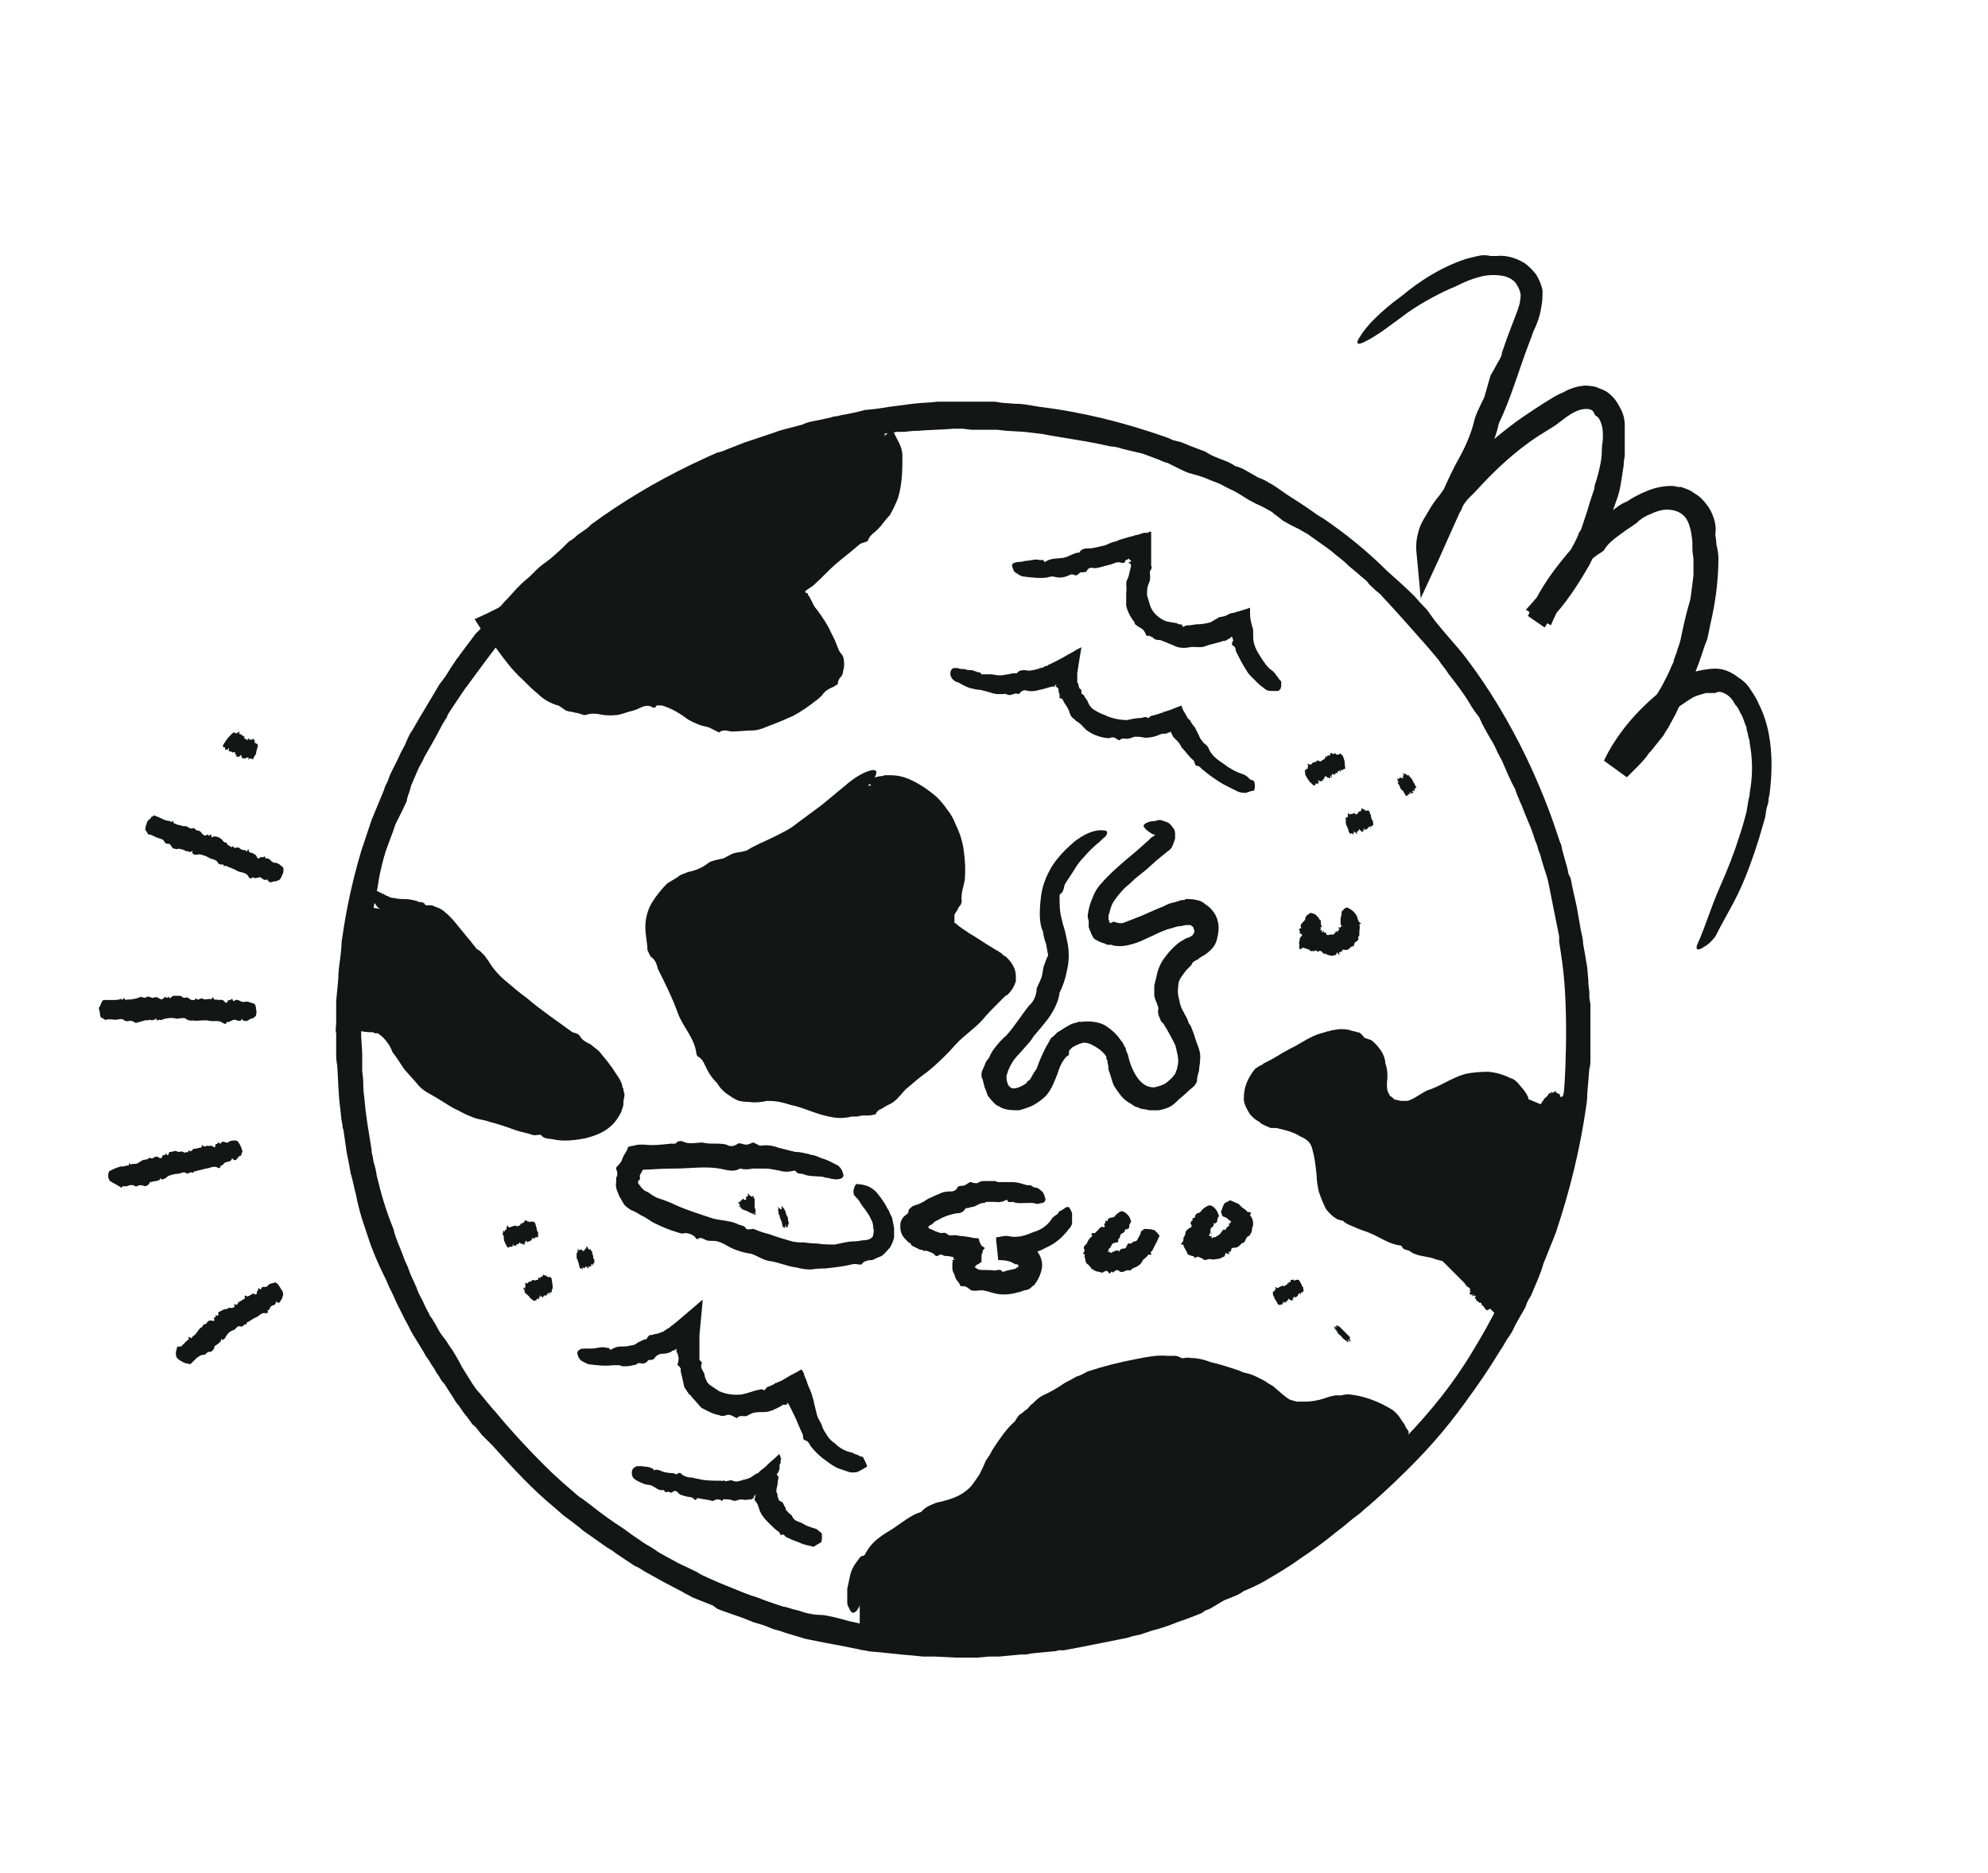 <?xml version="1.0" encoding="UTF-8"?>
<svg xmlns="http://www.w3.org/2000/svg" version="1.2" viewBox="0 0 191 180" width="191" height="180">
  <style>.a{fill:#141515}</style>
  <path class="a" d="m15.6 78.7c0.2 0.1 0.5 0.2 0.7 0.2 0.1 0 0.1 0.2 0.3 0 0.1-0.1 0 0.2 0.1 0.2 0.2 0.1 0.4 0.2 0.6 0.2 0.2 0.1 0.4 0.1 0.6 0.1 0.2 0.1 0.4 0.3 0.6 0.2 0.2-0.1 0.3 0.2 0.4 0.2 0.2 0 0.4 0.1 0.5 0.3 0.1 0.1 0.2 0.2 0.3 0.2 0.1 0 0.2-0.1 0.3-0.1 0 0.1 0.1 0.2 0.2 0 0.1 0 0.1 0 0.1 0.1 0 0.2 0.1 0.2 0.2 0.1 0.1-0.1 0.1 0 0.2 0q0.3 0 0.5 0.2c0.1 0 0.2 0.2 0.3 0.3 0.1 0.1 0.3 0 0.3 0.2 0.1 0.1 0.2 0.2 0.3 0.2 0.1 0.1 0.1 0.2 0.3 0q0-0.1 0 0c0.1 0.4 0.4 0 0.6 0.2 0.2 0.2 0.4 0.2 0.6 0.2 0 0.1 0.1 0.2 0.2 0 0-0.1 0.1-0.1 0.1 0 0 0.3 0.2 0.2 0.4 0.3 0.1 0.1 0.3 0.1 0.4 0.4 0.1 0.1 0.1 0.2 0.3 0 0.1-0.1 0.2 0 0.2 0 0.1 0 0.2-0.1 0.2-0.1 0.1 0 0.1 0.2 0.1 0.2q0 0.1 0 0c0.4-0.1 0.5 0.3 0.8 0.4 0.3 0 0.5 0.1 0.7 0.3 0.2 0.1 0.3 0.2 0.2 0.7-0.1 0.2-0.2 0.5-0.3 0.6-0.1 0.1-0.1 0.1-0.2 0.1q-0.1 0.1-0.3 0.1c-0.2 0-0.4 0.2-0.6 0 0-0.1-0.1 0-0.1-0.2q0-0.1 0 0c-0.3 0.2-0.5-0.1-0.7-0.2-0.2 0-0.5 0.2-0.7 0-0.2 0.2-0.3 0.1-0.4 0-0.2-0.5-0.7-0.4-1.1-0.6-0.3-0.2-0.7-0.3-1.1-0.5-0.1 0-0.2 0.1-0.2 0 0-0.2-0.2-0.1-0.3-0.1 0-0.1-0.1 0-0.2-0.1-0.2-0.4-0.5-0.4-0.8-0.5-0.3-0.2-0.6-0.3-1-0.4-0.2 0-0.4 0.1-0.6 0 0-0.1-0.2 0-0.1-0.3 0-0.1-0.2 0.1-0.2 0.1q-0.2-0.1-0.4-0.1c-0.2-0.1-0.4-0.2-0.6-0.2-0.1-0.1-0.2 0-0.3 0q-0.2 0-0.4-0.1c-0.1-0.1-0.2-0.3-0.3-0.4-0.2 0-0.4 0-0.5-0.2-0.1-0.3-0.5-0.3-0.7-0.4-0.3-0.1-0.5-0.3-0.8-0.3-0.1 0-0.2-0.3-0.3-0.4-0.1 0 0-0.2 0-0.4 0.1-0.2 0.1-0.4 0.2-0.5q0-0.1 0.1-0.1 0.1-0.1 0.2-0.2 0-0.1 0.1-0.1c0.1-0.1 0.3-0.2 0.3-0.1 0.3 0.1 0.5 0.2 0.7 0.3z"></path>
  <path class="a" d="m10.9 96.1c0.2 0 0.5 0 0.7-0.1 0.1 0 0.2 0.2 0.3-0.1 0-0.1 0.1 0.2 0.2 0.2 0.2-0.1 0.5 0 0.7-0.1 0.2 0 0.5-0.1 0.7-0.2 0.2 0 0.4 0.2 0.6 0 0.2-0.1 0.4 0.1 0.6 0.1 0.2-0.1 0.4-0.1 0.5 0 0.2 0.1 0.3 0.2 0.4 0.1 0.1 0 0.2-0.2 0.3-0.2 0.1 0.1 0.2 0.2 0.3-0.1 0 0 0 0 0 0.1 0.1 0.2 0.2 0.1 0.3 0 0.1-0.1 0.1-0.1 0.2-0.1q0.3 0 0.6 0c0.1 0 0.3 0.2 0.4 0.2 0.1 0 0.3-0.1 0.4 0 0.2 0.2 0.3 0.2 0.4 0.2 0.1 0 0.2 0.1 0.3-0.2q0 0 0 0c0.2 0.4 0.5-0.1 0.7 0.1 0.2 0.1 0.4 0 0.7 0 0 0 0.1 0.1 0.2-0.1 0-0.1 0-0.1 0.1 0 0.1 0.3 0.3 0.1 0.5 0.2 0.2 0 0.4-0.1 0.6 0.2 0.1 0.1 0.2 0.1 0.3-0.1 0-0.2 0.1 0 0.2-0.1 0.1 0 0.1-0.1 0.2-0.1 0 0 0.1 0.1 0.1 0.2q0.1 0 0.1 0c0.3-0.3 0.6 0.1 0.9 0.1 0.3-0.1 0.6 0 0.8 0.1 0.2 0 0.4 0.1 0.4 0.6 0.1 0.2 0 0.5 0 0.6-0.1 0.1-0.2 0.2-0.2 0.2q-0.2 0.1-0.3 0.1c-0.2 0.1-0.4 0.3-0.6 0.2 0-0.1-0.1 0.1-0.2-0.1q0-0.1 0-0.1c-0.3 0.4-0.5 0.1-0.8 0.1-0.2 0-0.5 0.3-0.7 0.2-0.1 0.3-0.2 0.2-0.4 0.1-0.4-0.3-0.8-0.1-1.3-0.2-0.4-0.1-0.9 0-1.3 0-0.1-0.1-0.2 0.1-0.2 0-0.1-0.1-0.2 0-0.3 0-0.1-0.1-0.2 0-0.3-0.1-0.3-0.3-0.7-0.1-1-0.1-0.4-0.1-0.7-0.1-1.1 0-0.2 0-0.4 0.2-0.6 0.1-0.1 0-0.2 0.2-0.3-0.1 0-0.1-0.1 0.1-0.2 0.1q-0.2 0.1-0.4 0c-0.2 0.1-0.4 0-0.6 0.1-0.1 0-0.2 0.1-0.4 0.1q-0.2 0.1-0.4 0.1c-0.1-0.1-0.3-0.2-0.5-0.2-0.1 0-0.3 0.1-0.5 0-0.3-0.3-0.6-0.1-0.9-0.1-0.3 0-0.6-0.1-0.9 0-0.1 0.1-0.3-0.2-0.5-0.2 0 0-0.1-0.2-0.1-0.4 0-0.2-0.1-0.4-0.1-0.5q0-0.1 0.1-0.2c0.1-0.2 0.2-0.6 0.4-0.6 0.3 0 0.6 0 0.9 0z"></path>
  <path class="a" d="m11.6 112.1c0.2 0 0.4 0 0.6-0.1 0.1 0 0.2 0.1 0.2-0.2 0-0.1 0.2 0.2 0.2 0.1 0.2-0.1 0.4 0 0.6-0.1 0.2-0.1 0.3-0.2 0.5-0.3 0.2-0.1 0.4 0 0.6-0.2 0.1-0.1 0.3 0.1 0.4 0 0.1-0.1 0.3-0.2 0.5-0.1 0.1 0.1 0.2 0.1 0.3 0.1 0.1-0.1 0.1-0.3 0.2-0.3 0.1 0 0.2 0.1 0.2-0.2 0 0 0 0.1 0.1 0.1 0.1 0.2 0.2 0.1 0.2 0 0-0.2 0.1-0.1 0.1-0.2q0.3 0 0.5-0.1c0.1 0 0.3 0.1 0.4 0.1 0.1 0 0.2-0.1 0.4 0 0.1 0.1 0.2 0.1 0.3 0 0.1 0 0.2 0.2 0.2-0.2q0 0 0 0c0.3 0.4 0.4-0.2 0.6-0.1 0.2 0 0.4-0.1 0.5-0.1 0.1 0 0.2 0 0.2-0.2 0-0.1 0-0.1 0.1 0 0.2 0.2 0.3 0 0.4 0 0.2 0.1 0.3-0.1 0.6 0.1 0.1 0.1 0.2 0.1 0.2-0.2 0-0.1 0.1 0 0.2-0.1 0 0 0-0.1 0.1-0.1 0 0 0.1 0 0.1 0.1q0.1 0 0.1 0c0.2-0.4 0.5 0 0.7-0.1 0.2-0.2 0.5-0.2 0.7-0.2 0.2 0 0.3 0.1 0.5 0.5 0.1 0.2 0.2 0.5 0.2 0.6-0.1 0.1-0.1 0.2-0.1 0.3q-0.1 0.1-0.2 0.1c-0.2 0.2-0.3 0.4-0.4 0.4-0.1-0.1-0.1 0.1-0.2-0.1q-0.1-0.1-0.1-0.1c-0.1 0.4-0.4 0.3-0.6 0.4-0.2 0-0.3 0.4-0.5 0.3 0 0.3-0.2 0.3-0.3 0.2-0.4-0.2-0.8 0.1-1.1 0.1-0.4 0.1-0.8 0.2-1.2 0.3 0 0 0 0.2-0.1 0.1-0.1-0.1-0.2 0-0.3 0-0.1 0-0.1 0.1-0.2 0.1-0.4-0.3-0.6 0-0.9 0-0.3 0-0.6 0.1-0.9 0.2-0.2 0.1-0.3 0.3-0.5 0.3-0.1 0-0.1 0.2-0.3-0.1 0-0.1 0 0.2-0.1 0.2q-0.2 0.1-0.3 0.1c-0.2 0-0.4 0.1-0.6 0.1 0 0.1-0.1 0.2-0.2 0.3q-0.2 0.1-0.3 0.1c-0.2-0.1-0.4-0.1-0.5-0.1-0.1 0-0.3 0.2-0.4 0.1-0.3-0.2-0.6-0.1-0.8 0q-0.2 0-0.4 0-0.1 0.1-0.1 0.1-0.1 0.1-0.1 0c-0.1-0.1-0.1-0.1-0.2-0.1 0 0-0.1-0.1-0.3-0.2-0.2-0.1-0.4-0.2-0.5-0.3q-0.1 0-0.1-0.1 0-0.1-0.1-0.2 0-0.2 0-0.3c0-0.2 0.1-0.4 0.2-0.4q0.6-0.3 1-0.4z"></path>
  <path class="a" d="m17.6 129.2q0.2-0.2 0.4-0.4c0.1-0.1 0.2 0 0.1-0.3 0-0.1 0.2 0.1 0.3 0.1 0.1-0.2 0.2-0.2 0.4-0.4 0.1-0.1 0.2-0.3 0.3-0.4 0.1-0.2 0.3-0.2 0.4-0.4 0-0.2 0.3-0.1 0.3-0.2 0.1-0.1 0.2-0.3 0.4-0.3 0.2 0 0.3 0.1 0.4 0 0-0.1-0.1-0.3 0-0.3 0.1 0 0.2 0 0.1-0.2 0-0.1 0 0 0.1 0 0.1 0.1 0.2 0 0.2-0.1-0.1-0.1 0-0.2 0-0.2q0.2-0.1 0.4-0.2c0.1-0.1 0.3-0.1 0.4-0.1 0.1 0 0.1-0.2 0.3-0.1 0.2 0 0.3 0 0.4-0.1 0 0 0.1 0 0-0.2q0-0.1 0-0.1c0.4 0.3 0.3-0.2 0.5-0.2 0.2-0.1 0.3-0.2 0.5-0.3 0 0 0.1 0 0-0.2q0-0.1 0.1-0.1c0.2 0.2 0.3 0 0.4 0 0.2-0.1 0.3-0.3 0.5-0.1 0.1 0 0.2 0 0.2-0.3-0.1-0.1 0.1 0 0.1-0.1 0 0 0-0.2 0-0.2 0.1 0 0.2 0.1 0.2 0.1q0.1 0 0.1 0c0-0.4 0.4-0.1 0.6-0.3 0.1-0.2 0.4-0.3 0.6-0.3 0.1-0.1 0.3-0.1 0.6 0.4 0.1 0.2 0.3 0.4 0.3 0.6 0 0.1 0 0.2 0 0.2q-0.1 0.2-0.1 0.3c-0.1 0.1-0.2 0.4-0.3 0.4-0.1-0.1-0.1 0.1-0.2-0.1q-0.1 0-0.1 0c0 0.4-0.3 0.3-0.4 0.4-0.2 0.1-0.2 0.5-0.4 0.4 0.1 0.3 0 0.3-0.2 0.3-0.4-0.1-0.6 0.3-0.9 0.4-0.3 0.1-0.6 0.4-0.9 0.5 0 0.1 0 0.2-0.1 0.2-0.1-0.1-0.1 0-0.2 0.1-0.1 0-0.1 0.1-0.2 0.1-0.4-0.2-0.5 0.2-0.7 0.3-0.3 0.1-0.5 0.2-0.7 0.5-0.1 0.1-0.1 0.3-0.3 0.4-0.1 0 0 0.2-0.2 0-0.1-0.1 0 0.1-0.1 0.2q-0.1 0.1-0.2 0.2c-0.1 0.1-0.3 0.2-0.4 0.3 0 0.1 0 0.2-0.1 0.3q-0.1 0.1-0.2 0.2c-0.1 0-0.3 0-0.4 0.1-0.1 0-0.1 0.2-0.3 0.2-0.4 0-0.5 0.2-0.7 0.3q-0.1 0.1-0.3 0.3l-0.3 0.3-0.5-0.1q-0.5-0.2-0.8-0.5c-0.1-0.2-0.1-0.3-0.1-0.5 0-0.2 0.1-0.3 0.1-0.5 0-0.1 0.2-0.1 0.4-0.1 0.2 0 0.4 0.1 0.5 0.1q0.1 0 0.1 0 0.1 0 0.1 0v0.1h0.1q0 0 0-0.1 0 0 0 0c0 0 0 0.1 0 0.1l-0.8-0.2q0.1-0.1 0.2-0.2z"></path>
  <path class="a" d="m24.1 72.9q-0.1 0-0.1 0c-0.1 0 0-0.1-0.1 0.1-0.1 0.1 0-0.2 0-0.2-0.1 0-0.1 0-0.2 0 0 0-0.1 0.1-0.2 0.1 0 0 0-0.1-0.1 0-0.1 0.1-0.1-0.2-0.1-0.1-0.1 0-0.1 0-0.1-0.1 0-0.1 0-0.2-0.1-0.1 0 0-0.1 0.1-0.1 0.1 0 0 0-0.1-0.1 0.1 0 0 0 0 0-0.1 0.1-0.1 0.1-0.1 0 0-0.1 0.1-0.1 0-0.1 0q-0.1 0-0.1 0c0 0 0-0.2 0-0.2-0.1 0-0.1 0.1-0.1-0.1 0-0.1 0-0.1 0-0.1 0 0 0-0.1-0.1 0.1q-0.1 0 0 0c0.1-0.3-0.2 0-0.2-0.1 0-0.1-0.1 0-0.1-0.1 0 0 0 0-0.1 0.1q-0.1 0.1 0 0c0.1-0.2-0.1-0.1-0.1-0.1 0-0.1-0.1 0 0-0.2 0-0.1 0-0.2-0.1 0-0.1 0.1-0.1 0-0.1 0 0 0-0.1 0.1-0.1 0.1 0 0 0-0.1 0.1-0.1q0 0 0 0c-0.3 0.2-0.1-0.2-0.2-0.2-0.1 0.1-0.1 0-0.2-0.1 0 0 0-0.1 0.3-0.5 0.1-0.2 0.3-0.4 0.4-0.5 0 0 0.1-0.1 0.1-0.1q0.1-0.1 0.1-0.1c0.1-0.1 0.3-0.2 0.2-0.1 0 0 0.1-0.1 0 0.1q0 0.1 0 0c0.2-0.2 0.1 0 0.2 0 0 0 0.2-0.2 0.2-0.1 0.1-0.2 0.1-0.1 0.1 0-0.1 0.2 0.1 0.1 0.2 0.2 0 0.1 0.1 0.1 0.2 0.1 0 0 0-0.1 0 0 0 0.1 0 0 0 0.1 0.1 0 0.1-0.1 0.1 0-0.1 0.3 0 0.1 0.1 0.2 0 0.1 0.1 0.1 0.2 0.1 0-0.1 0.1-0.2 0.1-0.1 0 0 0.1-0.1 0 0.1 0 0.1 0.1-0.1 0.1-0.1q0 0 0.1 0.1 0 0 0.1 0c0 0 0.1-0.1 0.1-0.1q0 0 0.1 0c0 0 0 0.1 0 0.2 0 0 0.1-0.1 0.1 0-0.1 0.3 0 0.2 0.1 0.2 0 0.1 0.1 0.1 0.1 0.1 0.1-0.1 0 0.2 0.1 0.2 0 0-0.1 0.1-0.1 0.3-0.1 0.2-0.1 0.4-0.1 0.5q-0.1 0-0.1 0.1c-0.1 0.1-0.2 0.4-0.2 0.4-0.1-0.1-0.1-0.1-0.2-0.1z"></path>
  <path class="a" d="m168.2 75.6q0.3-2.1-0.1-4.2v-0.2l-0.1-0.3-0.1-0.5q-0.1-0.2-0.1-0.5-0.1-0.2-0.2-0.5c-0.1-0.3-0.2-0.6-0.4-0.9q-0.2-0.5-0.5-0.8c-0.2-0.4-0.5-0.8-0.9-1-0.3-0.2-0.7-0.3-1-0.1-0.2 0-0.5 0-0.9 0-0.3 0.1-0.8 0.2-1.2 0.4-2.2 1.3-4.2 3.2-5.5 5.4q-0.5 0.8-0.9 1.7l-1.7-1.2c1.4-1.4 2.6-2.9 3.6-4.6q0.3-0.4 0.6-0.8c0.1-0.3 0.3-0.6 0.4-0.8 0.4-0.6 0.7-1.2 1-1.8q0.2-0.4 0.4-0.9l0.2-0.4q0-0.2 0.1-0.4 0.2-0.5 0.3-0.9 0.2-0.5 0.3-1 0.3-1.5 0.7-3 0.1-0.3 0.2-0.7l0.1-0.7q0.1-0.8 0.2-1.6 0-0.4 0-0.8 0-0.4 0-0.8l-0.1-0.8q0-0.4 0-0.8c-0.1-1.1-0.3-1.9-0.7-2.4q-0.5-0.6-1.4-0.7c-0.6-0.1-1.3 0.1-1.9 0.4q-0.6 0.2-1.2 0.7-0.1 0.1-0.2 0.2-0.2 0.1-0.3 0.2-0.3 0.2-0.6 0.4c-0.8 0.6-1.8 1.2-2.2 2 0 0-0.4 0.3-0.6 0.4-0.9 0.6-1.7 1.6-2.1 2.4-0.4 0.8-0.8 1.4-1.2 2q-0.7 1.2-1.2 2.4l-2.4-1.5q1.3-1.4 2.4-2.9c1-1.3 1.9-2.7 2.6-4.2l0.1-0.3 0.2-0.3q0.1-0.3 0.2-0.6 0.2-0.6 0.4-1.2 0.2-0.7 0.4-1.3 0.1-0.3 0.2-0.6 0.1-0.2 0.1-0.5 0.4-1.2 0.6-2.3 0.1-0.6 0.1-1.2c0-0.4 0.1-0.8 0.1-1.1 0-0.4 0-0.9-0.1-1.2-0.1-0.4-0.3-0.8-0.5-0.9-0.1 0-0.2-0.2-0.2-0.2q-0.1-0.3-0.3-0.4-0.2-0.1-0.5-0.1c-0.5 0-1 0.2-1.5 0.5q-0.1 0.1-0.3 0.2l-0.4 0.3q-0.4 0.3-0.8 0.6-0.8 0.5-1.6 1c-2.3 1.5-4.3 3.4-6.1 5.4-0.5 0.5-1.1 1-1.3 1.7-0.1 0.2-0.5 0.8-0.7 1q-0.4 0.4-0.6 0.7-0.3 0.4-0.4 0.8-0.4 0.7-0.3 1.5l-2.2-0.4q0.4-1 0.9-2.1c1.1-2.1 1.9-4.4 3.1-6.5 0.5-0.9 1.1-2.2 1.4-3.4 0.1-0.6 0.6-1.6 1-2.4 0.2-0.7 0.4-1.4 0.6-2.1 0.3-0.5 0.6-1.1 0.9-1.6 0.1-0.2 0.2-0.4 0.2-0.6q0.4-1.2 0.9-2.5c0.3-0.8 0.6-1.5 0.8-2.2q0.1-0.5 0.1-0.9-0.1-0.5-0.3-0.8c-0.2-0.5-0.8-0.9-1.5-1-0.6-0.1-1.4-0.1-2.1 0.1-0.8 0.2-1.5 0.5-2.3 0.9q-2.4 1-4.6 2.5c-1.5 1.1-3 2.3-4.3 2.9-0.6 0.3-0.8 0.1-0.3-0.6 0.3-0.5 0.8-1.1 1.3-1.6q1.2-1.2 2.6-2.2c1.8-1.5 3.8-2.8 6.2-3.6 0.3-0.1 0.8-0.2 1.2-0.3 0.4-0.1 0.8-0.1 1.2 0 0.1 0 0.4 0 0.6 0 0.9-0.1 1.9 0.2 2.7 0.7 0.4 0.3 0.8 0.7 1.1 1.1 0.3 0.5 0.5 1 0.6 1.5 0 0.5 0 1-0.1 1.5q-0.1 0.7-0.3 1.3-0.2 0.6-0.5 1.2-0.2 0.6-0.4 1.1c-1 2.6-1.7 5.2-2.9 7.7-0.3 1.5-1.1 3.1-1.8 4.5-1.4 2.7-2.6 5.5-3.9 8.4l-1.8 3.9-0.4-4.3c-0.1-0.8 0-1.5 0.2-2.2 0.2-0.7 0.6-1.3 0.9-1.8q0.5-0.9 1.1-1.6l0.5-0.7 0.6-0.7q2.8-3.1 6.3-5.7 1.7-1.2 3.5-2.3 0.5-0.3 1-0.5 0.5-0.3 1.2-0.5c0.4-0.1 0.9-0.2 1.4-0.1q0.4 0 0.8 0.2 0.3 0.1 0.7 0.3c0.6 0.4 1 0.9 1.3 1.5q0.5 0.8 0.5 1.8 0 0.4 0 0.9 0 0.3 0 0.5 0 0.1 0 0.3 0 0.1 0 0.2 0 0.5 0 1-0.1 0.5-0.1 0.9c-0.2 1.2-0.3 2.4-0.7 3.4q-1.1 3.2-2.6 6.2c-1.1 1.9-2.3 3.8-3.9 5.4l-0.4 0.6-1.6-1.1c0.8-2 2-3.8 3.3-5.4q2-2.5 4.5-4.5 0.4-0.3 0.8-0.6 0.4-0.3 0.9-0.5 0.9-0.6 1.9-1c0.7-0.3 1.5-0.5 2.4-0.5q0.3 0 0.6 0.1h0.3l0.3 0.1c0.3 0.1 0.5 0.2 0.7 0.3q0.1 0.1 0.3 0.2 0.1 0.1 0.3 0.2 0.4 0.3 0.8 0.8 0.4 0.5 0.6 1c0.3 0.7 0.4 1.3 0.3 2 0 0.1 0.1 0.5 0.1 0.9 0.1 0.4 0.2 0.9 0.2 1.3 0 1.8-0.2 3.7-0.6 5.6q-0.1 0.4-0.2 0.9l-0.2 1-0.1 0.4-0.2 0.5-0.3 0.9c-0.4 1.2-0.9 2.5-1.5 3.6-0.3 0.7-0.7 1.4-1 2.1l-0.6 1.1-0.1 0.2-0.2 0.3-0.3 0.5-0.4 0.5-0.4 0.5-0.4 0.5-0.2 0.2-0.2 0.3q-0.4 0.5-0.8 0.9-0.5 0.5-0.9 0.9l-0.2 0.2-2.2-1.6c0.9-1.9 2.2-3.6 3.6-5 0.8-0.8 1.7-1.6 2.6-2.2q0.4-0.3 0.7-0.5 0.4-0.2 0.8-0.4c0.5-0.3 1.1-0.5 1.7-0.6 0.6-0.1 1.2-0.2 1.8-0.1 0.6 0.1 1.2 0.4 1.7 0.8q0.8 0.5 1.2 1.2 0.5 0.7 0.8 1.4c0.9 1.8 1.2 3.8 1.2 5.8q0 1.4-0.2 2.9-0.1 0.3-0.1 0.7-0.1 0.3-0.2 0.7l-0.1 0.7-0.2 0.7c-0.5 1.8-1.1 3.6-1.8 5.3-0.8 2-1.9 3.7-2.8 5.5-0.3 0.4-0.7 0.8-1.1 1-0.4 0.3-0.7 0.3-0.7 0.1 0-0.1 0-0.2 0.1-0.4 0.8-1.8 1.3-3.6 2.2-5.6 0.7-1.6 1.3-3.1 1.8-4.7q0.4-1.2 0.7-2.4 0.1-0.6 0.2-1.2 0.1-0.3 0.1-0.6z"></path>
  <path class="a" d="m124 148c5-3.2 9.5-7.3 13.2-11.8q0.6-0.7 1.1-1.3 0.2-0.4 0.5-0.7l0.3-0.3 0.2-0.4q0.5-0.6 1-1.4 0.2-0.3 0.4-0.7 0.2-0.4 0.4-0.8 0.2-0.4 0.6-0.8 0.3-0.5 0.7-1.1 0.4-0.6 0.8-1.2 0.2-0.4 0.4-0.7 0.2-0.3 0.4-0.7l0.9-1.8 0.9-1.9c0.3-0.6 0.5-1.3 0.8-1.9l0.3-1q0.1-0.2 0.2-0.5l0.2-0.5 0.7-1.9q0.3-1 0.5-2l0.3-1 0.3-1.1 0.2-1c0.1-0.3 0.1-0.6 0.2-1 0.2-1.3 0.5-2.6 0.6-4l0.1-1 0.1-0.5v-0.5l0.1-2c0.1-2.7 0.1-5.4-0.1-8.1-0.1-1.3-0.3-2.6-0.5-3.9q0-0.3 0-0.5l-0.1-0.5-0.2-1-0.2-1q-0.1-0.5-0.2-1-0.2-1-0.4-2-0.3-0.9-0.6-1.9-0.1-0.5-0.3-0.9-0.1-0.5-0.3-0.9-0.3-1-0.7-1.9-0.3-0.7-0.6-1.5-0.2-0.4-0.3-0.7-0.2-0.4-0.3-0.8c-0.5-0.9-0.9-1.9-1.3-2.8q-0.4-0.7-0.7-1.4-0.2-0.4-0.4-0.7l-0.4-0.7q-0.4-0.7-0.7-1.4-0.5-0.6-0.9-1.3c-0.6-1-1.3-1.9-2-2.8-0.3-0.5-0.7-0.9-1-1.4q-0.5-0.6-1.1-1.3c-1.5-1.7-3-3.4-4.5-5q-0.5-0.4-0.9-0.8l-0.2-0.2-0.2-0.3-0.5-0.4-0.9-0.8-0.4-0.4q-0.2-0.2-0.5-0.4-0.9-0.7-1.8-1.5-1-0.7-2-1.3-0.3-0.3-0.6-0.4-0.4-0.2-0.7-0.4-0.6-0.4-1.2-0.8-0.7-0.3-1.4-0.7-0.7-0.3-1.4-0.7-0.6-0.4-1.3-0.8c-0.5-0.2-1-0.5-1.4-0.7q-0.8-0.3-1.5-0.6-0.3-0.1-0.6-0.2-0.4-0.1-0.7-0.2c-0.2 0-1-0.4-1.4-0.6q-0.4-0.2-0.8-0.4-0.4-0.1-0.8-0.3-0.8-0.3-1.6-0.6-0.9-0.2-1.7-0.4-0.4-0.1-0.7-0.2-0.4-0.1-0.7-0.1-1.3-0.3-2.5-0.5-1.2-0.2-2.4-0.4c-0.6-0.1-1.2-0.2-1.7-0.3l-1.7-0.2-1.7-0.1-0.9-0.1h-0.4-0.4-1.7l-0.8-0.1h-0.9c-1.1 0.1-2.3 0.1-3.4 0.2q-0.6 0-1.3 0.1h-0.6q-0.3 0-0.6 0.1-1.3 0.1-2.5 0.3-1.3 0.2-2.5 0.4-0.4 0-0.7 0.1l-0.6 0.1q-0.6 0.2-1.2 0.3-0.4 0.1-0.7 0.2-0.3 0.1-0.6 0.2-0.7 0.2-1.3 0.4l-1.3 0.4q-0.7 0.2-1.3 0.4-0.6 0.3-1.2 0.5l-0.4 0.1-0.3 0.1q-0.3 0.1-0.6 0.3-0.6 0.2-1.2 0.4-0.3 0.2-0.6 0.3-0.2 0.1-0.5 0.2-1.2 0.5-2.3 1-1 0.6-2.1 1.1l-0.5 0.3-0.5 0.3-1.1 0.6q-0.5 0.4-1 0.7-0.5 0.3-1 0.7-0.6 0.3-1.2 0.7-0.3 0.2-0.6 0.5-0.2 0.2-0.5 0.4c-0.8 0.6-1.5 1.2-2 1.8 0 0.1-0.6 0.5-0.8 0.7l-0.7 0.5q-0.4 0.3-0.7 0.6-0.6 0.6-1.3 1.2c-0.4 0.3-0.8 0.8-1.2 1.2l-1.3 1.4-0.6 0.3-0.4 0.2-0.7 0.4 0.3-1.6 0.5 0.6 0.5 0.6-0.6 0.7q-1.9 2.5-3.8 5.1c-1.5 2.2-3 4.5-4.2 7q-1.8 3.8-3.1 7.7c-0.2 0.7-0.5 1.5-0.7 2.2q-0.3 1.1-0.4 2.1c0 0.5-0.3 2-0.5 2.7-0.2 0.5-0.3 1-0.4 1.5q-0.1 0.8-0.3 1.5-0.1 0.8-0.2 1.6c-0.1 0.5-0.1 1-0.2 1.6 0 1-0.1 2.1-0.1 3.1q0 0.8-0.1 1.6 0.1 0.8 0.1 1.6v0.9q0 0.4 0 0.9l0.1 1.8 0.1 0.9 0.1 0.9 0.3 1.7q0 0.5 0.1 0.9l0.2 0.9 0.1 0.9 0.1 0.4 0.1 0.5c0.2 1.2 0.4 2.3 0.7 3.5q0.2 0.8 0.4 1.6 0.3 0.9 0.6 1.8 0.1 0.4 0.3 0.9 0.2 0.4 0.4 0.9 0.4 0.8 0.8 1.6c0.3 0.5 0.7 1.3 1.1 2.2q0.2 0.6 0.6 1.3 0.3 0.7 0.6 1.2 0.1 0.3 0.3 0.5 0.1 0.2 0.3 0.5 0.2 0.4 0.5 0.9l0.6 0.8q0.3 0.5 0.6 0.9 0.5 0.8 0.9 1.6 0.5 0.8 1 1.6c0.2 0.3 0.4 0.6 0.7 0.9 2.2 2.7 4.5 5.3 7 7.7 2.6 2.4 5.3 4.6 8.3 6.5 6 3.7 12.7 6.4 19.7 7.8 3.8 0.8 7.8 1.3 10.5 1.8 1.2 0.3 1.2 0.6-0.5 0.7q-0.5 0-1 0.1c-0.3 0-0.6 0-1 0q-1 0-2.1-0.1-0.9 0-1.7-0.1-0.9-0.1-1.8-0.2-0.8-0.1-1.6-0.2-0.9-0.2-1.7-0.3c-2.3-0.5-4.6-0.9-6.8-1.7q-0.9-0.2-1.7-0.5-0.8-0.3-1.7-0.6-0.4-0.2-0.8-0.4-0.4-0.1-0.8-0.3-0.8-0.4-1.7-0.8-0.5-0.2-1-0.5-0.5-0.3-1.1-0.6c-0.3-0.1-0.7-0.3-1-0.5q-0.4-0.3-0.8-0.6c-0.1-0.1-0.7-0.5-0.9-0.6-2.9-1.5-5.6-3.4-8.1-5.5q-1-0.8-1.9-1.7l-1.8-1.7q-0.8-0.9-1.7-1.8l-0.4-0.4-0.4-0.5q-0.4-0.5-0.8-0.9-0.4-0.4-0.7-0.8-0.3-0.4-0.7-0.8-0.3-0.4-0.6-0.8-0.3-0.4-0.7-0.8-0.6-0.9-1.2-1.7l-0.3-0.4-0.3-0.5-0.6-0.8c-0.8-1.1-1.5-2.3-2.2-3.6q-0.5-0.9-0.9-1.8-0.3-0.5-0.5-1-0.2-0.4-0.4-0.9c-0.8-1.4-1.5-2.9-2.1-4.5q-0.4-1.2-0.8-2.4-0.4-1.3-0.6-2.4c-0.2-0.7-0.3-1.4-0.5-2l-0.2-1.1-0.1-0.5-0.1-0.5-0.3-2.1q-0.1-0.2-0.1-0.5l-0.1-0.5-0.1-1c-0.2-1.4-0.2-2.8-0.3-4.2q-0.1-0.5-0.1-1v-1.1-1c-0.1-0.3 0-0.7 0-1v-2.1l0.2-2.1c0-0.7 0.1-1.4 0.2-2.1l0.1-1q0-0.5 0.1-1c0.4-2.8 1-5.5 1.8-8.2l0.5-1.5 0.5-1.5c0.4-1 0.8-1.9 1.2-2.9q0.1-0.4 0.3-0.7l0.3-0.8 0.7-1.4q0.3-0.7 0.7-1.4l0.3-0.7 0.2-0.4 0.2-0.3c2.1-3.7 4.5-7.2 7.2-10.4l-0.1 1.3-0.4-0.5-0.7-1.1 1.1-0.5 1.4-0.7 2-2 2.2-2.1c0.7-0.6 1.4-1.2 2-1.8q0.2-0.2 0.3-0.3 0.1-0.1 0.3-0.2 0.3-0.2 0.6-0.5 0.6-0.4 1.3-0.9 0.1-0.1 0.3-0.2 0.2-0.1 0.3-0.2 0.4-0.3 0.8-0.5 0.7-0.5 1.5-1 0.8-0.5 1.6-1.1 0.4-0.2 0.8-0.5 0.4-0.2 0.8-0.4c1-0.6 2-1.2 3-1.6q0.8-0.4 1.6-0.8 0.3-0.1 0.7-0.3 0.4-0.1 0.8-0.3c4.1-1.5 8.3-2.8 12.7-3.6 4.3-0.8 8.8-1.1 13.2-0.9 4.4 0.2 8.7 0.8 13 2 4.2 1.1 8.3 2.7 12.3 4.7l0.8 0.4 0.9 0.5 1.8 1 1.7 1q0.4 0.3 0.8 0.6l0.9 0.5c2.2 1.5 4.3 3.2 6.2 5.1 0.9 0.8 1.8 1.6 2.6 2.4q0.6 0.7 1.2 1.3 0.5 0.7 1 1.4c0.4 0.5 1.9 2.1 2.8 3.3 2.2 2.9 4.1 6.1 5.7 9.4 1.1 2.3 2.1 4.7 2.9 7.1l0.3 0.9q0.1 0.3 0.2 0.5l0.1 0.5 0.5 1.8 0.1 0.5 0.2 0.4 0.2 1 0.2 0.9q0.1 0.5 0.2 0.9 0.2 1.2 0.4 2.3c0.1 0.4 0.2 0.8 0.2 1.2l0.2 1.1q0.1 0.6 0.2 1.2l0.1 1.2q0 0.5 0.1 1.1v0.6l0.1 0.6q0 1.2 0 2.5 0 1.2 0 2.4v0.6q0 0.4-0.1 0.7l-0.1 1.2-0.1 1.2q0 0.6-0.1 1.2c-0.6 4.2-1.6 8.2-2.9 12.1q-0.3 0.8-0.6 1.5-0.3 0.8-0.6 1.5c-0.3 1.1-0.8 2.1-1.2 3.1q-0.2 0.3-0.4 0.7-0.1 0.4-0.3 0.7-0.4 0.7-0.8 1.4c-0.2 0.5-0.5 1-0.8 1.4q-0.4 0.7-0.8 1.3c-2 3.3-4.3 6.3-6.9 9.1-2.5 2.9-5.3 5.5-8.4 7.8-6 4.5-12.9 7.9-20.1 10-1.1 0.3-2.1 0.5-3.1 0.7-1 0.3-2 0.4-3 0.5l-0.8 0.2q-0.4 0-0.7 0-0.8 0.1-1.6 0.2-0.3 0-0.7 0.1-0.4 0-0.8 0-0.8 0.1-1.5 0.1-0.4 0.1-0.8 0.1-0.4 0-0.8-0.1c-0.5-0.1-1-0.1-1.4-0.2-0.8-0.2-1.2-0.5-0.8-0.6 0.1 0 0.5-0.1 0.8-0.1q0.7-0.1 1.5-0.2 0.3 0 0.7 0l0.7-0.1q0.7-0.1 1.5-0.2 0.3-0.1 0.7-0.1 0.4-0.1 0.7-0.2 0.8-0.1 1.5-0.3 0.4 0 0.8-0.1 0.4-0.1 0.7-0.2 0.8-0.1 1.6-0.3 0.2 0 0.4-0.1 0.2 0 0.4-0.1 0.4 0 0.8-0.1 5-1.1 9.6-3.1 4.7-2 9-4.7z"></path>
  <path class="a" d="m141.3 67.6c-3.1-5-7.1-9.5-11.7-13.2q-0.6-0.6-1.3-1.1-0.3-0.3-0.6-0.5-0.4-0.3-0.7-0.5-0.7-0.5-1.4-1-0.4-0.2-0.7-0.4-0.4-0.2-0.8-0.4-0.4-0.2-0.9-0.5c-0.3-0.3-0.7-0.5-1-0.8q-0.6-0.4-1.3-0.8-0.3-0.2-0.6-0.4-0.3-0.2-0.7-0.4l-1.8-0.9q-1-0.4-1.9-0.9-0.5-0.2-1-0.4l-0.9-0.4-1-0.3-0.5-0.2q-0.2-0.1-0.5-0.2l-1.9-0.7q-0.5-0.1-1-0.3l-1-0.3-1-0.2q-0.5-0.2-1-0.3-1-0.2-2.1-0.4c-5.2-1-10.6-1.3-16-0.8q-0.5 0-1 0.1h-0.5l-0.5 0.1q-1 0.1-2 0.2-0.2 0-0.5 0.1l-0.4 0.1-1 0.1c-0.7 0.1-1.4 0.2-2 0.4q-1 0.2-2 0.4-0.9 0.3-1.9 0.6-0.4 0.1-0.9 0.3-0.5 0.1-0.9 0.3-1 0.3-1.9 0.7-0.7 0.3-1.5 0.6-0.3 0.1-0.7 0.3l-0.4 0.1-0.4 0.2q-0.7 0.3-1.4 0.6-0.4 0.2-0.7 0.4-0.4 0.1-0.7 0.3c-1 0.5-1.9 0.9-2.8 1.4q-0.7 0.4-1.4 0.8-0.6 0.4-1.3 0.8-0.3 0.3-0.7 0.5-0.3 0.2-0.7 0.5-0.7 0.5-1.4 1-0.3 0.2-0.7 0.5l-0.6 0.5q-0.7 0.5-1.4 1.1-0.6 0.5-1.3 1.1l-0.6 0.5q-0.2 0.2-0.3 0.3l-0.3 0.3c-0.8 0.8-1.7 1.5-2.5 2.3-2.2 2.2-4.4 4.6-6.1 7.3q-0.5 0.6-0.8 1.3-0.4 0.6-0.8 1.2 0 0.2-0.1 0.4-0.1 0.1-0.2 0.3-0.2 0.3-0.4 0.7-0.3 0.6-0.7 1.3-0.4 0.7-0.8 1.4c-0.2 0.5-0.5 0.9-0.7 1.4q-0.3 0.7-0.6 1.4-0.1 0.4-0.2 0.7-0.1 0.2-0.1 0.3-0.1 0.2-0.1 0.4c0 0.1-0.4 0.9-0.6 1.3q-0.2 0.4-0.4 0.8-0.2 0.4-0.3 0.8-0.3 0.8-0.6 1.6-0.1 0.3-0.2 0.5 0 0.2-0.1 0.4-0.1 0.4-0.2 0.8-0.2 0.8-0.3 1.4-0.2 1.4-0.5 2.5-0.1 0.6-0.2 1.2-0.1 0.6-0.2 1.2l-0.1 0.9-0.1 0.8-0.3 1.7q0 0.4 0 0.8l-0.1 0.9q-0.1 0.8-0.1 1.7l-0.1 1.7c0 0.5 0 1.1 0 1.7l0.1 1.6q0 0.5 0 0.9v0.8q0.1 0.7 0.1 1.3 0 0.6 0.1 1.3 0.1 1.2 0.3 2.5 0.2 1.2 0.4 2.5 0 0.3 0.1 0.6l0.1 0.6q0.2 0.6 0.3 1.3c0.4 1.7 0.9 3.4 1.6 5.1 0.2 0.9 0.6 1.7 0.9 2.5q0.2 0.6 0.5 1.2 0.2 0.6 0.4 1.1c1.2 3.1 2.8 5.9 4.6 8.5 0.5 0.8 1 1.6 1.6 2.4 0.6 0.7 1.2 1.4 1.8 1.9 0.1 0.1 0.5 0.6 0.7 0.9q0.6 0.8 1.2 1.5 0.6 0.7 1.3 1.5 0.3 0.3 0.7 0.7l0.7 0.6 0.7 0.7q0.4 0.3 0.7 0.6 0.8 0.6 1.5 1.2l0.4 0.4q0.2 0.1 0.4 0.2l0.8 0.6c1 0.8 2.1 1.6 3.2 2.3q0.8 0.6 1.7 1.2 0.4 0.3 0.8 0.5 0.5 0.3 0.9 0.6l0.9 0.5q0.4 0.2 0.9 0.5 0.9 0.4 1.9 0.9 0.4 0.3 0.9 0.5l0.9 0.4 1 0.4q0.5 0.2 1 0.4 0.9 0.4 1.9 0.7 1 0.4 1.9 0.7 0.3 0.1 0.6 0.2 0.2 0 0.5 0.1 0.6 0.2 1.1 0.3 0.5 0.2 1.1 0.3 0.5 0.1 1 0.1c0.5 0 2 0.4 2.7 0.6 1 0.2 2 0.5 3 0.6q0.8 0.1 1.6 0.3 0.4 0 0.8 0l0.7 0.1q0.8 0 1.6 0.1 0.8 0 1.6 0 0.8 0.1 1.6 0.1 0.8 0 1.6-0.1c2.3 0 4.7-0.2 7.1-0.6l1.7-0.3c0.6-0.1 1.2-0.1 1.8-0.3q0.9-0.2 1.8-0.3l0.4-0.1 0.5-0.1 0.8-0.2q0.8-0.2 1.6-0.4 0.9-0.3 1.8-0.6 0.4-0.2 0.9-0.3 0.4-0.2 0.8-0.4 0.9-0.4 1.7-0.9c0.5-0.2 1.3-0.6 2.2-1 0.4-0.2 0.8-0.4 1.3-0.6q0.6-0.3 1.2-0.6 0.5-0.3 0.9-0.6 0.5-0.3 0.9-0.6l0.9-0.5q0.4-0.3 0.9-0.6 0.7-0.5 1.5-0.9 0.8-0.5 1.6-1 0.2-0.2 0.5-0.3 0.1-0.1 0.2-0.2 0.1-0.1 0.2-0.2c2.7-2.2 5.3-4.5 7.7-7.1 2.4-2.5 4.6-5.2 6.4-8.2 3.7-6 6.4-12.7 7.9-19.6 0.8-3.8 1.2-7.8 1.8-10.5 0.3-1.2 0.6-1.2 0.7 0.5q0.1 0.5 0.1 1c0 0.3 0 0.6 0 1q0 1 0 2.1-0.1 0.9-0.2 1.7-0.1 0.9-0.1 1.7-0.2 0.9-0.3 1.7-0.1 0.9-0.3 1.7c-0.4 2.3-0.9 4.6-1.6 6.8q-0.3 0.8-0.5 1.7-0.3 0.8-0.7 1.6-0.1 0.5-0.3 0.9-0.2 0.4-0.4 0.8-0.3 0.8-0.7 1.6-0.3 0.5-0.6 1.1-0.2 0.5-0.5 1-0.2 0.6-0.5 1-0.3 0.5-0.7 0.9c-0.1 0.1-0.4 0.6-0.5 0.9-1.5 2.8-3.4 5.6-5.5 8.1-2.1 2.5-4.5 4.8-7 7q-0.4 0.3-0.8 0.7-0.4 0.3-0.8 0.6-0.8 0.7-1.6 1.3c-1.1 0.9-2.2 1.7-3.4 2.5-1.1 0.8-2.3 1.5-3.5 2.2q-0.9 0.5-1.9 0.9-0.4 0.3-0.9 0.5-0.5 0.2-1 0.4-0.5 0.3-1 0.6-0.3 0.2-0.6 0.3-0.3 0.1-0.5 0.3-1.2 0.5-2.4 0.9-1.2 0.5-2.4 0.8-0.3 0.1-0.6 0.2-0.3 0.1-0.6 0.2-0.6 0.1-1.2 0.3-0.5 0.1-1 0.2l-1 0.2-1 0.2q-0.5 0.1-1 0.2l-2.1 0.4h-0.5q-0.3 0.1-0.5 0.1l-1.1 0.1-1 0.1-0.5 0.1h-0.5l-2.1 0.2q-0.3 0-0.5 0h-0.5l-1.1 0.1h-1q-0.3 0-0.5 0h-0.6l-2-0.1q-0.6 0-1.1 0l-1-0.1c-1.4-0.1-2.8-0.3-4.2-0.4-0.3-0.1-0.7-0.1-1-0.2l-1-0.2-1-0.2q-0.6-0.1-1.1-0.2l-2-0.4-2-0.6q-0.5-0.2-1-0.3l-1-0.4-1-0.3q-0.5-0.2-1-0.4l-2-0.7-0.5-0.2-0.4-0.3-1-0.4-1-0.4c-0.3-0.2-0.6-0.3-0.9-0.5l-1.9-1-1.8-1c-0.3-0.2-0.6-0.4-0.9-0.5l-0.9-0.6-0.9-0.6-0.4-0.3-0.5-0.3-1.7-1.2c-0.3-0.2-0.6-0.4-0.8-0.6l-0.9-0.7-0.8-0.6-0.8-0.7c-2.2-1.8-4.1-3.9-6-6q-0.5-0.5-1-1l-0.4-0.5q-0.2-0.3-0.5-0.5-0.4-0.6-0.9-1.2-0.2-0.3-0.4-0.6-0.3-0.3-0.5-0.7-0.4-0.6-0.9-1.4-0.3-0.3-0.5-0.7-0.3-0.4-0.5-0.8-0.3-0.4-0.5-0.8l-0.3-0.4-0.2-0.4q-0.5-0.8-1-1.6c-0.3-0.5-0.5-1-0.8-1.5q-0.4-0.8-0.8-1.6-0.3-0.7-0.7-1.5-0.2-0.4-0.3-0.8-0.2-0.3-0.3-0.7c-1.5-4.1-2.7-8.4-3.5-12.7-0.8-4.4-1.1-8.8-0.9-13.2 0.4-8.8 2.9-17.5 6.9-25.2 0.2-0.7 0.6-1.2 0.9-1.8l0.5-0.9q0.2-0.4 0.5-0.9l1-1.7 0.3-0.4 0.3-0.4 0.5-0.8 0.6-0.9q0.2-0.2 0.3-0.4l0.3-0.4q0.6-0.8 1.2-1.6 0.4-0.4 0.7-0.7l0.6-0.8 0.7-0.8q0.4-0.3 0.7-0.7 0.6-0.6 1.2-1.3 0.3-0.3 0.6-0.6l0.7-0.6q0.3-0.3 0.6-0.6 0.3-0.3 0.7-0.6 0.7-0.5 1.4-1 0.2-0.1 0.5-0.5 0.4-0.3 0.9-0.7 0.4-0.4 0.9-0.8 0.2-0.2 0.5-0.4 0.2-0.2 0.4-0.4c3-2.2 6.2-4.1 9.5-5.7l1.7-0.8 0.9-0.4q0.5-0.1 0.9-0.3l1.8-0.7q0.9-0.3 1.8-0.6l0.9-0.3q0.5-0.2 0.9-0.3l1.9-0.5q0.4-0.2 0.9-0.3l1-0.2 0.9-0.2q0.2-0.1 0.5-0.1l0.4-0.1q1.2-0.2 2.3-0.5 1.2-0.1 2.3-0.3c0.8-0.1 1.6-0.2 2.3-0.3 0.8-0.1 1.6-0.1 2.4-0.2q1.2 0 2.4 0 1.3 0 2.5 0 0.3 0 0.6 0l0.6 0.1 1.3 0.1q0.6 0 1.2 0.1 0.6 0.1 1.2 0.2c4.1 0.5 8.1 1.5 12.1 2.9q0.3 0.1 0.7 0.3 0.4 0.1 0.8 0.2 0.7 0.3 1.5 0.6l0.8 0.3q0.3 0.2 0.7 0.4 0.7 0.3 1.5 0.6 0.4 0.2 0.7 0.4 0.4 0.1 0.8 0.3 0.7 0.4 1.4 0.8 0.3 0.1 0.7 0.3 0.3 0.2 0.7 0.4 0.6 0.4 1.3 0.9c3.2 2 6.2 4.3 9 6.9 2.9 2.5 5.5 5.3 7.7 8.4 4.6 6 8 12.9 10 20.1 0.4 1.1 0.6 2.1 0.8 3.1 0.2 1 0.3 2 0.5 3l0.1 0.8q0.1 0.4 0.1 0.7 0.1 0.8 0.1 1.6 0.1 0.3 0.1 0.7 0.1 0.4 0.1 0.8 0 0.8 0.1 1.5 0 0.4 0 0.8 0 0.4-0.1 0.8c0 0.5-0.1 1-0.2 1.4-0.2 0.7-0.5 1.2-0.6 0.8-0.1-0.1-0.1-0.5-0.2-0.8q0-0.7-0.1-1.5 0-0.3-0.1-0.7l-0.1-0.7q-0.1-0.7-0.2-1.5 0-0.3-0.1-0.7-0.1-0.4-0.1-0.7-0.2-0.8-0.3-1.5-0.1-0.4-0.1-0.8-0.1-0.3-0.2-0.7-0.2-0.8-0.3-1.6-0.1-0.2-0.1-0.4-0.1-0.2-0.1-0.4-0.1-0.4-0.2-0.8-1.1-4.9-3-9.6-2-4.6-4.8-8.9z"></path>
  <path class="a" d="m86.3 47.8q-0.3 0.8-0.8 1.7-0.3 0.3-0.6 0.7-0.3 0.4-0.6 0.7c-0.3 0.3-0.7 0.5-0.9 1 0 0.2-0.5 0.2-0.8 0.4-0.8 0.7-1.6 1.3-2.3 1.9-0.8 0.7-1.4 1.4-2.2 2.1q-0.3 0.2-0.6 0.4c0 0 0 0 0 0q-0.1 0.1-0.1 0.1-0.1 0 0 0.1 0 0.1 0.1 0.1 0 0 0 0 0 0 0.1 0 0 0 0 0.1 0.2 0.3 0.3 0.5c0.2 0.4 0.3 0.7 0.6 1 0.5 0.7 1 1.4 1.3 2.1q0.2 0.4 0.4 0.8 0.2 0.5 0.4 1c0.1 0.2 0.3 0.4 0.4 0.6 0.1 0.3 0.1 0.5 0.1 0.9q0 0.2-0.1 0.5 0 0.2-0.1 0.4l-0.1 0.1v0.1q0 0 0 0h-0.1q0 0.1-0.1 0.2-0.1 0.2-0.1 0.4c0 0.1-0.3 0.2-0.4 0.3q-0.8 0.3-1.1 0.8c-0.2 0.2-0.4 0.4-0.7 0.6q-1 0.8-2.1 1.4-0.5 0.2-0.9 0.4-0.5 0.2-1 0.4c-0.6 0.2-1.3 0.6-2 0.6-0.7 0-1.3 0.1-2 0.1-0.2 0-0.4-0.1-0.6-0.1-0.2 0-0.4 0-0.6 0.2 0 0-0.2-0.1-0.2-0.1q-0.2-0.1-0.4-0.2-0.2-0.1-0.4-0.2-0.4-0.1-0.8-0.2c-0.5-0.2-1-0.4-1.4-0.7-0.8-0.6-1.6-1-2.3-1.2q-0.2 0-0.3 0-0.1-0.1-0.3 0.1 0 0.1-0.1 0.1-0.1 0-0.2 0c-0.2-0.2-0.6-0.2-0.9-0.1-0.3 0.1-0.6 0.3-1 0.4-0.5 0.1-0.9 0.3-1.4 0.4q-0.8 0.1-1.5 0c-0.5-0.1-1-0.2-1.6 0-0.2 0.1-0.7-0.2-1-0.2-0.3-0.1-0.6-0.1-0.9-0.2-0.2-0.1-0.4-0.3-0.6-0.4q-0.1-0.1-0.2-0.1c-0.7-0.2-1.4-0.6-1.9-1.1-0.5-0.4-1-0.9-1.5-1.4-1-0.9-1.8-2-2.6-3.1-0.4-0.6-0.7-1.2-0.6-1.9 0.1-0.3 0.2-0.5 0.5-0.3 0.2 0.1 0.5 0.3 0.7 0.4q0.4 0.5 0.8 0.9c0.6 0.6 1.3 1 1.7 1.7 0.2 0.2 0.5 0.3 0.5 0.7 0 0 0 0.1 0.1 0.1 0.5 0.2 0.9 0.6 1.3 0.9 0.5 0.3 0.9 0.7 1.3 0.9 0.4 0.2 0.9 0.3 1.3 0.4 0.4 0.1 0.8 0.2 1.2 0.3 0.6-0.2 1.1-0.1 1.5 0q0.6 0.1 1.2 0c0.4-0.1 0.8-0.2 1.3-0.4 0.5-0.2 1-0.4 1.5-0.5q0.5-0.1 1-0.1 0.2 0 0.5 0 0.2 0 0.4 0.1c0.7 0.1 1.2 0.3 1.7 0.6q0.8 0.4 1.4 0.8 0.7 0.4 1.2 0.7 0.3 0.1 0.6 0.2 0.1 0.1 0.3 0.1 0.1 0.1 0.2 0.1c0.2 0.1 0.3 0.1 0.4 0.1q0.1 0 0.2 0 0.1 0 0.3 0.1c0.2 0.1 0.7 0 1 0q0.3 0 0.5-0.1 0.3 0 0.5 0c0.7 0 1.4-0.2 2.1-0.5 0.7-0.3 1.3-0.7 1.9-1.1q1-0.6 1.9-1.3 0.2-0.1 0.5-0.3 0.2-0.2 0.3-0.3 0.1-0.2 0.1-0.3c0-0.1 0-0.1 0-0.1q0-0.1 0.1-0.1v-0.1c-0.1-0.2-0.2-0.4-0.4-0.7q-0.1-0.2-0.3-0.5-0.2-0.2-0.3-0.5c-0.3-0.4-0.7-0.6-0.6-1.1 0-0.2-0.4-0.3-0.6-0.5-0.4-0.5-0.8-1.1-1.1-1.6l-0.5-0.6q-0.1-0.1-0.2-0.3 0-0.1-0.1-0.2-0.2-0.3-0.2-0.6-0.2-0.5-0.1-1.1 0.2-0.6 0.6-1 0.2-0.3 0.5-0.5l0.1-0.1v-0.1h0.1l0.2-0.2q0.2-0.3 0.5-0.6 0.7-0.5 1.4-1c0.6-0.4 1.3-0.7 1.9-1.1 0.6-0.4 1.1-1 1.8-1.4q0.9-0.4 1.6-1c0.4-0.4 0.7-0.9 0.9-1.4 0.5-1 0.7-2.2 0.6-3.4-0.1-0.7 0.1-1.4 0-2.1 0-0.4 0.7-0.9 1-0.8q0 0 0.1 0.1c0.3 0.7 0.8 1.3 0.8 2.2 0 1.3 0 2.6-0.4 4z"></path>
  <path class="a" d="m39 99.3c0.6 0.9 1 1.8 1.6 2.4 0.3 0.2 0.4 0.6 0.9 0.6 0.2 0 0.2 0.4 0.5 0.6 0.7 0.5 1.5 0.9 2.3 1.3 0.8 0.4 1.7 0.6 2.5 0.9 0.8 0.3 1.6 0.8 2.5 0.9 0.7 0.1 1.3 0.5 2 0.6 0.7 0.1 1.5 0.3 2.1 0.5 0.5 0.2 1 0.4 1.5 0.4 0.3-0.1 0.5-0.2 0.8-0.3 0.3 0 0.6 0.1 0.7-0.3 0 0 0.1 0 0.2 0 0.3 0.1 0.6-0.1 0.6-0.3 0.1-0.3 0.2-0.4 0.2-0.5q0.1-0.1 0.1-0.2 0-0.1 0.1-0.2 0-0.1 0-0.1 0-0.3-0.1-0.6c0-0.3-0.1-0.7-0.4-1.1-0.3-0.4-0.8-0.7-1.1-1.2q-0.2-0.3-0.5-0.6-0.2-0.1-0.3-0.2-0.2-0.1-0.3-0.2c-0.3-0.2-0.5-0.5-0.9-0.4 0 0-0.1-0.1-0.2-0.1-0.4-0.9-1.5-1-2.1-1.6-0.7-0.6-1.6-1.1-2.3-1.7-0.2-0.1-0.4-0.4-0.7-0.3-0.1 0-0.4-0.2-0.4-0.3-0.4-0.7-1.1-1.1-1.6-1.6-0.6-0.6-1.3-1.1-1.6-2-0.2-0.3-0.5-0.7-1-0.9-0.2-0.1-0.3-0.5-0.5-0.8-0.2-0.2-0.4-0.3-0.6-0.5-0.1-0.2-0.1-0.4-0.1-0.6q-0.1-0.1-0.1-0.2c-0.9-0.8-1.1-1.7-2.1-1.9-0.4-0.2-1-0.3-1.6-0.4-0.6-0.1-1.2-0.3-1.9-0.6q-0.1 0-0.3-0.1-0.1-0.1-0.2-0.2c-0.2-0.1-0.4-0.3-0.5-0.4q-0.1-0.2-0.2-0.3-0.1-0.1-0.1-0.3-0.1-0.3 0-0.5c0-0.4 0.3-0.4 0.5-0.3q0.1 0.1 0.2 0.1 0.1 0 0.1 0.1 0.1 0 0.2 0 0 0.1 0.1 0.1c0.1 0.1 0.3 0.1 0.4 0.2q0.2 0.1 0.5 0.1c0.3 0.1 0.7 0.1 1 0.1 0.4 0 0.8 0.1 1.2 0.2 0.1 0.1 0.3 0.1 0.4 0.1 0.1 0 0.3 0.1 0.3 0.2 0.1 0.1 0.2 0.1 0.2 0.1q0.3 0 0.5 0 0.2 0.1 0.5 0.2c0.3 0.1 0.6 0.3 0.8 0.5 0.5 0.4 0.9 0.9 1.3 1.4q0.4 0.5 0.9 1.1 0.2 0.2 0.4 0.5 0.2 0.2 0.4 0.5 0.4 0.2 0.6 0.5c0.2 0.1 0.3 0.4 0.5 0.6 0.4 0.7 1 1.4 1.6 1.9 0.7 0.6 1.4 1.2 2.1 1.7 1.4 1.2 2.9 2.2 4.4 3.3 0.3 0.1 0.6 0.1 0.8 0.5 0.2 0.3 0.6 0.5 1 0.7 0.3 0.3 0.7 0.5 0.9 0.8 0.5 0.6 1 1.2 1.5 2 0.2 0.3 0.5 0.7 0.6 1.2v0.1q0.1 0.1 0.1 0.2 0 0.2 0.1 0.4 0 0.3-0.1 0.7c0 0.3 0 0.5-0.1 0.7q-0.1 0.4-0.3 0.7-0.4 0.7-0.9 1.1c-0.7 0.6-1.6 0.9-2.4 1.1-1.1 0.2-2.1 0.3-3 0.1-0.4-0.1-0.9 0-1.2-0.4 0-0.1-0.5 0-0.7 0-0.6-0.2-1.2-0.3-1.8-0.5-0.8-0.3-1.7-0.6-2.5-0.8-0.5-0.2-1-0.2-1.5-0.4q-0.8-0.3-1.5-0.7c-0.7-0.3-1.2-0.7-1.9-1.1-0.6-0.4-1.4-0.7-1.9-1.3-0.4-0.5-0.9-1-1.4-1.6-0.4-0.6-0.7-1.1-1.1-1.6-0.2-0.6-0.6-1.1-0.9-1.4q-0.2-0.2-0.5-0.4-0.1 0-0.3 0-0.1-0.1-0.2-0.1c-0.2 0-0.6 0-1.1-0.1q-0.2 0-0.4-0.1-0.2-0.1-0.4-0.2-0.3-0.3-0.6-0.7c-0.1-0.1-0.1-0.3 0-0.5 0-0.2 0.1-0.3 0.3-0.4q0.2-0.1 0.4 0 0.1 0 0.2 0.1 0 0.1 0.1 0.1 0.1 0.1 0.2 0.1 0.1 0 0.2-0.1 0.1 0 0.1 0 0.1-0.1 0.1-0.1 0.2 0 0.4 0 0.2 0 0.5 0 0.3 0 0.6 0.1c0.4 0.1 0.8 0.2 1.1 0.4q0.5 0.4 0.9 0.8 0.3 0.3 0.6 0.7z"></path>
  <path class="a" d="m85.9 118q0 0.4 0 0.9-0.1 0.5-0.4 1c-0.3 0.3-0.5 0.6-0.8 0.8q-0.5 0.2-0.9 0.4c-0.2 0-0.4 0-0.6 0.1-0.1 0-0.3 0.1-0.4 0.3-0.2 0.1-0.6-0.1-0.9 0-0.8 0.2-1.7 0.3-2.6 0.4q-0.7 0-1.4 0.1-0.7 0-1.4-0.2c-0.9-0.1-1.7-0.5-2.5-0.6-0.7-0.1-1.2-0.5-1.8-0.7-0.7-0.1-1.4-0.3-2-0.6-0.4-0.2-0.8-0.5-1.3-0.6-0.3-0.1-0.7 0-1-0.1-0.3-0.1-0.6-0.4-0.9-0.1 0 0-0.2-0.1-0.2-0.2-0.3-0.3-0.7-0.4-1-0.4-0.3 0.1-0.5 0-0.8-0.1q-1-0.3-2-0.8c-0.5-0.2-0.9-0.6-1.4-0.8q-0.3-0.2-0.7-0.4c-0.3-0.1-0.6-0.3-0.9-0.6q-0.2-0.3-0.3-0.5-0.2-0.3-0.3-0.6-0.3-0.6-0.2-1.1 0-0.2 0-0.3 0-0.2 0.1-0.3 0-0.2 0-0.3 0-0.2-0.1-0.3c0-0.1 0-0.2 0-0.2q0.3-0.3 0.5-0.6l0.2-0.5 0.3-0.5 0.1-0.2v-0.1l0.1-0.1q0 0 0 0 0.3-0.1 0.5-0.1 0.3-0.1 0.6-0.1 0.1 0 0.3 0 0 0 0.1 0c0.9 0.1 1.7 0 2.6-0.1 0.2 0 0.4 0.1 0.6-0.2 0.1 0 0.4-0.1 0.5 0 0.6 0.3 1.3 0.1 1.9 0.1 0.4 0.1 0.8 0.1 1.1 0.1 0.4 0 0.8 0 1.2 0.1 0.3 0.2 0.7 0.2 1.1-0.1 0.2-0.1 0.5 0.1 0.8 0.1 0.3 0 0.5-0.2 0.7-0.2 0.2 0.1 0.4 0.2 0.6 0.3q0.1 0 0.1 0c0.6-0.1 1.2 0 1.7 0.2q0.4 0.1 0.8 0.2 0.4 0.1 0.8 0.2 0.4 0 0.8 0.1l0.5 0.1q0.2 0.1 0.4 0.1 0.4 0.1 0.8 0.3 0.4 0.1 0.8 0.3 0.2 0.1 0.4 0.2 0.2 0.1 0.4 0.2 0.4 0.3 0.5 0.8c0.1 0.2 0 0.4-0.3 0.5-0.2 0-0.4 0.1-0.6 0q-0.3 0-0.5-0.1-0.3 0-0.5-0.1c-0.7-0.1-1.4 0-2-0.3-0.2 0-0.5 0-0.6-0.2-0.1-0.1-0.1-0.1-0.2-0.1q-0.4 0.1-0.7 0.1-0.4 0-0.7-0.1c-0.5-0.1-1-0.2-1.4-0.2-0.4 0-0.8 0-1.2 0-0.4 0.1-0.8 0.1-1.2 0-0.5 0.3-1 0.2-1.5 0.1-1.6-0.4-3.2-0.1-4.8-0.1q-1.2 0-2.5 0.1h-0.4q-0.1 0-0.2 0.1c0 0.1 0 0-0.2 0.4-0.1 0.2 0.1 0.4-0.1 0.5-0.1 0.1-0.1 0.2-0.1 0.3q0.1 0.1 0.1 0.1 0 0 0 0.1 0.1 0 0.1 0 0 0.1 0.1 0.2 0.1 0.1 0.3 0.3 0.2 0.1 0.4 0.2 0.4 0.3 0.8 0.5c0.6 0.2 1.2 0.4 1.8 0.7 1.1 0.5 2.4 0.9 3.6 1.3 0.8 0.2 1.6 0.2 2.3 0.5 0.3 0.2 0.7 0.1 0.9 0.5 0.1 0.1 0.5 0 0.7 0 0.5 0.2 1 0.4 1.5 0.5 0.8 0.3 1.5 0.5 2.2 0.7 0.4 0.1 0.8 0.1 1.2 0.1q0.6 0.1 1.2 0.1c0.6 0.1 1.1 0.1 1.7 0.1 0.6-0.1 1.2-0.3 1.8-0.3q0.4 0 0.8-0.1 0.4 0 0.7-0.1 0.2-0.1 0.3-0.2 0.1-0.1 0.1-0.3 0.1-0.3 0-0.6 0-0.3-0.1-0.6c-0.1-0.2-0.2-0.4-0.3-0.6q-0.2-0.3-0.4-0.6c-0.2-0.2-0.3-0.4-0.5-0.7-0.1-0.2-0.3-0.4-0.5-0.6-0.1-0.1-0.1-0.3-0.1-0.5 0.1-0.3 0.1-0.5 0.3-0.6q0-0.1 0.1 0c0.4 0 0.7 0.1 1 0.2 0.4 0.2 0.7 0.4 0.9 0.7q0.6 0.7 1 1.5 0.1 0.1 0.2 0.4 0.1 0.2 0.2 0.4 0.1 0.5 0.2 1z"></path>
  <path class="a" d="m100.5 119.9c-0.7 0.4-1.5 0.6-2.2 0.8-0.3 0-0.6-0.1-0.9 0.3-0.1 0.1-0.4-0.2-0.7-0.1q-0.4 0-0.8 0.1l-0.2-1.9q0.6-0.1 1.3-0.1c0.4 0.1 0.8 0.1 1.3 0.2q0.7 0.3 1.2 0.9c0.5 0.5 0.7 1.2 0.6 1.8-0.1 0.5-0.3 1-0.6 1.4q-0.1 0.1-0.1 0.2-0.1 0-0.2 0.1-0.1 0.1-0.2 0.2-0.3 0.2-0.6 0.2c-0.4 0.2-0.7 0.2-1 0.3q-0.5 0.1-1 0.1-0.4 0-0.8-0.1c-0.5-0.1-0.9-0.3-1.3-0.3-0.3 0-0.6 0.1-1 0-0.1-0.1-0.3-0.2-0.4-0.3-0.2-0.1-0.3-0.1-0.6-0.1 0 0-0.1-0.1-0.1-0.2-0.1-0.2-0.4-0.4-0.5-0.9-0.1-0.2-0.2-0.4-0.2-0.6q0-0.3 0-0.5c0-0.1 0.1-0.2 0-0.2q0 0 0 0 0 0 0 0c0 0-0.1 0 0 0v-0.1c0.1 0 0.3-0.1 0.3-0.1-0.1 0-0.1 0-0.2 0 0 0 0 0 0-0.1q0 0 0-0.1-0.1 0-0.1 0 0 0 0 0-0.3-0.1-0.7-0.1c-0.1 0-0.2-0.1-0.3-0.1-0.1-0.1-0.3 0-0.4 0.1 0 0-0.1 0-0.2 0-0.2-0.3-0.6-0.4-0.9-0.5h-0.3l-0.1-0.1h-0.1-0.1q-0.4-0.2-0.8-0.4-0.1-0.1-0.1-0.2l-0.2-0.1q-0.1-0.1-0.3-0.3-0.3-0.3-0.4-0.6c-0.1-0.2-0.1-0.5-0.1-0.8q0-0.3 0.2-0.6c0.1-0.2 0.3-0.3 0.4-0.4q0.2-0.1 0.2-0.4c0-0.1 0.3-0.3 0.4-0.4q0.3-0.1 0.6-0.2 0.2-0.1 0.4-0.2c0.2-0.1 0.4-0.3 0.7-0.4q0.4-0.2 0.9-0.4 0.4-0.2 0.9-0.2c0.3 0 0.6 0 0.8-0.4 0.1-0.2 0.5-0.1 0.7-0.2 0.2-0.1 0.3-0.2 0.5-0.3 0.2 0 0.3 0.1 0.5 0.1q0.1 0 0.2 0 0.3-0.2 0.6-0.2 0.4 0 0.7 0 0.2 0 0.4 0l0.3 0.1q0.3 0 0.7 0 0.3 0 0.7 0 0.3 0 0.7 0.1 0.3 0.1 0.7 0.2 0.1 0 0.3 0 0.2 0.1 0.3 0.2c0.3 0 0.5 0.1 0.7 0.3q0.3 0.2 0.4 0.7c0.1 0.2 0 0.4-0.2 0.5-0.2 0-0.4 0.1-0.6 0.1-0.2-0.1-0.5-0.1-0.7-0.1-0.6 0-1.1 0.1-1.6-0.1-0.2 0-0.4 0.1-0.5-0.1 0-0.1-0.1-0.1-0.1-0.1q-0.5 0.3-1.1 0.2-0.2 0-0.5 0-0.1 0-0.3 0-0.1 0-0.2 0.1-0.3 0-0.5 0.1-0.2 0.1-0.4 0.2-0.2 0.1-0.4 0.1-0.2 0.1-0.5 0.1-0.2 0.3-0.4 0.4c-0.2 0.1-0.4 0.1-0.5 0.1-0.6 0.1-1.2 0.3-1.7 0.6q-0.2 0.1-0.4 0.2l-0.3 0.3h-0.1q0 0 0 0-0.1 0.1-0.1 0.1c-0.1 0-0.1 0.1-0.1 0.1q0 0.1 0.1 0.2 0.1 0 0.1 0l0.2 0.1q0.4 0.2 0.8 0.3c0.2 0 0.4-0.1 0.6 0.1 0.2 0.2 0.5 0.1 0.8 0.1 0.4 0.1 1 0.1 1.4 0.2q0.4 0.1 0.8 0.1 0.1 0.2 0.1 0.3 0 0.1 0.1 0.2 0 0.1 0.1 0.2l0.1 0.1c0.1 0 0.1 0.1 0.2 0.1v0.1q0 0 0 0 0 0 0 0-0.1 0-0.1 0.1-0.1 0-0.1 0.3-0.1 0.1-0.1 0.3 0 0.1 0 0.3 0 0.1 0 0.3-0.1 0-0.2 0.1l-0.1 0.1q-0.1 0-0.1 0l-0.1 0.1q-0.1 0.1-0.2 0.2 0 0.1 0 0.1l-0.1 0.1h-0.1q-0.1 0-0.1-0.1-0.1 0-0.2 0c0 0 0 0 0 0q0.1 0 0.2-0.1 0.1 0 0.1-0.1h0.1q0 0 0 0 0.1 0.1 0.2 0.1 0.1 0.1 0.3 0.2c0.4 0.1 1 0 1.5 0.1 0.3 0 0.6-0.2 0.8 0.1 0.1 0.1 0.3-0.1 0.5-0.1 0.3-0.1 0.6-0.1 0.8-0.2q0 0 0.1-0.1 0 0 0.1 0 0 0 0 0 0 0 0 0 0-0.1 0.1-0.2-0.1 0-0.1 0 0-0.1-0.1-0.1 0 0 0 0-0.1 0-0.1 0-0.1 0-0.2-0.1c0 0-0.1 0-0.2-0.1-0.3-0.1-0.6-0.2-1.1-0.2q-0.1 0-0.2 0l-0.2-2.2c0.4 0 0.8-0.2 1.2-0.1 0.9 0.2 1.7-0.1 2.4-0.4 0.7-0.2 1.3-0.6 1.7-1.2 0.1-0.2 0.3-0.3 0.4-0.4 0.2-0.1 0.3-0.2 0.3-0.3 0-0.1 0.2-0.1 0.3-0.2 0.2-0.1 0.4-0.3 0.5-0.3q0.1 0 0.2 0 0.2 0.3 0.3 0.6 0 0.2 0 0.5 0 0.3 0 0.5-0.1 0.3-0.3 0.5c-0.6 0.8-1.3 1.4-2.2 1.8z"></path>
  <path class="a" d="m111 119.6c-0.1 0.2-0.2 0.4-0.3 0.6-0.1 0.1-0.2 0.1-0.1 0.3 0.1 0.2-0.2 0-0.3 0.1-0.1 0.2-0.3 0.3-0.5 0.5-0.1 0.2-0.2 0.4-0.4 0.5-0.2 0.2-0.5 0.2-0.7 0.4-0.1 0.2-0.3 0-0.5 0.1-0.2 0.1-0.4 0.2-0.6 0.1-0.1-0.1-0.3-0.2-0.4-0.1-0.1 0-0.2 0.2-0.3 0.2 0 0 0-0.1-0.1-0.1 0 0-0.1 0.1-0.2 0.2 0 0 0 0-0.1-0.1-0.1-0.2-0.2-0.2-0.4-0.1-0.1 0.1-0.2 0.1-0.3 0.1q-0.2-0.1-0.4-0.1-0.3-0.1-0.4-0.2-0.2-0.1-0.2-0.2l-0.2-0.2c0-0.1-0.2-0.1-0.2-0.2q-0.1-0.1-0.1-0.2c0-0.2-0.1-0.3-0.1-0.5 0 0 0-0.1 0-0.2q-0.1 0-0.2 0 0 0 0 0c0.2-0.2 0.2-0.3 0.2-0.4-0.1-0.1-0.1-0.2 0-0.4q0.2-0.1 0.3-0.4 0.1-0.2 0.3-0.4c0 0 0.2-0.1 0.1-0.2-0.1-0.1 0-0.2 0.1-0.2q0.1 0 0.2 0 0.1-0.1 0.1-0.1c0.1-0.1 0.1-0.1 0.2-0.2 0.1-0.1 0.2-0.3 0.4-0.3 0.2 0.1 0.3 0 0.2-0.2-0.1-0.1 0.1-0.1 0.1-0.2 0 0 0-0.1 0-0.2 0 0 0.1 0 0.2 0.1q0 0 0-0.1c0.1-0.4 0.5-0.2 0.7-0.4 0.1-0.2 0.4-0.4 0.6-0.5 0.1 0 0.3 0 0.6 0.3 0.2 0.2 0.3 0.4 0.3 0.5 0.1 0.1 0.1 0.2 0 0.3q0 0.1-0.1 0.2c0 0.2 0 0.4-0.2 0.4-0.1 0 0 0.2-0.2 0q0 0 0 0c0 0.4-0.3 0.4-0.4 0.5-0.1 0.1-0.1 0.5-0.3 0.5 0.1 0.2 0 0.3-0.1 0.3-0.2 0-0.4 0.1-0.5 0.2q0 0.1 0 0.1l-0.1 0.1q0 0.1 0 0.1c-0.1 0-0.1 0.1-0.2 0.1 0 0 0.1 0 0.1 0q0.1 0 0 0c-0.2 0.1-0.1 0.1-0.1 0.1 0.1 0 0.1 0 0.1 0-0.2 0.1-0.2 0.2-0.1 0.2 0 0 0.1 0 0.1 0q0.1 0.1 0.1 0.1c0.1 0 0.1 0 0.2-0.1 0.2 0 0.3-0.2 0.4-0.1 0.1 0 0.1-0.2 0.2 0.1 0 0.1 0.1-0.2 0.1-0.2q0.1 0 0.2-0.1c0.1 0 0.3 0 0.4-0.1 0-0.1 0-0.2 0.1-0.2q0-0.1 0.1-0.2c0.1 0 0.3 0 0.3 0q0.1-0.1 0.1-0.1 0.1-0.1 0.2-0.1c0.3 0 0.3-0.3 0.4-0.4 0.1-0.2 0.2-0.3 0.2-0.5 0-0.1 0.3-0.2 0.3-0.3 0 0 0.7 0 0.9 0.1q0.1 0 0.1 0c0.1 0.1 0.2 0.2 0.3 0.3q0.2 0.2 0.2 0.3c-0.2 0.3-0.2 0.5-0.4 0.8z"></path>
  <path class="a" d="m119 115.7l0.1 0.1 0.2 0.2 0.4 0.3c0.1 0.1 0.1 0.2 0.4 0.2 0.2 0 0 0.2 0 0.3 0.2 0.2 0.3 0.5 0.3 0.8q0 0.2-0.1 0.4 0 0.3-0.1 0.5-0.1 0.1-0.1 0.2-0.1 0.1-0.2 0.1-0.2 0.2-0.3 0.5c-0.1 0.2-0.3 0.1-0.4 0.3-0.1 0.1-0.3 0.3-0.5 0.3-0.1 0-0.3 0-0.4 0.1 0 0.1 0 0.2-0.1 0.3-0.1 0-0.2-0.1-0.1 0.2 0 0.1-0.1 0-0.1 0-0.2-0.1-0.3-0.1-0.3 0.1 0 0.1-0.1 0.1-0.1 0.2h-0.2c0 0.1 0 0.1-0.1 0.1q-0.2 0.1-0.5 0.1c-0.2 0.1-0.4 0-0.6 0-0.2 0-0.5 0.2-0.6 0-0.1-0.1-0.3-0.1-0.4-0.2-0.1 0-0.1-0.1-0.4 0.1q0 0 0 0c-0.1-0.2-0.2-0.2-0.3-0.2-0.2-0.1-0.4-0.1-0.4-0.2-0.1-0.3-0.3-0.5-0.4-0.8 0 0 0.1-0.1-0.2-0.1 0 0-0.1-0.1 0-0.1q0.2-0.2 0.2-0.4 0-0.1 0-0.1 0-0.1 0.1-0.2 0.1-0.2 0.1-0.4 0.1-0.2 0.4-0.4c0.1 0 0.3-0.1 0.1-0.4-0.1-0.1 0.1-0.2 0.1-0.3q0.1 0 0.1-0.1-0.1-0.1 0-0.1c0-0.1 0.1 0 0.2-0.1q0 0 0 0c0-0.2 0.1-0.3 0.2-0.4 0.2 0 0.3-0.1 0.4-0.2 0.1-0.2 0.4-0.4 0.6-0.5 0.2-0.1 0.4-0.1 0.7 0.2 0.2 0.2 0.3 0.4 0.3 0.5 0.1 0.1 0.1 0.2 0.1 0.3q-0.1 0.1-0.1 0.2c-0.1 0.2 0 0.4-0.2 0.4 0 0 0 0.2-0.2 0q0 0 0 0c0.1 0.4-0.2 0.4-0.3 0.6 0 0 0 0.1 0 0.2q0 0.1 0 0.1 0 0 0 0 0 0.1 0 0.1c0.2 0.1 0.2 0 0.1 0-0.2 0-0.2 0.1-0.2 0.1 0 0 0 0 0 0.1q-0.1 0 0 0.1 0 0 0.1 0c0 0 0.1-0.2 0 0-0.1 0.1 0 0 0 0 0.1 0 0.1-0.1 0.1 0 0 0.2 0 0.2 0.1 0.2 0 0 0-0.1 0.1-0.1q0 0 0.1 0 0.1 0 0.2-0.1 0.2-0.1 0.3-0.2c0.1-0.1 0.2-0.3 0.3-0.4 0.1 0 0-0.1 0.2 0 0.1 0.1 0-0.1 0.1-0.1 0-0.1 0.1-0.2 0.2-0.2v-0.1h0.1q0 0 0-0.1c0 0-0.1-0.1-0.1-0.1q-0.1 0 0 0c0 0 0.2 0 0.2 0 0 0 0-0.1-0.1-0.1q0 0 0.1 0c0.1-0.1 0.1-0.1 0-0.2 0 0 0 0-0.1 0-0.1-0.2-0.3-0.3-0.6-0.4-0.1 0-0.1-0.3-0.2-0.4 0 0 0.2-0.6 0.3-0.8q0.1-0.1 0.1-0.1 0.2-0.1 0.4-0.2 0.1-0.1 0.2 0c0.2 0.1 0.5 0.2 0.7 0.3z"></path>
  <path class="a" d="m130.1 136.1q-0.6-0.1-1.3 0c-0.4 0-0.9 0.2-1.4 0.3-0.4 0.1-0.8 0.1-1.2 0.5-0.2 0.2-0.8 0-1.2 0q-0.5 0-1-0.1-0.5-0.1-0.9-0.3c-0.6-0.2-1-0.5-1.5-0.8-0.4-0.3-0.8-0.5-1.2-0.7q-0.3-0.2-0.6-0.3-0.3-0.1-0.6-0.3-0.6-0.3-1.3-0.6c-0.4-0.1-0.8-0.3-1.2-0.3-0.8-0.1-1.4-0.5-2.1-0.6-0.8-0.1-1.6-0.1-2.3-0.3h-0.4q-0.2-0.1-0.4-0.1-0.2 0-0.4 0-0.2 0-0.5 0-0.2 0.1-0.4 0.1-0.3 0.1-0.6 0.2c-0.3 0-0.7-0.1-0.9 0.3-0.1 0-0.2 0-0.3 0q-0.3-0.1-0.6-0.1-0.2 0.1-0.3 0.1-0.1 0.1-0.2 0.2c-0.3 0.2-0.5 0.2-0.8 0.3l-0.5 0.2q-0.3 0.1-0.5 0.2c-0.4 0.2-0.7 0.3-1.1 0.5q-0.4 0.2-0.8 0.3-0.4 0.2-0.8 0.4c-0.2 0.1-0.5 0.3-0.7 0.5-0.3 0.2-0.5 0.4-0.8 0.5-0.5 0.2-0.9 0.5-1.3 0.9-0.3 0.2-0.6 0.4-0.6 0.8 0.1 0 0 0.1-0.1 0.1-0.4 0.2-0.7 0.6-0.9 1-0.3 0.4-0.4 0.8-0.7 1.1q-0.5 0.5-0.8 1.2c-0.2 0.4-0.4 0.8-0.7 1.3-0.1 0.2-0.3 0.5-0.3 0.8 0 0.2-0.1 0.5-0.3 0.6-0.4 0.2-0.8 0.6-1.1 0.9-0.4 0.3-0.7 0.5-1.1 0.7-0.9 0.5-1.7 0.9-2.6 1-0.4 0-0.9 0.2-1.2 0.6-0.1 0.2-0.6 0.2-0.8 0.4-0.2 0.1-0.4 0.3-0.6 0.4-0.2 0.1-0.4 0.1-0.7 0.1q-0.1 0.1-0.1 0.1c-0.5 0.5-1 0.7-1.5 1-0.5 0.3-0.9 0.6-1.3 1.1-0.7 0.8-1.3 1.8-1.6 2.9-0.2 0.5-0.3 1.1-0.7 1.6-0.2 0.2-0.4 0.3-0.6 0q-0.1-0.2-0.2-0.4-0.1-0.2-0.1-0.4 0-0.6 0-1.3c0.1-0.5 0.2-0.9 0.3-1.4 0.1-0.4 0.3-0.8 0.6-1.2 0.2-0.2 0.3-0.6 0.7-0.6 0 0 0.1-0.1 0.1-0.1 0.3-0.6 0.7-1.1 1.2-1.5 0.5-0.4 1-0.7 1.5-1 0.9-0.6 1.7-1.3 2.7-1.6 0.4-0.5 1-0.7 1.5-0.9 1-0.2 1.9-0.5 2.5-0.9q0.6-0.4 0.9-0.8 0.3-0.4 0.7-1c0.2-0.4 0.4-0.8 0.6-1.3l0.4-0.6q0.2-0.4 0.4-0.7c0.6-0.9 1.2-1.8 2-2.5 0.2-0.3 0.3-0.6 0.7-0.8q0.2-0.2 0.5-0.4c0.2-0.2 0.3-0.4 0.5-0.5 0.3-0.3 0.6-0.6 1-0.8q1.1-0.5 2.1-1.2 0.6-0.3 1.1-0.6c0.4-0.1 0.7-0.3 1.1-0.5 1.5-0.5 3.1-0.9 4.7-1.2 1-0.2 2-0.4 3-0.3 0.2 0 0.4 0 0.7 0 0.2 0 0.4 0.1 0.6 0.2 0.1 0.1 0.5-0.1 0.8 0q0.5 0 1 0.1 0.5 0.1 1 0.3c0.9 0.2 1.8 0.5 2.7 0.8q0.4 0.2 0.9 0.3 0.4 0.1 0.8 0.3 0.4 0.2 0.8 0.4 0.4 0.3 0.8 0.5c0.6 0.5 1.1 1 1.6 1.3q0.3 0.1 0.7 0.2c0.2 0 0.5 0 0.8 0 0.5 0 1.2-0.1 1.8-0.3q0.5-0.2 1.1-0.3 0.3 0 0.6 0 0.3-0.1 0.6-0.1c1.5 0.1 3 0.7 4.3 1.5q0.5 0.4 0.8 0.9l0.2 0.3q0.1 0.1 0.2 0.3 0 0.1 0.1 0.2 0.1 0.2 0.2 0.3c0.1 0.1 0 0.5-0.1 0.7-0.1 0.2-0.3 0.4-0.5 0.4q-0.1 0-0.2-0.1-0.2-0.1-0.4-0.3l-0.2-0.1q-0.1-0.1-0.2-0.1-0.1-0.1-0.2-0.2-0.1 0-0.2-0.1-0.2-0.1-0.4-0.3c-0.8-0.7-1.8-1.1-2.8-1.3z"></path>
  <path class="a" d="m142 105c-0.9 0.1-1.7 0.4-2.5 0.9-0.3 0.2-0.7 0.2-0.8 0.7-0.1 0.2-0.6 0.1-0.9 0.3q-0.6 0.4-1.3 0.8-0.4 0.1-0.8 0.2-0.5 0.1-0.9 0.2c-0.6 0-1.2 0-1.8-0.2q-0.5-0.2-0.9-0.5-0.1-0.1-0.2-0.2-0.1-0.1-0.2-0.2-0.2-0.2-0.3-0.5-0.1-0.2-0.2-0.4-0.1-0.3-0.1-0.5-0.1-0.2-0.1-0.4 0-0.3 0-0.5c0-0.5 0-0.9-0.1-1.3-0.2-0.7 0-1-0.3-1.3-0.3-0.3-0.8-0.6-1.3-0.8-0.3-0.2-0.7-0.3-1.2-0.2-0.1 0-0.2 0.1-0.3 0.2q-0.2 0.1-0.4 0.2c-0.3 0-0.6 0-0.7 0.4 0 0.1-0.2 0.1-0.3 0.1-0.4-0.1-0.7 0.1-0.9 0.4-0.2 0.3-0.4 0.4-0.6 0.5-0.7 0.4-1.3 0.9-2.1 1.2q-0.1 0.1-0.2 0.1l-0.2 0.1c-0.1 0-0.1 0-0.2 0l-0.1 0.1q0 0-0.1 0v0.1h-0.1q-0.1 0.2-0.1 0.4 0 0.3 0 0.5-0.1 0.1 0 0.2 0 0 0 0.1 0 0 0 0.1 0.1 0.1 0.2 0.1v0.1q0.1 0 0.1 0.1 0.1 0 0.3 0.1c0.1 0 0.2 0 0.4-0.1 0 0 0.1 0 0.2 0 0.3 0.4 0.8 0.4 1.3 0.5 0.4 0 0.9 0.1 1.4 0.4 0.5 0.2 1 0.6 1.4 1 0.5 0.4 0.9 1 1.1 1.6 0.1 0.3 0.1 0.6 0.3 0.8q0.1 0.1 0.2 0.3 0 0.1 0 0.3c-0.1 0.4-0.1 0.7-0.1 1.1 0 0.3 0.1 0.7 0.1 1 0 0.3 0.1 0.6 0.2 0.9 0.1 0.3 0.2 0.5 0.3 0.8 0.1 0.3 0.3 0.6 0.8 0.6 0.2-0.1 0.4 0.2 0.6 0.3 0.2 0.1 0.5 0.1 0.7 0.2 0.2 0.1 0.3 0.3 0.5 0.4q0 0.1 0.1 0.1c1.2 0.3 2.1 1.2 3.2 1.6 1.1 0.4 2.1 0.9 3.2 1.4 0.6 0.2 1.2 0.6 1.4 1.3 0.1 0.3 0 0.5-0.3 0.5-0.2 0.1-0.5 0.1-0.7 0q-0.6-0.1-1.1-0.3c-0.8-0.2-1.6-0.2-2.2-0.7-0.3-0.1-0.6-0.1-0.7-0.4 0 0-0.1-0.1-0.1-0.1-1.1-0.1-2-0.8-3-1.2-0.4-0.2-0.9-0.3-1.3-0.5-0.4-0.2-0.9-0.3-1.3-0.7-0.6 0-1.2-0.6-1.6-1.1-0.3-0.6-0.5-1.1-0.7-1.7-0.1-0.5-0.2-1-0.2-1.5-0.1-1-0.2-1.8-0.4-2.5q-0.1-0.5-0.4-0.8-0.3-0.3-0.8-0.5c-0.6-0.4-1.4-0.6-2.3-0.8-0.1 0-0.3 0-0.5 0q-0.1 0-0.2-0.1-0.1 0-0.1 0-0.1-0.1-0.2-0.1-0.2-0.1-0.4-0.2-0.2-0.2-0.4-0.3-0.2-0.1-0.4-0.3-0.1-0.1-0.3-0.3c-0.3-0.5-0.6-1-0.6-1.5q0-0.9 0.3-1.6 0.3-0.7 0.8-1.3 0.2-0.1 0.3-0.2 0.2-0.1 0.4-0.2l0.1-0.1 0.2-0.1 0.2-0.1q0.4-0.2 0.9-0.5 0.8-0.5 1.8-1c0.7-0.4 1.3-0.8 2.1-1.1q0.3-0.1 0.7-0.2 0.2-0.1 0.4-0.1 0.2-0.1 0.4-0.1 0.8-0.2 1.6 0c0.2 0.1 0.5 0.1 0.7 0.2q0.2 0 0.3 0.1 0.2 0.2 0.3 0.3c0 0.1 0.2 0.2 0.3 0.2 0.2 0.1 0.4 0.1 0.5 0.2q0.5 0.4 0.9 1c0.2 0.3 0.4 0.8 0.4 1.2 0.2 0.5 0.2 1 0.2 1.4q-0.1 0.7 0 1.2 0.1 0.3 0.2 0.4c0 0.1 0.1 0.2 0.2 0.2q0.1 0.1 0.2 0.2 0.1 0.1 0.3 0.1 0.3 0.1 0.6 0.1 0.2 0 0.3 0 0.2 0 0.4-0.1c0.5-0.2 1-0.6 1.6-0.9 1.3-0.4 2.3-1.2 3.7-1.6q1-0.2 2.2-0.2 1.1 0.1 2.1 0.6c0.4 0.1 0.7 0.4 1 0.8q0.4 0.4 0.7 1c0.1 0.2 0 0.5-0.2 0.7-0.1 0.2-0.3 0.3-0.5 0.3q-0.1 0-0.1 0-0.2-0.2-0.4-0.3l-0.2-0.1q-0.1-0.1-0.2-0.1c-0.2-0.1-0.5-0.2-0.7-0.4-0.3-0.2-0.8-0.4-1.2-0.5q-0.3-0.1-0.7-0.1-0.3 0-0.6 0.1z"></path>
  <path class="a" d="m145.7 116q0 0-0.1 0c0 0 0.1-0.1 0 0.1-0.1 0.1 0.1-0.1 0-0.1 0 0 0 0 0 0 0 0 0 0.1 0 0.1-0.1 0.1 0-0.1-0.1 0.1 0 0.1 0.1-0.1 0-0.1 0 0.1 0 0.1 0 0 0-0.1 0.1-0.1 0-0.1 0 0 0 0.1 0 0.1 0 0 0-0.1 0 0.2 0 0 0-0.1 0-0.1 0-0.2 0-0.1 0 0 0 0.1 0 0.1 0 0.1q0 0 0 0c0-0.1 0-0.1 0-0.2 0 0 0 0.1 0 0 0-0.1 0-0.1 0-0.1 0 0 0-0.1 0 0.1q0 0 0 0c0-0.3-0.1 0.1-0.1 0 0 0 0 0 0 0 0 0 0 0 0 0.1q0 0.1 0 0.1c0-0.3 0-0.1 0-0.2 0 0 0 0.1 0-0.1 0-0.1 0-0.1 0 0.1 0 0.1 0 0 0 0 0 0.1 0 0.1 0 0.2 0-0.1 0-0.1 0-0.2q0 0 0 0c0 0.3 0-0.1 0 0 0 0.1 0 0.1-0.1 0 0 0 0-0.1-0.2-0.5 0-0.2-0.1-0.4-0.1-0.5q-0.1-0.2-0.1-0.2 0-0.1 0-0.2c0 0-0.1-0.2 0-0.1 0 0 0-0.1 0.1 0.1q0 0 0 0c-0.1-0.3 0-0.1 0-0.2 0 0 0-0.2 0.1-0.1 0-0.3 0-0.3 0-0.2 0.1 0.3 0.1 0.1 0.2 0.1 0.1 0.1 0.1 0 0.2 0 0 0 0-0.1 0 0 0 0.1 0 0 0.1 0 0 0 0 0 0 0 0 0.3 0.1 0.2 0.1 0.2 0.1 0 0.1 0 0.1 0 0.1 0 0.1-0.2 0.2-0.1 0 0 0-0.1 0 0.1-0.1 0.1 0-0.1 0-0.1q0 0 0.1 0c0 0 0 0 0.1 0 0 0 0-0.1 0-0.1q0.1 0 0.1 0c0 0.1 0 0.2 0 0.2 0 0 0.1-0.1 0.1 0-0.1 0.2 0 0.2 0 0.2q0 0.1 0.1 0.1c0 0-0.1 0.1 0 0.2q0 0-0.1 0 0 0.1-0.1 0.2c-0.1 0.2-0.2 0.3-0.3 0.4q0 0.1 0 0.1c-0.1 0.1-0.3 0.4-0.3 0.3 0 0 0 0 0 0z"></path>
  <path class="a" d="m91.8 79.2c0.4 0.8 0.7 1.7 0.8 2.6q0.2 1.4 0.1 2.7c-0.1 0.7-0.4 1.3-0.3 2.1 0 0.2-0.1 0.4-0.3 0.6-0.1 0.3-0.3 0.5-0.4 0.7q0 0.3 0 0.4c0 0.1 0 0.2 0 0.2q0 0.1 0 0.2 0.1 0 0.2 0.1 0.2 0.2 0.5 0.4 0.7 0.5 1.4 0.9 0.9 0.6 1.9 1.2l0.2 0.1q0.1 0.1 0.3 0.2 0.1 0.1 0.2 0.2 0.1 0.1 0.2 0.1 0.1 0.1 0.2 0.2c0.5 0.5 0.8 1.1 0.8 1.7q0 0.3 0 0.5-0.1 0.3-0.2 0.5-0.2 0.4-0.6 0.8l-0.2 0.1-0.1 0.1-0.2 0.2-0.4 0.4c-0.5 0.5-1 1-1.5 1.6-0.8 0.9-1.8 1.5-2.6 2.4-0.8 0.9-1.7 1.8-2.7 2.6-0.7 0.5-1.4 1.1-2.1 1.7-0.4 0.4-0.7 0.9-1.3 1.3q-0.2 0.1-0.4 0.2-0.2 0.1-0.5 0.3-0.2 0.1-0.4 0.2-0.2 0.2-0.3 0.4c-0.1 0-0.4 0.1-0.6 0.1q-0.2 0-0.5 0-0.3 0-0.6 0.1-0.3 0-0.6 0-0.3 0.1-0.5 0.1c-0.7 0.1-1.2 0-1.7-0.1-1.4-0.3-2.5-0.9-3.6-1.1q-0.6-0.2-1.1-0.3-0.5-0.1-1.2-0.1c-0.5 0.1-1.1 0.2-1.7 0.1q-0.5 0-1-0.1-0.5-0.2-0.9-0.5c-0.5-0.3-0.9-0.7-1.2-1.2q-0.6-0.6-0.9-1.2c-0.3-0.5-0.4-1.1-1-1.4 0 0-0.1-0.2-0.1-0.3-0.2-1.5-1.3-2.5-1.8-3.9-0.5-1.4-1.2-2.8-1.9-4.2-0.1-0.4-0.2-0.8-0.6-1.1-0.1 0-0.3-0.5-0.4-0.7 0-0.7-0.2-1.4-0.2-2.2 0-0.8 0.2-1.6 0.6-2.3q0.3-0.5 0.7-1 0.4-0.5 0.8-0.9 0.5-0.3 1-0.6 0.2-0.2 0.5-0.3 0.3-0.1 0.5-0.2c0.6-0.1 1.4-0.4 2-0.9 0.3-0.2 0.9-0.3 1.4-0.4 0.4-0.2 0.7-0.4 1-0.5 0.3-0.1 0.7-0.1 1-0.2q0.1 0 0.3-0.1c0.8-0.5 1.6-0.8 2.4-1.2 0.8-0.4 1.7-0.8 2.4-1.4q1.2-0.9 2.3-1.7 1.1-0.9 2.3-1.9c0.8-0.7 1.7-1.3 2.6-1.5 0.4 0 0.5 0.1 0.3 0.6-0.2 0.3-0.4 0.6-0.7 0.9q-0.6 0.7-1.3 1.3c-0.8 0.9-1.6 2-2.7 2.7-0.4 0.2-0.7 0.6-1.1 0.6 0 0-0.2 0.1-0.2 0.2-0.6 0.7-1.4 1.2-2.2 1.7q-0.6 0.3-1.2 0.6-0.6 0.3-1.2 0.6-0.5 0.3-1 0.6-0.6 0.2-1.1 0.5-1.1 0.5-2.1 0.7c-0.7 0.6-1.6 0.8-2.2 1q-0.5 0.2-0.9 0.4-0.4 0.2-0.7 0.6c-0.4 0.4-0.8 0.8-0.9 1.3-0.2 0.5-0.2 1 0 1.5 0.2 0.6 0.4 1.2 0.8 1.9 1.2 2.8 2.5 5.5 3.7 8.2 0.2 0.5 0.5 0.8 0.7 1.3 0.1 0.5 0.5 1 0.8 1.4q0.3 0.2 0.5 0.4 0.3 0.1 0.5 0.3c0.3 0.2 0.7 0.3 1.3 0.3 0.5 0 1.1-0.1 1.8-0.1 0.7 0 1.4 0.1 2 0.2q0.9 0.3 1.8 0.6c1.1 0.4 2.1 0.8 3 0.8 1 0 1.9-0.3 2.8-0.9 1.1-0.7 1.9-1.8 3-2.7 0.5-0.4 0.8-1 1.5-1.2 0.2 0 0.4-0.6 0.7-0.9q1-1 2.1-2c1-1 2-1.9 2.9-2.9q0.3-0.2 0.5-0.5 0 0 0 0 0 0 0 0 0-0.1 0-0.1c0 0-0.1-0.1-0.1-0.1q0 0 0 0-0.2-0.1-0.4-0.3-0.5-0.3-1.1-0.7-0.6-0.5-1.3-1l-0.6-0.5-0.7-0.5q-0.3-0.3-0.6-0.6-0.2-0.1-0.3-0.4-0.2-0.2-0.3-0.4c-0.1-0.4-0.2-0.7-0.2-1q0-0.5 0.1-0.9c0.1-0.5 0.3-0.9 0.5-1.2q0.3-0.6 0.5-1.2 0.2-0.7 0.2-1.4c0-0.9-0.1-1.8-0.3-2.7-0.3-0.8-0.7-1.6-1.2-2.3q-0.4-0.5-1-0.9-0.5-0.5-1.1-0.8c-0.4-0.2-0.8-0.4-1.3-0.6-0.4-0.2-0.9-0.4-1.4-0.4-0.2 0-0.4-0.3-0.7-0.5-0.2-0.2-0.3-0.4-0.2-0.5 0-0.1 0.1-0.2 0.2-0.2q0.4-0.1 0.8-0.2 0.3 0 0.5-0.1 0.2 0 0.5 0c0.6 0 1.2 0.1 1.9 0.4 0.9 0.4 1.8 1 2.6 1.7q0.6 0.6 1 1.2 0.5 0.6 0.8 1.4z"></path>
  <path class="a" d="m108.1 85.3c-0.5 0.5-0.9 1-1.2 1.5q-0.2 0.4-0.3 0.9-0.1 0.2-0.1 0.4 0 0.1 0 0.2v0.1c0.1 0.1 0.1 0.2 0.1 0.3 0.1 0 0.2 0 0.3-0.1 0.1-0.1 0.5 0.2 1 0.1q0.8-0.3 1.8-0.7c0.7-0.3 1.3-0.6 2.1-0.9q0.5-0.3 1.1-0.4 0.3-0.1 0.6-0.2h0.3l0.1-0.1q0.1 0 0.2 0 0.5 0 0.9 0.1 0.5 0.1 0.8 0.4c0.5 0.3 0.9 0.8 1.1 1.3q0.3 0.8 0.1 1.7c-0.1 0.6-0.3 1.1-0.8 1.5q-0.3 0.3-0.7 0.5c-0.1 0.1-0.2 0.1-0.3 0.2l-0.1 0.1q-0.1 0-0.2 0.1l-0.2 0.1-0.1 0.1q-0.1 0.1-0.1 0.2c-0.3 0.3-0.6 0.6-0.8 0.9-0.3 0.4-0.5 0.7-0.5 1.2q-0.1 0.7 0.1 1.3 0.1 0.7 0.5 1.3 0 0.1 0.1 0.2l0.2 0.4 0.1 0.3 0.2 0.3q0.3 0.7 0.5 1.4c0.2 0.6 0.5 1.1 0.4 1.9 0 0.3-0.1 0.7-0.1 1-0.1 0.3-0.2 0.7-0.2 1 0 0.1-0.2 0.4-0.3 0.5q-0.5 0.4-0.9 0.8-0.5 0.4-0.9 0.8c-0.4 0.4-1 0.6-1.6 0.7q-0.2 0-0.3 0-0.2 0-0.4 0-0.3 0-0.6-0.1-0.4 0-0.7-0.2-0.2 0-0.3-0.1-0.2-0.1-0.3-0.2-0.6-0.3-1-0.8-0.4-0.5-0.7-1c-0.2-0.5-0.3-1-0.5-1.5q0-0.4-0.1-0.7v-0.1-0.1l-0.1-0.1c0-0.1 0-0.1 0-0.2-0.1-0.3-0.4-0.5-0.6-0.7q-0.4-0.3-0.8-0.5c-0.2-0.1-0.5-0.2-0.8-0.2q-0.4 0.1-0.8 0.3c-0.1 0.1-0.3 0.1-0.4 0.3q-0.1 0-0.1 0.1 0 0-0.1 0.1 0 0.2 0 0.3c0 0.1-0.1 0.2-0.2 0.2-0.4 0.4-0.7 1-0.9 1.7-0.3 0.7-0.5 1.4-1.1 2.1q-0.5 0.5-1.2 0.9-0.6 0.3-1.4 0.5c-0.5 0-1.1 0-1.6-0.2l-0.2-0.1q-0.1-0.1-0.2-0.1-0.2-0.1-0.4-0.3-0.3-0.3-0.6-0.7c-0.1-0.3-0.2-0.6-0.3-0.8q-0.1-0.4-0.2-0.8c-0.1-0.1-0.1-0.3-0.1-0.5 0-0.2 0.1-0.4 0.2-0.6q0.1-0.2 0.2-0.5 0.1-0.2 0.3-0.4 0.2-0.5 0.5-0.9 0.6-0.8 1.2-1.3c0.8-0.9 1.4-1.9 2.2-2.9 0.4-0.3 0.7-1 0.7-1.6 0.1-0.3 0.4-0.8 0.5-1.2 0.1-0.4 0.1-0.7 0.2-1 0.1-0.3 0.2-0.5 0.3-0.8q0.1-0.1 0.1-0.2-0.1-0.6-0.2-1.1-0.2-0.5-0.3-1.2c-0.2-0.4-0.3-1-0.3-1.6q0-0.8 0.1-1.6c0.1-1.1 0.5-2.1 1.1-3.1 0.6-0.9 1.3-1.6 2.1-2.3 0.9-0.7 1.9-1.2 2.8-1.1 0.4 0 0.5 0.2 0.2 0.6-0.3 0.2-0.5 0.5-0.8 0.7q-0.7 0.6-1.2 1.2c-0.4 0.4-0.7 0.8-1 1.3-0.3 0.5-0.6 0.9-0.9 1.4-0.1 0.3-0.1 0.7-0.4 0.9-0.1 0-0.1 0.2-0.1 0.2 0 0.8 0 1.5 0.2 2.2q0.1 0.5 0.3 1.1c0.1 0.4 0.2 0.9 0.3 1.4q0.2 1.3-0.1 2.5-0.2 1.1-0.7 2.1c-0.1 0.9-0.6 1.8-1.1 2.5q-0.7 0.9-1.4 1.7-0.3 0.5-0.7 0.9l-0.7 0.8c-0.5 0.5-0.8 1-1 1.5q-0.1 0.2-0.1 0.3-0.1 0.2-0.1 0.4 0 0.3 0.1 0.6 0 0.1 0.1 0.2 0 0.1 0.1 0.1 0.1 0.2 0.4 0.2c0.3 0 0.8-0.2 1.2-0.5q0.1-0.1 0.1-0.2 0.1 0 0.2-0.1 0.1-0.1 0.2-0.3 0.2-0.4 0.5-0.8c0.2-0.6 0.5-1.3 0.9-2.1q0.2-0.3 0.4-0.7 0.1-0.2 0.3-0.3 0.2-0.2 0.4-0.4 0.2-0.1 0.5-0.3 0.3-0.2 0.5-0.3 0.3-0.2 0.7-0.3 0.1 0 0.3-0.1 0.1 0 0.3 0c0.8-0.1 1.6 0 2.2 0.3q1 0.6 1.6 1.5 0.2 0.2 0.3 0.5c0.1 0.1 0.2 0.3 0.2 0.5l0.1 0.2q0.1 0.2 0.1 0.3l0.1 0.4c0.3 1 0.8 1.9 1.4 2.3q0.4 0.3 1 0.3c0.4-0.1 0.8-0.2 1.1-0.4 0.4-0.3 0.7-0.6 0.9-0.9q0.1-0.2 0.1-0.3 0.1-0.1 0.1-0.3 0.1-0.3 0.1-0.6 0-0.4-0.1-0.8-0.1-0.5-0.2-0.8-0.4-0.8-0.8-1.5-0.2-0.3-0.3-0.5l-0.2-0.2q-0.1-0.1-0.1-0.2c-0.2-0.4-0.3-0.7-0.2-1.1 0-0.1-0.1-0.3-0.2-0.6-0.1-0.2-0.2-0.5-0.2-0.7q0-0.4 0-0.9 0.1-0.4 0.2-0.8c0.1-0.6 0.3-1.1 0.6-1.6 0.5-0.7 1-1.3 1.7-1.8q0.2-0.1 0.5-0.3l0.3-0.1 0.2-0.1q0.2-0.1 0.3-0.3 0.1-0.2 0-0.4c0-0.1-0.1-0.3-0.2-0.3q-0.1-0.1-0.1-0.1-0.1 0-0.1 0 0 0-0.1 0 0 0 0 0 0 0-0.1 0-0.3 0-0.6 0.1-0.3 0-0.6 0.1-0.3 0.1-0.7 0.2-0.6 0.2-1.4 0.6c-0.5 0.2-1 0.5-1.6 0.7-0.6 0.2-1.3 0.4-2 0.3q-0.2 0-0.4-0.1h-0.3q-0.2 0-0.3-0.1c-0.4-0.1-0.8-0.3-1.1-0.5q-0.2-0.3-0.3-0.6-0.1-0.2-0.2-0.5 0-0.2 0-0.3v-0.2q0-0.1 0-0.1-0.1-0.3-0.1-0.5 0.1-0.9 0.5-1.8 0.3-0.8 0.9-1.4c0.7-0.8 1.5-1.5 2.2-2.1q1.1-0.9 2.2-1.9 0.1-0.1 0.3-0.3 0.2-0.1 0.3-0.2l0.1-0.1q0.1 0 0.1 0 0 0 0.1 0 0 0 0 0h0.1c-0.3 0-0.1 0-0.2 0h0.1q0 0 0 0c0.1 0 0.1 0 0.1 0q0 0 0 0 0 0 0 0 0 0 0 0 0 0.1 0 0.1 0 0 0 0-0.1 0-0.1 0 0 0 0 0c0 0-0.1-0.1-0.3-0.1-0.2 0-0.4-0.2-0.7-0.4-0.2-0.2-0.4-0.4-0.3-0.5 0-0.1 0.1-0.1 0.2-0.2q0.4-0.2 0.9-0.2 0.2-0.1 0.5-0.1 0.3 0.1 0.6 0.2c0.3 0.1 0.5 0.4 0.7 0.7q0.1 0.2 0.1 0.4 0 0.2 0 0.5c-0.1 0.3-0.2 0.6-0.3 0.8q-0.2 0.3-0.4 0.4l-1.1 0.9-1 0.9-1 0.8q-0.5 0.5-1 0.9z"></path>
  <path class="a" d="m130.2 87.8c0.2 0.2 0.2 0.4 0.3 0.7 0.1 0 0 0.1 0.2 0.2 0.2 0-0.1 0.1-0.1 0.2 0.1 0.2 0 0.4 0 0.7q0 0.1 0 0.3-0.1 0.1-0.1 0.2 0 0.1 0 0.2c-0.1 0.2-0.4 0.2-0.4 0.5 0 0.2-0.3 0.1-0.4 0.3-0.1 0.1-0.2 0.2-0.4 0.2-0.1 0-0.3-0.1-0.3 0-0.1 0.1-0.1 0.2-0.2 0.2-0.1 0-0.2-0.1-0.1 0.2 0 0.1-0.1 0-0.1 0-0.1-0.2-0.2-0.2-0.2 0-0.1 0.1-0.1 0.1-0.2 0.1q-0.2 0.1-0.5 0c-0.1 0-0.2-0.1-0.3-0.1-0.1-0.1-0.2 0-0.3-0.1-0.1-0.2-0.2-0.2-0.2-0.2-0.1 0-0.1-0.1-0.3 0.1q0 0.1 0 0c-0.1-0.2-0.2-0.2-0.3-0.1-0.1 0-0.3 0-0.4 0-0.1-0.2-0.4-0.2-0.6-0.3-0.1 0-0.1-0.1-0.3 0.1-0.1 0-0.2 0-0.2-0.1q0.1-0.1 0-0.1c0.1-0.2 0-0.3 0-0.4 0.1-0.2 0-0.4 0.2-0.6 0.1-0.1 0.2-0.2-0.1-0.3-0.1 0 0-0.1 0-0.2 0 0-0.1-0.1-0.1-0.2 0 0 0.1-0.1 0.2-0.1q0 0 0-0.1c-0.1-0.1 0-0.3 0.1-0.4q0.1-0.1 0.2-0.2 0.1-0.1 0.1-0.2c0-0.2 0.2-0.4 0.4-0.5 0.1-0.1 0.2-0.1 0.6 0.1 0.2 0.2 0.3 0.3 0.4 0.5 0.1 0 0.1 0.1 0.1 0.2q0 0.1 0 0.2c0 0.1 0.2 0.3 0 0.3 0 0 0.1 0.1-0.1 0q0 0 0 0 0.1 0.1 0.1 0.1 0 0.1 0 0.1c0 0-0.1 0-0.1 0 0 0 0.1 0.1 0.1 0.1 0.1 0 0.1 0 0.1 0 0.3 0 0.2 0 0.1 0-0.2 0.1-0.2 0.1-0.1 0.1q0 0 0 0c0 0.1 0.1 0.1 0.1 0.1q0 0 0-0.1 0.1 0 0.1 0 0 0 0 0.1c0 0.1 0.1 0 0.1 0 0 0 0.1 0 0.1 0.1 0.1 0.3 0.3 0.1 0.5 0.1 0.1 0 0.2 0.1 0.3-0.1 0.1 0 0.1-0.2 0.2-0.2 0 0 0-0.1 0.1 0.1 0.1 0.1 0-0.1 0-0.1q0.1-0.1 0.1-0.1c0 0 0.1-0.1 0.1-0.1 0 0-0.1-0.1-0.1-0.1q0-0.1 0-0.1 0 0 0 0c0 0 0.1 0.1 0.2 0 0 0-0.1 0 0 0 0.1-0.1 0.1-0.1 0.1-0.2 0 0-0.1 0-0.1 0 0-0.1 0-0.2 0-0.1 0 0 0-0.1 0-0.1 0-0.1 0-0.1 0-0.1 0 0 0-0.2 0-0.4 0.1-0.2 0.1-0.4 0.1-0.5q0-0.1 0-0.1c0.1-0.1 0.2-0.2 0.3-0.3 0.1-0.1 0.3-0.1 0.4 0q0.4 0.2 0.6 0.5z"></path>
  <path class="a" d="m142.6 125.7q0-0.1-0.1-0.2c-0.1 0 0-0.1-0.2 0-0.1 0.1 0.1-0.1 0.1-0.1-0.1-0.1-0.1-0.2-0.1-0.2-0.1 0-0.2 0-0.3-0.1 0 0 0-0.1-0.1-0.1-0.2 0 0-0.2-0.1-0.2-0.1 0-0.1 0-0.1-0.1 0.1-0.1 0.1-0.2 0-0.2 0 0-0.1 0.1-0.1 0 0 0 0-0.1-0.2 0.1 0 0 0-0.1 0-0.1 0.2-0.1 0.1-0.1 0-0.1-0.1 0.1-0.1 0-0.1 0q-0.1 0-0.1-0.1c0-0.1 0.1-0.2 0.1-0.2 0-0.1-0.2 0-0.1-0.1 0.1-0.2 0.1-0.2 0-0.2 0 0 0.1-0.1-0.1 0q0 0 0 0c0.2-0.3-0.2 0-0.2-0.2 0.1-0.1 0-0.1-0.1-0.1 0-0.1 0.1-0.1-0.1 0q-0.1 0 0 0c0.2-0.2 0-0.2 0-0.3 0 0-0.1 0 0-0.2 0.1-0.1 0.1-0.1-0.1 0-0.1 0.1 0 0-0.1 0 0 0-0.1 0-0.1 0 0 0 0-0.1 0.1-0.1q0 0 0 0c-0.3 0-0.1-0.2-0.2-0.3-0.1 0-0.1-0.1-0.1-0.2 0-0.1 0-0.1 0.4-0.4 0.2-0.2 0.4-0.3 0.5-0.3 0.1-0.1 0.2-0.1 0.3-0.1q0 0 0.1 0c0.1 0 0.3-0.1 0.3 0-0.1 0.1 0.1 0-0.1 0.1q0 0.1 0 0.1c0.3-0.1 0.2 0 0.2 0.1 0.1 0 0.3-0.1 0.3 0.1 0.2-0.2 0.2-0.1 0.2 0-0.2 0.2 0 0.2 0.1 0.4 0 0.1 0.1 0.2 0.2 0.3 0 0 0.1 0 0 0.1-0.1 0 0 0 0.1 0 0 0.1 0 0 0 0.1-0.2 0.3 0 0.2 0 0.3 0.1 0.1 0.1 0.2 0.2 0.3 0.1 0 0.3 0 0.3 0.1 0 0 0.1-0.1-0.1 0.1-0.1 0.1 0.1 0 0.1 0q0.1 0 0.1 0.1 0.1 0.1 0.1 0.1c0.1 0 0.2 0 0.2 0q0.1 0 0.1 0.1c0 0.1-0.1 0.1 0 0.2 0 0.1 0.1 0 0 0.1-0.1 0.2 0 0.2 0.1 0.3 0 0.1 0.1 0.2 0.2 0.2 0 0.1-0.1 0.2-0.1 0.3 0 0-0.5 0.4-0.7 0.5q0 0.1 0 0.1c-0.2 0.1-0.5 0.3-0.5 0.2-0.1-0.1-0.1-0.2-0.2-0.2z"></path>
  <path class="a" d="m150.6 107.1q-0.1 0-0.1 0c-0.1 0-0.1-0.1-0.1 0.1 0 0.2 0-0.1 0-0.1-0.1 0-0.1 0-0.2 0 0 0-0.1 0.1-0.2 0.1 0 0 0-0.1-0.1 0-0.1 0.1-0.1-0.1-0.1-0.1-0.1 0.1-0.1 0.1-0.1 0 0-0.1 0-0.2-0.1-0.2 0 0.1 0 0.2-0.1 0.2 0 0 0-0.2-0.1 0.1 0 0 0 0 0-0.1 0.1-0.1 0.1-0.1 0 0 0 0.1-0.1 0.1-0.1 0.1q0 0-0.1-0.1c0 0 0-0.1 0-0.2 0 0-0.1 0.1-0.1 0 0-0.2 0-0.2 0-0.2 0 0 0-0.1-0.1 0.1q0 0.1 0 0c0.1-0.3-0.2 0.1-0.2 0 0-0.1 0-0.1-0.1-0.1 0 0 0-0.1-0.1 0.1q0 0.1 0 0c0.1-0.3 0-0.1 0-0.2 0-0.1-0.2 0-0.1-0.2 0.1-0.1 0.1-0.1-0.1 0.1-0.1 0.1 0 0 0 0-0.1 0-0.1 0.1-0.2 0.1 0 0 0.1-0.1 0.1-0.2q0 0 0 0c-0.2 0.2-0.1-0.1-0.1-0.1-0.1 0-0.2 0-0.2-0.1 0 0 0-0.1 0.3-0.5 0.1-0.2 0.3-0.3 0.4-0.4 0-0.1 0.1-0.2 0.1-0.2q0.1 0 0.2-0.1c0 0 0.2-0.2 0.1-0.1 0 0.1 0.1 0 0 0.1q0 0.1 0 0.1c0.2-0.3 0.1-0.1 0.1-0.1 0.1 0 0.2-0.2 0.2-0.1 0.2-0.2 0.2-0.1 0.1-0.1-0.1 0.3 0.1 0.2 0.1 0.2 0 0.1 0.1 0.1 0.2 0.1 0 0 0-0.1 0 0 0 0.1 0 0 0 0.1 0 0 0.1-0.1 0.1 0-0.1 0.2 0 0.1 0 0.2 0.1 0 0.1 0 0.2 0 0 0 0.1-0.2 0.1-0.1 0 0 0.1-0.1 0 0.1 0 0.1 0-0.1 0.1-0.1q0 0 0 0 0 0 0.1 0c0 0 0-0.1 0.1-0.1q0 0 0 0c0 0 0 0.1 0.1 0.1 0 0.1 0 0 0 0.1 0 0.2 0.1 0.1 0.1 0.1 0.1 0.1 0.1 0.1 0.1 0 0.1 0 0.1 0.2 0.1 0.2q0 0 0 0.1 0 0.1 0 0.3c0 0.1 0 0.4 0 0.5q0 0 0 0.1c0 0.2-0.1 0.5-0.1 0.4-0.1 0-0.1 0-0.2 0z"></path>
  <path class="a" d="m46.4 99.7q-0.1 0-0.1 0c0 0.1-0.1 0 0 0.2 0 0.1-0.1-0.2-0.1-0.2 0 0.1 0 0-0.1 0.1 0 0 0 0.1 0 0.2 0 0-0.1-0.1-0.1 0 0.1 0.1 0-0.1 0 0 0 0-0.1 0.1-0.1 0 0-0.1-0.1-0.2-0.1-0.1 0 0 0 0.2 0 0.1 0 0 0-0.1 0 0.2 0 0 0 0 0-0.1 0-0.1 0-0.1 0 0 0 0.1 0 0.1 0 0.1q0 0-0.1 0c0 0 0-0.1-0.1-0.1 0 0 0 0.1 0 0-0.1-0.2-0.1-0.1-0.1-0.1 0 0-0.1-0.2 0 0.1q0 0.1 0 0c-0.1-0.3 0 0.1-0.1 0.1 0-0.1 0-0.1-0.1 0 0 0 0-0.1 0.1 0.1q0 0.1 0 0c-0.1-0.2-0.1-0.1-0.1-0.1-0.1-0.1-0.1 0.1-0.2-0.1 0-0.1 0-0.2 0 0.1 0.1 0.1 0 0 0 0 0 0 0 0.2 0 0.2 0 0 0-0.1 0-0.2q0 0 0 0c0 0.3-0.1-0.1-0.1 0 0 0.1-0.1 0.1-0.1 0.1-0.1-0.1-0.1-0.1-0.2-0.6-0.1-0.2-0.1-0.4-0.2-0.6 0-0.1 0-0.2 0-0.2q0-0.1 0-0.1c0-0.1-0.1-0.3 0-0.2 0 0 0-0.1 0.1 0.1q0 0 0 0c-0.1-0.3 0-0.1 0-0.2 0 0 0-0.3 0.1-0.1-0.1-0.3-0.1-0.3 0-0.2 0.1 0.3 0.1 0.1 0.1 0.1 0.1 0 0.1 0 0.2 0 0 0 0-0.2 0-0.1 0.1 0.1 0.1 0 0.1 0 0 0 0 0 0 0 0.1 0.3 0.1 0.1 0.2 0.1 0 0.1 0.1 0.1 0.1 0 0 0 0-0.2 0-0.1 0 0 0-0.2 0.1 0.1 0 0 0-0.2 0-0.2q0 0 0 0 0.1 0 0.1 0c0 0 0-0.1 0-0.2q0 0 0 0c0.1 0.1 0.1 0.1 0.1 0.2 0.1 0 0-0.1 0.1 0 0.1 0.2 0.1 0.1 0.1 0.1 0.1 0 0.1 0 0.1 0 0.1-0.1 0.1 0.1 0.1 0.1q0.1 0 0.1 0.1 0 0.1 0 0.2c0.1 0.2 0.1 0.4 0.2 0.5q0 0.1 0 0.1c0 0.2 0.1 0.5 0.1 0.5-0.1 0-0.1 0-0.1 0z"></path>
  <path class="a" d="m48.1 102.7q-0.1 0-0.1 0.1c0 0 0-0.1 0 0.1 0 0.1 0-0.2 0-0.1 0 0-0.1-0.1-0.1 0 0 0 0 0.1 0 0.1 0 0.1-0.1-0.1-0.1 0.1 0 0.1 0-0.1 0-0.1 0 0.1 0 0.1-0.1 0 0 0 0-0.1 0-0.1 0 0.1 0 0.2 0 0.2 0 0-0.1-0.1 0 0.1 0 0 0 0 0 0-0.1-0.2-0.1-0.2-0.1-0.1 0 0.1 0 0.1 0 0.1q0 0 0 0c0 0-0.1-0.1-0.1-0.1 0 0 0 0.1 0 0-0.1-0.1-0.1-0.1-0.1-0.1 0 0 0-0.2 0 0.1q0 0 0 0c-0.1-0.3 0 0.1 0 0-0.1 0-0.1 0-0.1 0 0 0 0 0 0 0.1q0 0.1 0 0.1c-0.1-0.3 0-0.1-0.1-0.2 0 0 0 0.1 0-0.1-0.1-0.1-0.1-0.1-0.1 0.1 0.1 0.1 0 0 0 0.1 0 0 0 0.1 0 0.1 0 0 0-0.1 0-0.1q0-0.1 0 0c0 0.2-0.1-0.1-0.1 0 0 0 0 0-0.1 0 0 0 0-0.1-0.1-0.6 0-0.2-0.1-0.4-0.1-0.5 0-0.1 0-0.2 0-0.2q0-0.1 0-0.2c0 0 0-0.3 0-0.1 0 0 0-0.1 0.1 0.1q0 0 0 0c-0.1-0.3 0-0.1 0-0.1 0-0.1 0-0.3 0-0.2 0-0.3 0-0.2 0.1-0.1 0 0.2 0.1 0 0.1 0.1 0 0 0.1-0.1 0.1-0.1 0 0.1 0-0.1 0 0 0.1 0.1 0.1 0 0.1 0 0 0 0 0 0 0 0.1 0.3 0.1 0.1 0.1 0.2 0 0 0.1 0 0.1-0.1 0 0 0-0.2 0-0.1 0 0 0-0.1 0.1 0.1 0 0.1 0-0.1 0-0.1q0 0 0 0 0 0 0.1 0c0-0.1 0-0.2 0-0.2q0 0 0 0c0 0 0 0.1 0.1 0.1 0 0.1 0 0 0 0.1 0.1 0.2 0.1 0.1 0.1 0.1q0.1 0 0.1 0c0-0.1 0 0.1 0.1 0.1q0 0 0 0.1 0 0.1 0 0.2c0.1 0.2 0.1 0.4 0.1 0.5q0 0 0 0.1c0 0.2 0.1 0.4 0 0.4 0 0 0 0 0 0z"></path>
  <path class="a" d="m79.7 90.9q-0.1 0-0.2 0.1c0 0-0.1-0.1 0 0.1 0 0.1-0.1-0.1-0.1-0.1-0.1 0-0.1 0-0.2 0.1 0 0 0 0.1-0.1 0.2 0 0-0.1-0.1-0.1 0.1 0 0.1-0.1-0.1-0.2 0 0 0 0 0.1-0.1 0-0.1 0-0.1-0.1-0.1-0.1 0 0.1 0 0.2-0.1 0.2 0 0 0-0.1 0 0.1 0 0 0 0 0 0-0.1-0.2-0.1-0.1-0.1 0 0 0.1 0 0.1 0 0.1q-0.1 0-0.1 0c-0.1 0-0.1-0.1-0.2-0.1 0 0 0 0.1-0.1 0-0.1-0.1-0.1-0.1-0.1 0 0 0-0.1-0.1 0 0.1q0 0-0.1 0c-0.1-0.3 0 0.1-0.1 0.1-0.1-0.1-0.1 0-0.2 0 0 0 0-0.1 0 0.1q0 0.1 0 0c-0.1-0.2-0.1 0-0.2-0.1 0 0-0.1 0.1-0.2 0 0-0.1 0-0.1 0 0.1 0 0.1 0 0-0.1 0 0 0 0 0.1 0 0.1 0 0.1 0 0 0-0.1q-0.1 0-0.1 0c0 0.3-0.1 0-0.2 0.1 0 0.1-0.1 0-0.2 0 0 0-0.1 0-0.2-0.5 0-0.1-0.1-0.3-0.1-0.5q0-0.1 0-0.2 0 0 0-0.1c0.1-0.1 0.1-0.3 0.1-0.2 0.1 0.1 0.1-0.1 0.1 0.1q0 0.1 0 0c0-0.3 0.1-0.1 0.2-0.1 0 0 0-0.3 0.1-0.2 0-0.2 0-0.2 0.1-0.1 0.1 0.2 0.2 0 0.3 0 0.1 0 0.2 0 0.3-0.1 0 0 0-0.1 0 0 0.1 0.1 0.1 0 0.1 0 0 0 0-0.1 0.1 0 0.1 0.2 0.1 0 0.2 0 0.1 0 0.2 0 0.3 0 0-0.1 0-0.2 0.1-0.2 0 0 0-0.1 0.1 0.1 0 0 0-0.1 0-0.1q0-0.1 0.1-0.1 0 0 0.1 0c0 0 0-0.1 0-0.2q0.1 0 0.1 0c0.1 0 0.1 0.1 0.2 0.1 0 0 0-0.1 0.1 0 0.1 0.1 0.2 0 0.2 0q0.1 0 0.2-0.1c0.1 0 0.2 0.1 0.2 0.1 0 0 0.2 0.5 0.3 0.6q0 0.1 0 0.1c0 0.2 0.1 0.4 0.1 0.4q-0.1 0-0.2 0.1z"></path>
  <path class="a" d="m81.1 94.6q-0.1 0-0.1 0c0 0.1-0.1 0 0 0.2 0 0.1-0.1-0.2-0.1-0.1 0 0-0.1 0-0.1 0 0 0.1 0 0.2 0 0.2 0 0-0.1-0.1-0.1 0.1 0 0.1-0.1-0.1-0.1 0 0 0 0 0.1-0.1 0 0-0.1-0.1-0.1-0.1-0.1 0 0 0.1 0.1 0 0.1 0 0 0 0 0.1 0.2 0 0-0.1 0-0.1-0.1 0-0.1-0.1-0.1 0 0 0 0.1 0 0.1 0 0.1q-0.1 0.1-0.1 0c0 0-0.1 0-0.1-0.1 0 0 0 0.1-0.1 0-0.1-0.1-0.1 0-0.1 0 0 0-0.1-0.1 0 0.1q0 0 0 0c-0.1-0.3 0 0.1-0.1 0.1 0-0.1 0 0-0.1 0 0 0 0-0.1 0 0.1q0.1 0.1 0 0c-0.1-0.2 0 0-0.1-0.1 0 0 0 0.1-0.1 0-0.1-0.1-0.1-0.1 0 0.1 0 0.1 0 0 0 0 0 0 0 0.1 0 0.1 0 0-0.1 0-0.1-0.1q0 0 0 0c0.1 0.3-0.1 0-0.1 0.1 0 0-0.1 0-0.2 0 0 0 0-0.1-0.2-0.5-0.1-0.1-0.2-0.3-0.2-0.5q-0.1-0.1-0.1-0.2 0 0 0-0.1c0-0.1 0-0.3 0-0.2 0.1 0 0-0.1 0.1 0.1q0 0 0 0c-0.1-0.3 0.1-0.1 0.1-0.1 0-0.1 0-0.3 0-0.2 0-0.3 0-0.2 0-0.2 0.2 0.3 0.2 0.1 0.3 0.1 0.1 0 0.1-0.1 0.2-0.1 0 0-0.1-0.1 0 0 0 0.1 0 0 0.1 0 0 0 0-0.1 0 0 0.1 0.2 0.1 0 0.2 0 0.1 0 0.1 0 0.1 0 0.1-0.1 0-0.2 0.1-0.2 0 0 0-0.1 0.1 0.1 0 0.1 0-0.1 0-0.1q0 0 0 0 0.1-0.1 0.1-0.1c0 0 0-0.1 0-0.1q0-0.1 0.1 0c0 0 0.1 0 0.1 0.1 0 0 0-0.1 0.1 0 0.1 0.1 0.1 0 0.2 0q0 0 0.1 0c0-0.1 0.1 0.1 0.1 0.1 0 0 0.1 0.1 0.1 0.2 0.1 0.2 0.2 0.4 0.2 0.4q0 0.1 0 0.1c0.1 0.2 0.1 0.4 0.1 0.4 0 0-0.1 0.1-0.1 0.1z"></path>
  <path class="a" d="m82.9 92.5q0-0.1-0.1 0c0 0 0.1-0.1 0 0.1-0.1 0.1 0-0.2 0-0.2 0 0.1 0 0 0 0 0 0.1-0.1 0.2-0.1 0.2 0 0 0-0.1 0 0-0.1 0.1 0-0.1 0 0-0.1 0-0.1 0-0.1-0.1 0.1 0 0.1-0.1 0.1-0.1-0.1 0-0.1 0.2-0.1 0.2 0-0.1 0-0.2-0.1 0.1 0 0 0 0 0.1-0.1 0-0.1 0-0.1 0 0-0.1 0.1-0.1 0.1-0.1 0.1q0 0 0 0c0 0 0-0.1 0-0.2 0 0 0 0.1 0 0 0.1-0.1 0-0.1 0-0.1 0 0 0.1-0.2 0 0.1q0 0 0 0c0.1-0.3-0.1 0.1-0.1 0 0.1-0.1 0 0 0 0 0 0 0-0.1 0 0.1q-0.1 0.1 0 0c0-0.2 0-0.1 0-0.1 0-0.1-0.1 0 0-0.2 0-0.1 0-0.1 0 0.1-0.1 0.1-0.1 0-0.1 0 0 0.1 0 0.2 0 0.2 0 0 0-0.1 0-0.2q0 0 0 0c-0.1 0.3 0-0.1 0 0 0 0.1 0 0 0 0 0 0 0-0.1 0.1-0.6 0.1-0.2 0.2-0.4 0.2-0.5 0.1-0.1 0.1-0.2 0.1-0.3q0.1 0 0.1-0.1c0-0.1 0.1-0.3 0.1-0.2 0 0.1 0 0-0.1 0.2q0 0 0 0c0.2-0.3 0.1-0.1 0.1-0.1 0 0 0.1-0.3 0.1-0.2 0.1-0.2 0.1-0.2 0.1-0.1-0.1 0.3 0 0.1 0 0.1 0 0.1 0 0 0 0.1 0 0 0.1-0.2 0-0.1 0 0.1 0.1 0.1 0.1 0.1 0 0 0-0.1 0 0-0.1 0.3 0 0.1 0 0.1 0 0.1 0 0.1 0 0 0 0 0.1-0.1 0.1-0.1 0 0 0-0.1 0 0.1-0.1 0.1 0-0.1 0-0.1q0 0 0 0c0 0 0 0 0.1 0 0 0 0-0.1 0-0.1q0 0 0 0c0 0 0 0.1 0 0.2 0 0 0-0.1 0 0 0 0.2 0 0.1 0 0.1q0 0.1 0 0.1c0.1-0.1 0 0.1 0 0.1 0 0 0 0.2-0.1 0.4-0.1 0.1-0.1 0.3-0.2 0.4q0 0.1 0 0.1c-0.1 0.2-0.2 0.5-0.2 0.5q0-0.1 0 0z"></path>
  <path class="a" d="m68.7 53.4c0 0-0.1 0-0.2 0 0 0.1 0 0 0 0.2 0 0.1-0.1-0.2-0.1-0.1-0.1 0-0.2 0-0.2 0-0.1 0.1-0.1 0.2-0.2 0.2 0 0.1-0.1 0-0.1 0.1 0 0.1-0.2-0.1-0.2 0 0 0.1-0.1 0.1-0.1 0-0.1 0-0.2-0.1-0.2 0 0 0 0 0.1 0 0.1 0 0-0.1-0.1 0 0.2 0 0 0 0-0.1-0.1 0-0.1-0.1-0.1-0.1 0 0.1 0.1 0 0.1 0 0.1q0 0.1-0.1 0.1c-0.1 0-0.1-0.1-0.2-0.1 0 0 0 0.1-0.1 0-0.1-0.1-0.1-0.1-0.2 0 0 0-0.1-0.1 0 0.1q0 0.1 0 0c-0.2-0.3 0 0.2-0.1 0.1-0.1 0-0.2 0.1-0.2 0.1 0 0-0.1-0.1 0 0.1q0 0.1 0 0.1c-0.2-0.2-0.2-0.1-0.2-0.1-0.1 0-0.1 0.1-0.2 0-0.1-0.1-0.2-0.1-0.1 0.1 0.1 0.1 0 0 0 0.1 0 0 0 0.1 0 0.1 0 0 0-0.1-0.1-0.1q0 0 0 0c0.1 0.3-0.2 0-0.2 0.1 0 0.1-0.1 0.1-0.2 0.2-0.1 0-0.1-0.1-0.4-0.4-0.2-0.2-0.3-0.3-0.4-0.5q0-0.1 0-0.2 0 0 0-0.1c0-0.1-0.1-0.3 0-0.3 0.1 0.1 0-0.1 0.1 0.1q0.1 0 0.1 0c-0.1-0.3 0.1-0.2 0.1-0.2 0.1-0.1 0-0.4 0.1-0.3-0.1-0.2 0-0.2 0.1-0.2 0.2 0.2 0.3-0.1 0.4-0.1 0.2 0 0.3-0.1 0.5-0.2 0 0-0.1-0.2 0-0.1 0.1 0.1 0.1 0 0.1 0 0 0 0-0.1 0.1 0 0.2 0.2 0.3 0 0.4 0 0.1 0 0.2-0.1 0.3-0.2 0.1 0 0.1-0.2 0.2-0.2 0 0.1 0-0.1 0.1 0.1 0 0.1 0-0.1 0-0.1q0.1 0 0.2-0.1c0 0 0.1 0 0.2 0 0 0 0-0.2 0.1-0.2q0 0 0.1 0c0.1 0 0.1 0.1 0.2 0.1 0.1 0 0.1-0.1 0.2 0 0.1 0.1 0.2 0 0.3 0q0.2 0.1 0.3 0c0.1-0.1 0.1 0.1 0.2 0.1 0 0 0.1 0.6 0.1 0.8q0.1 0.1 0.1 0.1c-0.1 0.2-0.1 0.5-0.1 0.5-0.1-0.1-0.2 0-0.3 0z"></path>
  <path class="a" d="m70 57.1q-0.1 0-0.1 0.1c-0.1 0-0.1-0.1 0 0.1 0 0.1-0.1-0.1-0.1-0.1-0.1 0.1-0.1 0.1-0.1 0.1-0.1 0.1 0 0.2-0.1 0.2 0 0.1-0.1 0-0.1 0.1 0.1 0.1-0.1 0-0.1 0 0 0.1 0 0.1-0.1 0.1-0.1-0.1-0.1-0.1-0.1-0.1 0 0.1 0 0.2 0 0.2 0 0-0.1-0.1 0 0.1 0 0 0 0 0 0-0.1-0.2-0.1-0.1-0.1 0 0 0.1 0 0.1 0 0.1q0 0-0.1 0c0 0-0.1-0.1-0.1-0.1-0.1 0-0.1 0.1-0.1 0.1-0.1-0.1-0.1-0.1-0.2-0.1 0 0 0-0.1 0.1 0.1q0 0.1 0 0c-0.2-0.2-0.1 0.2-0.2 0.1 0-0.1-0.1 0-0.1 0 0 0-0.1 0 0 0.2q0 0 0 0c-0.1-0.2-0.1-0.1-0.2-0.1 0 0 0 0.1-0.1-0.1-0.1 0-0.1-0.1-0.1 0.1 0.1 0.1 0 0 0 0.1 0 0 0 0.1 0 0.1 0 0 0-0.1-0.1-0.1q0 0 0 0c0.1 0.3-0.1-0.1-0.1 0-0.1 0.1-0.2 0.1-0.2 0.1-0.1 0-0.1-0.1-0.2-0.5-0.1-0.2-0.1-0.4-0.2-0.5q0-0.2 0-0.2 0-0.1 0-0.1c0-0.1 0-0.3 0.1-0.2 0 0 0-0.1 0 0.1q0 0 0 0c0-0.3 0.1-0.1 0.1-0.2 0.1 0 0-0.2 0.1-0.1-0.1-0.3-0.1-0.3 0-0.2 0.1 0.2 0.1 0 0.2 0 0.1 0 0.1 0 0.2 0 0 0 0-0.2 0-0.1 0.1 0.1 0.1 0 0.1 0 0 0 0 0 0 0 0.2 0.2 0.2 0 0.2 0 0.1 0 0.2 0 0.2-0.1 0 0-0.1-0.1 0-0.1 0 0 0-0.1 0.1 0.1 0 0 0-0.1 0-0.2q0 0 0 0 0.1 0 0.1-0.1c0 0 0-0.1 0-0.1q0-0.1 0 0c0 0 0.1 0 0.1 0 0.1 0 0-0.1 0.1 0 0.2 0.1 0.2 0 0.2 0 0.1 0 0.1 0 0.1-0.1 0 0 0.2 0.1 0.2 0.1 0 0 0.1 0.1 0.2 0.2 0.1 0.2 0.3 0.3 0.3 0.4q0.1 0 0.1 0c0.1 0.2 0.2 0.4 0.2 0.5-0.1 0-0.1 0-0.1 0.1z"></path>
  <path class="a" d="m72.7 54.5q0 0-0.1 0c0 0.1 0-0.1 0 0.2 0 0.1 0-0.2 0-0.2 0 0.1 0 0 0 0 0 0.1 0 0.2 0 0.2 0 0-0.1-0.1-0.1 0 0 0.2 0-0.1 0 0 0 0.1 0 0.1 0 0 0-0.1 0-0.2 0-0.1 0 0 0 0.1 0 0.1 0 0 0-0.1 0 0.2 0 0-0.1 0-0.1-0.1 0-0.2 0-0.2 0 0 0 0.1 0 0.1 0 0.1q0 0 0 0c0 0 0-0.2 0-0.2 0 0 0 0.1 0 0 0-0.2 0-0.1-0.1-0.1 0 0 0-0.2 0 0.1q0 0 0 0c0-0.4 0 0.1 0 0 0-0.1 0 0 0 0 0 0 0-0.1 0 0.1q0 0.2 0 0.1c0-0.3 0-0.1-0.1-0.2 0 0 0 0.1 0-0.1 0-0.1 0-0.2 0 0.1 0 0.1 0 0 0 0 0 0 0 0.2 0 0.2 0 0 0-0.1 0-0.2q0 0 0 0c0 0.3 0-0.1-0.1 0 0 0.1 0 0 0 0 0 0 0-0.1 0-0.6 0-0.3 0-0.5 0-0.7 0-0.1 0-0.2 0-0.2q0-0.1 0-0.2c0 0 0-0.3 0-0.2 0 0.1 0-0.1 0 0.2q0 0 0 0c0-0.3 0.1-0.1 0.1-0.1 0-0.1 0-0.3 0-0.2 0-0.3 0-0.3 0-0.2 0 0.3 0.1 0.1 0.1 0.2 0 0 0 0 0 0 0 0 0-0.2 0-0.1 0 0.2 0.1 0.1 0.1 0.1 0 0 0-0.1 0 0 0 0.3 0 0.1 0 0.1 0 0.1 0 0.1 0.1 0 0 0 0-0.2 0-0.1 0 0 0-0.2 0 0.1 0 0.1 0-0.1 0-0.1q0 0 0 0c0 0 0 0 0.1 0 0-0.1 0-0.2 0-0.2q0 0 0 0c0 0 0 0.1 0 0.2 0 0 0-0.1 0 0 0 0.2 0.1 0.1 0.1 0.1 0 0.1 0 0.1 0 0 0 0 0 0.2 0 0.2 0 0 0 0.2 0 0.4 0 0.2 0 0.4 0 0.5q0 0.1 0 0.1c0 0.2 0 0.6 0 0.5 0 0 0 0 0 0z"></path>
  <path class="a" d="m72.6 116.5q0 0 0 0c0 0-0.1-0.1 0 0.1 0 0.1-0.1-0.1-0.1-0.1 0 0 0 0 0 0 0 0 0.1 0.1 0.1 0.1 0 0-0.1-0.1 0 0.1 0 0.1-0.1-0.1-0.1-0.1 0.1 0.1 0.1 0.1 0 0 0 0 0-0.1 0-0.1 0 0 0 0.1 0 0.1 0 0 0-0.1 0.1 0.2 0 0 0-0.1 0-0.1-0.1-0.1-0.1-0.1 0 0 0 0.1 0 0.1 0 0.1q0 0 0 0c0 0-0.1-0.1-0.1-0.1 0-0.1 0.1 0 0-0.1-0.1-0.1-0.1-0.1-0.1 0 0 0-0.1-0.1 0.1 0.1q0 0 0 0c-0.2-0.3 0.1 0 0 0 0-0.1 0 0 0 0 0 0 0-0.1 0.1 0.1q0.1 0 0 0c-0.2-0.2-0.1-0.1-0.1-0.1 0 0 0.1 0-0.1-0.1-0.1 0-0.1-0.1 0.1 0.1 0.1 0 0 0 0 0 0 0 0.1 0.1 0.1 0.1 0 0-0.1-0.1-0.1-0.1q0 0 0 0c0.2 0.1-0.1 0 0 0 0 0 0 0 0 0-0.1 0-0.1 0-0.5-0.2-0.2-0.1-0.4-0.2-0.5-0.2q-0.2-0.1-0.2-0.1-0.1-0.1-0.1-0.1c-0.1-0.1-0.3-0.2-0.2-0.2 0.1 0 0 0 0.1 0.1q0.1 0 0.1 0c-0.3-0.2-0.1-0.1-0.1-0.2 0 0-0.2-0.2-0.1-0.2-0.2-0.1-0.1-0.1-0.1-0.1 0.3 0.1 0.2 0 0.2-0.1 0.1 0 0.1 0 0.2-0.1 0 0-0.1-0.1 0 0 0.1 0 0 0 0 0 0 0 0-0.1 0.1-0.1 0.2 0.2 0.1 0.1 0.2 0.1 0 0 0.1 0 0.1-0.1 0-0.1-0.1-0.2 0-0.2 0 0-0.1-0.1 0.1 0.1 0 0.1-0.1-0.1-0.1-0.1q0 0 0.1 0c0-0.1 0 0 0.1-0.1 0 0-0.1-0.1-0.1-0.1q0.1-0.1 0.1-0.1c0 0.1 0.1 0.1 0.1 0.2 0 0 0-0.1 0.1 0 0.1 0.2 0.1 0 0.1 0.1q0.1 0 0.2-0.1c0 0 0 0.2 0 0.2q0 0 0.1 0.1 0 0.1 0 0.2c0 0.2 0 0.4 0 0.5q0 0.1 0 0.1c0.1 0.2 0.1 0.5 0.1 0.5 0-0.1 0 0 0 0z"></path>
  <path class="a" d="m75.8 117.6q0 0-0.1 0c0 0 0-0.1 0.1 0.1 0 0.1-0.1-0.1-0.1-0.1 0 0 0 0 0 0 0 0.1 0 0.2 0 0.2 0 0 0-0.1 0 0 0 0.1 0 0 0 0 0 0.1 0 0.1-0.1 0 0-0.1 0-0.1 0-0.1 0 0 0 0.2 0 0.1 0 0 0-0.1 0.1 0.2 0 0-0.1 0-0.1-0.1 0-0.1 0-0.1 0 0 0 0.1 0 0.1 0 0.1q0 0 0 0c0 0 0-0.1-0.1-0.1 0-0.1 0.1 0.1 0-0.1 0-0.1 0-0.1 0-0.1 0 0-0.1-0.1 0 0.2q0 0 0 0c-0.1-0.3 0 0.1 0 0-0.1-0.1-0.1 0-0.1 0 0 0 0-0.1 0.1 0.1q0 0.1 0 0c-0.1-0.2-0.1 0-0.1-0.1 0 0 0 0.1-0.1-0.1 0-0.1 0-0.1 0.1 0.1 0 0.1 0 0 0 0 0 0.1 0 0.2 0 0.2 0 0 0-0.1-0.1-0.2q0 0 0 0c0.1 0.3 0 0 0 0 0 0.1 0 0.1 0 0.1-0.1-0.1-0.1-0.1-0.2-0.6-0.1-0.2-0.2-0.4-0.2-0.6q-0.1-0.1-0.1-0.2 0 0 0-0.1c0-0.1-0.1-0.3-0.1-0.2 0.1 0 0-0.1 0.1 0.1q0 0.1 0 0c-0.1-0.3 0-0.1 0-0.1 0 0-0.1-0.3 0-0.2-0.1-0.2-0.1-0.2-0.1-0.1 0.1 0.3 0.1 0.1 0.1 0.1 0.1 0 0.1 0 0.1 0 0 0 0-0.2 0 0 0 0.1 0 0 0 0 0 0 0-0.1 0 0 0.1 0.2 0.1 0.1 0.1 0.1 0 0 0.1 0 0.1 0 0-0.1-0.1-0.2 0-0.2 0 0.1-0.1-0.1 0 0.2 0 0 0-0.1 0-0.2q0 0 0 0 0 0 0 0c0 0 0-0.1 0-0.1q0-0.1 0 0c0 0 0.1 0.1 0.1 0.1 0 0 0-0.1 0 0 0.1 0.2 0.1 0.1 0.1 0.2q0 0 0-0.1c0 0 0.1 0.2 0.1 0.2 0 0 0.1 0.1 0.1 0.3 0.1 0.2 0.1 0.3 0.2 0.4q0 0.1 0 0.1c0 0.2 0.1 0.5 0.1 0.5 0-0.1 0 0 0 0z"></path>
  <path class="a" d="m97.9 150.9q-0.1 0-0.1 0.1c-0.1 0-0.1-0.1-0.1 0.1 0.1 0.1 0-0.1-0.1-0.1 0 0-0.1 0-0.1 0.1 0 0 0 0.1-0.1 0.2 0 0-0.1-0.1-0.1 0.1 0 0.1-0.1-0.1-0.1 0-0.1 0.1-0.1 0.1-0.2 0 0 0-0.1-0.1-0.1 0 0 0 0 0.1 0 0.1 0 0-0.1-0.1 0 0.2 0 0 0 0 0 0-0.1-0.2-0.1-0.2-0.1-0.1 0 0.2 0 0.2 0 0.2q0 0-0.1 0c-0.1 0-0.1-0.1-0.2-0.1 0 0 0 0.1-0.1 0-0.1-0.1-0.1-0.1-0.1 0 0 0-0.1-0.1 0 0.1q0 0.1 0 0c-0.2-0.3-0.1 0.2-0.2 0.1 0 0-0.1 0-0.1 0.1 0 0-0.1-0.1 0 0.1q0 0.1 0 0c-0.2-0.2-0.1 0-0.2 0-0.1-0.1 0 0.1-0.2-0.1 0-0.1-0.1-0.1 0 0.1 0 0.1 0 0 0 0.1 0 0 0 0.1 0 0.1 0 0-0.1-0.1-0.1-0.1q0 0 0 0c0.1 0.3-0.2 0-0.2 0.1 0 0.1-0.1 0.1-0.2 0.1 0 0-0.1-0.1-0.4-0.5-0.1-0.3-0.2-0.5-0.2-0.6-0.1-0.1-0.1-0.2-0.1-0.2q0-0.1 0-0.2c0-0.1 0-0.3 0.1-0.2 0 0-0.1-0.1 0 0.1q0.1 0 0.1 0c-0.1-0.4 0-0.2 0.1-0.2 0-0.1-0.1-0.4 0-0.3 0-0.2 0-0.2 0.1-0.1 0.2 0.2 0.2 0 0.3 0 0.1-0.1 0.2-0.1 0.3-0.2 0 0 0-0.1 0.1 0 0 0.1 0 0 0 0 0 0 0-0.1 0.1 0 0.2 0.2 0.2 0 0.3 0 0.1 0 0.2 0 0.2-0.1 0-0.1 0-0.3 0.1-0.2 0 0 0-0.2 0.1 0.1 0 0 0-0.2 0-0.2q0 0 0.1 0c0-0.1 0.1-0.1 0.1-0.1 0 0 0-0.1 0-0.2q0 0 0.1 0c0 0 0.1 0.1 0.2 0.1 0 0 0-0.1 0.1-0.1 0.2 0.2 0.2 0.1 0.3 0.1 0 0 0.1 0 0.1-0.1 0.1-0.1 0.2 0.1 0.2 0.1 0.1 0 0.4 0.6 0.4 0.8q0.1 0.1 0.1 0.1c0 0.2 0.1 0.5 0.1 0.5-0.1 0-0.1 0-0.2 0.1z"></path>
  <path class="a" d="m102.1 154.4q-0.1 0-0.1 0c-0.1 0-0.1-0.1-0.1 0.2 0 0.1 0-0.2-0.1-0.2 0 0.1-0.1 0-0.1 0.1-0.1 0-0.1 0.1-0.1 0.1-0.1 0.1-0.1-0.1-0.2 0.1 0 0.1-0.1-0.1-0.1 0 0 0-0.1 0.1-0.1 0-0.1-0.1-0.1-0.2-0.1-0.2 0 0.1-0.1 0.2-0.1 0.2 0 0 0-0.1 0 0.1 0 0.1 0 0 0 0-0.1-0.2-0.1-0.2-0.1-0.1 0 0.2 0 0.1 0 0.2q-0.1 0-0.2 0c0-0.1 0-0.2-0.1-0.2 0 0 0 0.1-0.1 0 0-0.1 0-0.1-0.1-0.1 0 0 0-0.2 0 0.1q0 0 0 0c-0.1-0.3-0.1 0.1-0.2 0 0-0.1-0.1 0-0.1 0 0 0-0.1-0.1-0.1 0.1q0 0.1 0 0.1c0-0.3-0.1-0.2-0.1-0.2-0.1-0.1-0.1 0.1-0.1-0.1-0.1-0.1-0.1-0.2-0.1 0.1 0 0.1 0 0-0.1 0 0 0 0 0.1 0 0.1 0 0 0-0.1 0-0.1q0 0-0.1 0c0 0.3-0.1-0.1-0.1-0.1-0.1 0.1-0.2 0.1-0.2 0-0.1 0-0.1-0.1-0.1-0.6 0-0.2 0.1-0.4 0.1-0.6 0-0.1 0-0.1 0.1-0.2q0 0 0-0.1c0.1-0.1 0.1-0.3 0.1-0.2 0.1 0.1 0.1-0.1 0.1 0.1q0 0.1 0 0.1c0.1-0.4 0.1-0.1 0.1-0.2 0.1 0 0.1-0.2 0.2-0.1 0-0.3 0-0.2 0-0.2 0.1 0.3 0.2 0.1 0.3 0.2 0.1 0 0.1 0 0.2 0 0 0 0.1-0.2 0.1 0 0 0.1 0 0 0 0 0 0 0.1-0.1 0.1 0 0 0.3 0.1 0.1 0.2 0.1 0 0 0.1 0.1 0.2 0 0-0.1 0-0.2 0.1-0.2 0 0.1 0-0.1 0 0.2 0.1 0 0-0.2 0.1-0.2q0 0 0 0 0.1 0 0.1 0c0.1 0 0.1-0.1 0.1-0.2q0 0 0.1 0c0 0 0 0.1 0.1 0.2 0 0 0-0.1 0.1 0 0.1 0.2 0.1 0.1 0.2 0.1 0 0 0.1 0 0.1-0.1 0 0 0.1 0.2 0.2 0.2 0 0 0 0.2 0.1 0.3 0 0.2 0.1 0.4 0.1 0.5q0 0.1 0 0.1c0 0.2 0 0.6 0 0.5-0.1 0-0.1 0.1-0.2 0.1z"></path>
  <path class="a" d="m108.2 150q-0.1 0-0.1 0c0 0.1-0.1 0 0 0.2 0 0.1-0.1-0.2-0.1-0.1-0.1 0-0.1 0-0.1 0-0.1 0.1-0.1 0.2-0.1 0.2 0 0.1-0.1 0-0.1 0.1 0 0.1-0.1 0-0.1 0 0 0.1 0 0.1-0.1 0-0.1 0-0.1-0.1-0.1 0 0 0 0 0.1 0 0.1 0 0-0.1-0.1 0 0.2 0 0 0 0 0-0.1-0.1-0.1-0.1-0.1-0.1 0 0 0.1 0 0.1 0 0.1q0 0.1-0.1 0.1c0-0.1-0.1-0.1-0.1-0.2 0 0 0 0.2-0.1 0-0.1-0.1-0.1-0.1-0.1 0 0 0-0.1-0.2 0 0.1q0 0 0 0c-0.2-0.3 0 0.1-0.1 0.1-0.1-0.1-0.1 0-0.1 0 0 0-0.1-0.1 0 0.1q0 0.1 0 0.1c-0.2-0.3-0.1-0.1-0.2-0.1 0-0.1 0 0.1-0.1-0.1-0.1-0.1-0.1-0.1 0 0.1 0 0.1-0.1 0-0.1 0 0 0.1 0.1 0.2 0 0.2 0 0 0-0.1 0-0.1q0 0 0 0c0 0.3-0.2-0.1-0.2 0 0 0.1-0.1 0.1-0.2 0.1 0 0 0-0.1-0.3-0.5-0.1-0.3-0.1-0.5-0.2-0.6 0-0.1 0-0.2 0-0.2q0-0.1 0-0.2c0-0.1-0.1-0.3 0-0.2 0 0 0-0.1 0.1 0.1q0 0 0 0c-0.1-0.3 0-0.1 0.1-0.2 0 0-0.1-0.3 0-0.2-0.1-0.2 0-0.2 0-0.1 0.2 0.2 0.2 0 0.3 0 0.1 0 0.2-0.1 0.2-0.1 0.1 0 0-0.1 0.1 0 0 0.1 0 0 0 0 0 0 0-0.1 0.1 0 0.2 0.2 0.2 0 0.2 0 0.1 0 0.2 0 0.2-0.1 0 0 0-0.2 0.1-0.1 0 0-0.1-0.2 0.1 0.1 0 0-0.1-0.2-0.1-0.2q0.1 0 0.1 0c0.1 0 0.1 0 0.1-0.1 0 0 0-0.1 0-0.1q0.1-0.1 0.1 0c0 0 0.1 0.1 0.1 0.1 0.1 0 0.1-0.1 0.1 0 0.2 0.1 0.2 0 0.3 0 0 0 0.1 0 0.1 0 0-0.1 0.1 0.1 0.2 0.1 0 0 0 0.1 0.1 0.3 0.1 0.2 0.2 0.3 0.2 0.4q0 0.1 0 0.1c0.1 0.2 0.2 0.5 0.1 0.5 0 0-0.1 0.1-0.1 0.1z"></path>
  <path class="a" d="m117.1 75.1q-0.8-0.5-1.5-1.1c-0.2-0.1-0.3-0.4-0.6-0.4-0.2 0-0.2-0.3-0.3-0.5-0.5-0.4-0.8-0.9-1.2-1.3-0.1-0.3-0.3-0.5-0.5-0.7l-0.3-0.3q0-0.1-0.1-0.2c0-0.1-0.1-0.2-0.1-0.2q0 0 0 0c0-0.1 0-0.1 0-0.1q-0.1 0-0.1 0.1-0.1 0-0.1 0 0 0 0 0h-0.1l-0.1 0.1c-0.2 0-0.5 0-0.7 0.1-0.4 0.2-0.9 0.3-1.4 0.3-0.4-0.1-0.7-0.1-1-0.1-0.3 0.1-0.5 0.2-0.7 0.2-0.2 0-0.5-0.1-0.7 0.1 0 0.1-0.1 0-0.2 0-0.2-0.2-0.5-0.3-0.7-0.2-0.2 0.1-0.4 0-0.6 0-0.5-0.1-1.1-0.3-1.5-0.6-0.4-0.2-0.6-0.6-0.9-0.8q-0.1-0.1-0.3-0.2-0.1-0.1-0.2-0.2-0.3-0.2-0.4-0.5c-0.1-0.4-0.3-0.7-0.5-1-0.2-0.2-0.1-0.5-0.5-0.5 0 0 0-0.1 0-0.1 0-0.2 0-0.4-0.1-0.5q0-0.1 0-0.3l-0.1-0.1q-0.1-0.1-0.1-0.1-0.1 0-0.1 0 0.1-0.2 0.1-0.2 0 0 0 0h-0.1q0 0 0 0.1c0 0-0.1-0.1-0.1 0.1q0 0.2 0 0.1 0-0.1-0.1-0.1 0-0.1 0-0.1l-0.1 0.1q-0.1 0-0.1 0-0.4 0.1-0.7 0.2c-0.5 0.1-1 0.3-1.5 0.2-0.3-0.1-0.6-0.1-0.8 0.2q-0.1 0.1-0.2 0.1-0.2-0.1-0.4 0c-0.1 0-0.3 0.1-0.4 0.1-0.1 0-0.3-0.1-0.4-0.1q-0.1-0.1-0.1 0-0.2 0-0.3 0-0.2 0-0.3 0-0.3 0-0.6-0.1c-0.3-0.1-0.7-0.2-1.1-0.3-0.3 0-0.7-0.1-1.1-0.2q-0.5-0.2-1-0.5c-0.4-0.1-0.8-0.4-0.8-0.9 0-0.2 0.1-0.4 0.3-0.5q0.2 0 0.4 0c0.2 0.1 0.5 0.1 0.7 0.1 0.2 0.1 0.4 0.1 0.6 0.1q0.2 0 0.3 0.1 0.2 0 0.3 0.1c0.2 0 0.3 0 0.4 0.2 0 0 0.1 0 0.1 0q0.2 0 0.5 0 0.2 0 0.4 0 0.4 0.1 0.9 0.1c0.2 0 0.5-0.1 0.7-0.1 0.3-0.1 0.5-0.1 0.8-0.1 0.2-0.3 0.5-0.3 0.8-0.3q0.4 0.1 0.7 0 0.2 0 0.4-0.1 0.2 0 0.3-0.1 0.2 0 0.4-0.1l0.1-0.1h0.1 0.1l0.1-0.1c0.5-0.2 1-0.5 1.4-0.7q0.5-0.3 0.9-0.5l0.5-0.3 0.2-0.1 0.2-0.1-0.1 0.6-0.1 0.6q-0.1 0.7-0.2 1.3v0.2q0 0 0 0.1v0.2 0.3 0.1q0 0 0.1 0.1 0 0.2 0.1 0.4 0 0.1 0.1 0.1c0.1 0.1 0.1 0.2 0.1 0.3q0 0 0 0.1 0 0.1 0.1 0.1 0.1 0.1 0.2 0.2 0 0.1 0.1 0.2 0.1 0.1 0.2 0.3 0 0.1 0.1 0.2 0 0.1 0.1 0.2 0.2 0.3 0.4 0.4c0.3 0.2 0.7 0.4 1 0.5 0.6 0.3 1.4 0.5 2.2 0.5 0.4-0.1 0.9-0.2 1.3-0.2 0.2 0 0.4-0.2 0.7 0 0 0.1 0.2-0.2 0.3-0.2q0.5-0.1 1-0.3h0.1l0.1-0.1h0.1l0.6-0.2q0.5-0.2 1-0.4 0.1 0.3 0.2 0.5 0.2 0.3 0.4 0.7 0.1 0.1 0.3 0.3v0.1l0.1 0.1q0 0 0 0 0.1 0.2 0.3 0.4 0.1 0.2 0.2 0.4 0.1 0.2 0.2 0.4 0.1 0.3 0.3 0.5 0.1 0.2 0.4 0.4 0.2 0.2 0.3 0.5c0.3 0.6 0.9 1 1.5 1.4 0.5 0.4 1.1 0.7 1.7 0.9q0.3 0.1 0.5 0.3 0.1 0.1 0.2 0.2 0.2 0.1 0.3 0.1c0.2 0.1 0.2 0.8 0.1 0.9q0 0.1-0.1 0.1c-0.2 0-0.4 0.1-0.7 0.2-0.2 0-0.4 0-0.7-0.1-0.6-0.3-1.3-0.6-1.9-1z"></path>
  <path class="a" d="m119.8 64.5c-0.4-0.6-0.7-1.2-1-1.8-0.1-0.2-0.1-0.3-0.1-0.4q-0.1-0.2-0.3-0.3c-0.1-0.1 0-0.2 0-0.3 0-0.1 0.1-0.1 0.1-0.2q-0.1-0.1-0.1-0.2 0 0 0-0.1 0-0.1 0 0-0.1 0-0.1 0-0.1 0.1-0.2 0.2h-0.1c0 0 0 0-0.1 0.1q-0.2 0.1-0.4 0.1c-0.5 0.2-1.2 0.3-1.7 0.5-0.5 0.2-1 0-1.5 0.1-0.5 0.1-1.1 0.1-1.6-0.2-0.3-0.1-0.7-0.3-1-0.4q-0.2-0.1-0.4-0.1-0.2 0-0.4-0.1c-0.1-0.1-0.2-0.2-0.3-0.2-0.1-0.1-0.2-0.1-0.4-0.1-0.1 0-0.1-0.1-0.1-0.1q-0.1-0.3-0.3-0.5-0.1-0.1-0.3-0.2-0.2-0.1-0.3-0.2-0.2-0.1-0.2-0.3c-0.4-0.5-0.7-1.1-0.8-1.6 0-0.5 0-0.9 0-1.3 0.1-0.4-0.1-0.9 0.1-1.2 0.2-0.4 0.2-0.7 0.3-1 0-0.2 0.2-0.4-0.1-0.6q-0.1 0-0.1 0 0.1-0.1 0.1-0.1c0.2 0 0.2-0.1 0.1-0.2-0.1 0-0.2 0.1-0.1 0q0 0 0-0.1 0 0 0 0-0.1 0-0.1 0c0 0-0.1 0.1-0.1 0.1q-0.1 0-0.1 0c0 0 0 0-0.1 0.1q0 0 0 0.1c-0.1 0.1-0.2 0.1-0.3 0.1-0.5-0.2-0.8 0.1-1.3 0.2-0.5 0.1-0.9 0.3-1.4 0.3-0.3-0.1-0.6 0-0.7 0.3-0.1 0.1-0.4 0.1-0.6 0.1-0.1 0.1-0.2 0.2-0.4 0.3-0.1 0-0.3-0.1-0.4-0.1q-0.1 0-0.1 0c-0.4 0.2-0.7 0.3-1.1 0.3q-0.3 0-0.6-0.1-0.3 0-0.6 0.1c-0.7 0.1-1.5 0-2.3-0.1q-0.4-0.1-0.6-0.3-0.3-0.1-0.4-0.5c-0.1-0.2-0.1-0.4 0.1-0.5q0.3-0.1 0.5-0.1 0.3 0 0.6-0.1c0.5 0 0.9-0.2 1.3-0.1 0.2 0.1 0.3-0.1 0.5 0.1 0 0.1 0 0.1 0.1 0.1 0.6-0.4 1.2-0.3 1.8-0.4 0.5-0.1 1-0.5 1.5-0.5 0.2-0.4 0.6-0.4 0.9-0.4 0.5 0 1.1-0.2 1.6-0.3q0.4-0.2 0.7-0.3l0.4-0.1 0.2-0.1 0.3-0.1 0.7-0.2 0.4-0.1q0.2-0.1 0.4-0.1l0.6-0.2h0.4l0.1-0.1h0.1 0.1v0.7 0.7q0 0.4 0 0.8v0.7q0 0.1 0 0.2 0 0.1 0 0.2 0.1 0.1 0 0.3c-0.2 0.2-0.1 0.5-0.1 0.7 0 0.2 0 0.4-0.1 0.6-0.2 0.4-0.2 0.8-0.2 1.2 0.1 0.3 0.2 0.7 0.3 1 0.2 0.6 0.7 1.1 1.3 1.4 0.4 0.2 0.9 0.2 1.3 0.3 0.1 0.1 0.2 0.1 0.3 0.1 0.1 0 0.2 0 0.2 0.2 0.1 0.1 0.3-0.1 0.4-0.1q0.4 0 0.9-0.1 0.7 0 1.4-0.2c0.2-0.1 0.5-0.3 0.7-0.4q0.1-0.1 0.2-0.1l0.5-0.1 0.4-0.2q0.2-0.1 0.4-0.1c0.6-0.2 1.1-0.3 1.6-0.5q0 0.3 0 0.6c0 0.4 0.1 0.8 0.2 1.2q0.1 0.2 0.1 0.5 0 0.2 0 0.3c0 0.1 0 0.1 0 0.1q0 0.1 0 0.1c0 0.7 0.3 1.3 0.7 1.9 0.3 0.5 0.7 1.1 1.2 1.4q0.2 0.2 0.4 0.5c0.1 0.1 0.2 0.3 0.3 0.4 0.1 0 0.1 0.2 0.1 0.4 0 0.3-0.1 0.5-0.2 0.5q0 0.1-0.1 0.1c-0.2 0-0.5 0-0.7 0-0.3 0-0.5-0.1-0.7-0.3q-0.3-0.2-0.5-0.4-0.2-0.2-0.4-0.4-0.2-0.2-0.4-0.4-0.2-0.2-0.3-0.4z"></path>
  <path class="a" d="m79.4 140.4c-0.6-0.4-1.1-0.9-1.5-1.4-0.2-0.3-0.2-0.5-0.6-0.6-0.2-0.1-0.1-0.4-0.2-0.6-0.3-0.6-0.5-1.2-0.8-1.8q-0.2-0.4-0.4-0.8l-0.1-0.2q0 0 0 0c-0.1-0.1-0.1-0.2-0.1-0.2q0 0-0.1 0.1c0 0.1 0 0.1-0.1 0.1q0 0 0 0h-0.1q-0.1 0-0.2 0-0.1 0.1-0.3 0.2c-0.4 0.2-0.9 0.5-1.5 0.5-0.4 0-0.8 0-1.1 0.1-0.3 0.1-0.5 0.3-0.7 0.3-0.3 0-0.6-0.1-0.8 0.2 0 0-0.1-0.1-0.2-0.1-0.3-0.2-0.6-0.3-0.8-0.2-0.3 0.1-0.5 0.1-0.7 0-0.6-0.1-1.1-0.4-1.7-0.7-0.3-0.3-0.6-0.7-0.9-1q-0.1-0.2-0.3-0.3-0.1-0.2-0.2-0.3-0.1-0.2-0.2-0.3-0.1-0.2-0.1-0.3c-0.1-0.5-0.2-0.9-0.3-1.3 0-0.1 0-0.2 0-0.3-0.1-0.1-0.1-0.2-0.3-0.3 0 0 0-0.1 0-0.1q0.1-0.3 0.1-0.5 0-0.2-0.1-0.5v-0.1h-0.1q0 0 0 0 0-0.1 0-0.1-0.1 0 0 0 0-0.1 0-0.2 0-0.1 0-0.1 0 0 0 0 0 0 0 0 0-0.1 0 0-0.1 0.1-0.2 0.3-0.1 0.2 0 0c0.1-0.2 0.1-0.2 0-0.2 0 0 0 0.1-0.1 0.1q0-0.1 0 0 0 0-0.1 0l-0.1 0.1q-0.4 0.2-0.9 0.2c-0.2 0-0.5 0.1-0.7 0.4-0.1 0.2-0.4 0.2-0.6 0.2-0.1 0.1-0.2 0.3-0.4 0.3-0.1 0.1-0.3 0-0.4 0q-0.1 0-0.2 0-0.2 0.2-0.5 0.2-0.3 0.1-0.7 0.1h-0.3l-0.3-0.1q-0.3 0-0.6 0c-0.8 0.1-1.6 0-2.4-0.1-0.2-0.1-0.4-0.2-0.6-0.3q-0.3-0.2-0.4-0.6c-0.1-0.2 0-0.4 0.2-0.5 0.1-0.1 0.3-0.1 0.4-0.1 0.2 0 0.5 0 0.7 0 0.5 0 0.9-0.2 1.4-0.1 0.1 0.1 0.3-0.1 0.4 0.2 0 0 0.1 0 0.1 0q0.5-0.3 0.9-0.3c0.4 0 0.7 0 1-0.1q0.2 0 0.4-0.1 0.2-0.1 0.3-0.2c0.3-0.1 0.5-0.3 0.8-0.3q0.1-0.2 0.3-0.4c0.2 0 0.3 0 0.5-0.1q0.3 0 0.7-0.2h0.1l0.1-0.1q0.2-0.1 0.3-0.2l0.2-0.1 0.1-0.1 0.4-0.3 0.6-0.5 0.7-0.6 0.7-0.6 0.7-0.6v0.2c-0.1 1-0.2 2.1-0.3 3.2q0 0.4 0 0.8 0 0.4 0 0.8 0 0.4 0 0.8c0.1 0.1 0.3 0.2 0.2 0.4-0.1 0.2 0 0.4 0.1 0.6 0.1 0.2 0.2 0.3 0.2 0.5q0 0.1 0.1 0.3 0 0.1 0.1 0.2 0 0.1 0.1 0.2 0.1 0.1 0.2 0.2c0.3 0.2 0.6 0.4 0.9 0.6 0.7 0.3 1.5 0.4 2.2 0.3 0.5-0.1 1-0.3 1.4-0.4 0.2 0 0.4-0.2 0.7 0 0.1 0 0.2-0.2 0.3-0.3q0.3-0.1 0.5-0.2l0.2-0.1 0.1-0.1h0.1l0.2-0.1q0.3-0.1 0.6-0.3l0.5-0.3q0.6-0.3 1.1-0.6l0.2 0.3q0.1 0.4 0.3 0.8 0.1 0.4 0.3 0.8l0.2 0.5 0.1 0.4q0.1 0.2 0.1 0.4c0.1 0.4 0.2 0.8 0.3 1.2 0.1 0.4 0.4 0.7 0.5 1.1 0.1 0.3 0.3 0.6 0.5 0.9 0.2 0.3 0.4 0.5 0.7 0.7 0.5 0.5 1.1 0.8 1.7 0.9q0.1 0.1 0.2 0.1 0.1 0.1 0.3 0.1c0.1 0.1 0.3 0.2 0.5 0.2 0 0 0.1 0.2 0.2 0.4 0.1 0.2 0.2 0.4 0.2 0.5q0 0.1-0.1 0.1-0.3 0.2-0.7 0.4-0.2 0.1-0.4 0.1-0.2 0-0.4 0-0.6-0.2-1.2-0.4-0.6-0.3-1.1-0.7z"></path>
  <path class="a" d="m76.7 148.2q-0.6-0.2-1.2-0.5c-0.1-0.1-0.2-0.3-0.4-0.2-0.2 0.1-0.1-0.2-0.3-0.3-0.3-0.2-0.6-0.5-0.9-0.8-0.3-0.3-0.6-0.6-0.8-1-0.2-0.3-0.2-0.8-0.5-1.1q-0.1-0.1-0.1-0.2 0-0.1 0-0.1l0.1-0.1q0 0 0 0 0 0 0 0c-0.1 0-0.1 0 0-0.2q0.1-0.1 0.1-0.2 0.1-0.1 0.1-0.1 0 0 0 0 0 0 0 0c-0.1 0.1-0.2 0.3-0.2 0.3q0 0 0 0h-0.1q0 0 0 0 0 0 0 0 0 0-0.1 0.3c0 0 0-0.1 0-0.1 0.1-0.2 0.1-0.2 0-0.1 0 0.2 0 0.2 0 0.2q0 0 0 0 0 0 0 0h-0.1l-0.1 0.1q-0.2 0-0.3 0c-0.2 0.1-0.5 0-0.7 0-0.3 0-0.5 0.2-0.8 0.1-0.2-0.1-0.4-0.1-0.6-0.1-0.1 0-0.3-0.1-0.4 0.1 0 0.1 0 0.1-0.1 0-0.1-0.1-0.3-0.1-0.5-0.1-0.2 0.1-0.3 0.2-0.5 0.1-0.4-0.1-0.7-0.1-1.1-0.2-0.1 0-0.2-0.1-0.3 0.1-0.1 0.1-0.2 0-0.2 0-0.2-0.3-0.5-0.2-0.8-0.3-0.3-0.1-0.6-0.1-0.8-0.4-0.1-0.1-0.3-0.2-0.5 0-0.1 0.1-0.2 0-0.3 0-0.1-0.1-0.2 0-0.3 0-0.1 0-0.2-0.1-0.2-0.2q-0.1 0-0.1 0c-0.5 0.1-0.8-0.4-1.3-0.5-0.4 0-0.8-0.2-1.2-0.4-0.3-0.2-0.5-0.3-0.5-0.8 0-0.2 0.1-0.4 0.3-0.5q0.1-0.1 0.3-0.1 0.2 0 0.4 0c0.3 0.1 0.6 0 0.9 0.2 0 0 0.2 0 0.2 0.2q0 0 0 0c0.5-0.2 0.8 0.2 1.2 0.2 0.3 0.1 0.7 0 1 0.2 0.2-0.2 0.4-0.2 0.5 0 0.3 0.2 0.6 0.3 1 0.3 0.3 0.1 0.6 0.1 0.9 0.2 0.6 0.1 1.3 0.1 1.9 0.1 0.1 0.1 0.2-0.1 0.3 0 0.1 0.1 0.3 0 0.4 0 0.1 0 0.2-0.1 0.4 0 0.2 0.1 0.5 0.1 0.7 0q0.2 0 0.3-0.1c0.1 0 0.2 0 0.4-0.1q0.1 0 0.1 0 0.1-0.1 0.2-0.1l0.3-0.2 0.3-0.2q0.1 0 0.1 0l0.1-0.1 0.2-0.2 0.4-0.3 0.2-0.2 0.2-0.2q0.5-0.4 1-0.9 0 0 0 0v0.1c0 0.1 0.1 0.1 0.1 0.3q0.1 0.1 0 0.2 0 0 0 0.1 0 0.1 0 0.2-0.1 0.1-0.1 0.2 0 0.1 0 0.2c0 0.1 0 0.3-0.2 0.6-0.1 0.1-0.1 0.1 0 0.2 0 0 0.1 0.1 0.1 0.2q-0.1 0.4-0.1 0.7l-0.1 0.4q0 0.1 0 0.1v0.2l0.1 0.2q0 0 0 0v0.1q0 0 0 0.1 0.1 0.2 0.1 0.3c0.1 0.2 0.3 0.2 0.4 0.3q0.1 0.2 0.2 0.4 0.1 0.1 0.1 0.3 0.1 0.1 0.2 0.2c0.1 0.2 0.3 0.2 0.4 0.4 0.2 0.5 0.6 0.5 1 0.7q0.3 0.2 0.6 0.3 0.3 0.1 0.6 0.2c0.2 0 0.4 0.3 0.6 0.4 0.1 0 0.1 0.7 0 0.9q0 0 0 0-0.3 0.2-0.5 0.3c-0.1 0.1-0.3 0.2-0.4 0.1-0.5-0.1-0.9-0.2-1.3-0.4z"></path>
  <path class="a" d="m51.5 118.9q-0.1 0-0.1 0.1c-0.1 0-0.1-0.1-0.1 0.1 0.1 0.1 0-0.1 0-0.1-0.1 0-0.1 0-0.2 0 0 0.1 0 0.2-0.1 0.2 0 0.1-0.1 0-0.1 0.1 0 0.1-0.1-0.1-0.1 0-0.1 0.1-0.1 0.1-0.2 0 0 0-0.1-0.1-0.1-0.1 0 0.1 0 0.2 0 0.2 0 0-0.1-0.1 0 0.1 0 0.1 0 0 0 0-0.1-0.2-0.1-0.2-0.1 0 0 0.1 0 0.1 0 0.1q-0.1 0-0.1 0c-0.1 0-0.1-0.1-0.2-0.1 0 0 0 0.1-0.1 0 0-0.1-0.1-0.1-0.1-0.1 0 0 0-0.1 0 0.1q0 0.1 0 0.1c-0.1-0.4-0.1 0.1-0.1 0-0.1-0.1-0.1 0-0.2 0 0 0 0 0 0 0.2q0 0.1 0 0c-0.1-0.2-0.1-0.1-0.1-0.1-0.1 0-0.1 0.1-0.2-0.1-0.1-0.1-0.1-0.1 0 0.1 0 0.1-0.1 0-0.1 0.1 0 0 0 0.1 0 0.1 0 0 0-0.1 0-0.1q-0.1 0-0.1 0c0.1 0.2-0.1-0.1-0.1 0-0.1 0.1-0.2 0.1-0.2 0.1-0.1-0.1-0.1-0.1-0.3-0.5-0.1-0.2-0.1-0.4-0.1-0.6q-0.1-0.1-0.1-0.2 0-0.1 0-0.1c0.1-0.1 0-0.3 0.1-0.2 0 0 0-0.1 0.1 0.1q0 0 0 0c0-0.3 0.1-0.2 0.1-0.2 0.1 0 0-0.3 0.1-0.2 0-0.3 0-0.2 0.1-0.2 0.1 0.3 0.2 0.1 0.3 0.1 0.1 0 0.2-0.1 0.3-0.1 0 0-0.1-0.1 0 0 0 0.1 0 0 0.1 0 0 0 0-0.1 0-0.1 0.2 0.3 0.2 0.1 0.3 0.1 0.1 0 0.1 0 0.2-0.1 0 0 0-0.2 0.1-0.1 0 0 0-0.2 0.1 0.1 0 0 0-0.2 0-0.2q0 0 0.1 0 0 0 0.1-0.1c0 0 0-0.1 0-0.1q0.1-0.1 0.1 0c0.1 0 0.1 0 0.2 0.1 0 0 0-0.1 0.1 0 0.1 0.1 0.1 0 0.2 0q0.1 0 0.2 0c0-0.1 0.1 0.1 0.2 0.1 0 0 0.2 0.6 0.2 0.8q0 0 0.1 0.1c0 0.2 0 0.5 0 0.5-0.1 0-0.1 0-0.2 0z"></path>
  <path class="a" d="m52.9 124.2q-0.1 0-0.1 0c0 0.1 0 0 0 0.2 0 0.1-0.1-0.2-0.1-0.2 0 0.1 0 0-0.1 0.1 0 0 0 0.1 0 0.1 0 0.1-0.1-0.1-0.1 0.1 0 0.1-0.1-0.1-0.1 0 0 0 0 0-0.1 0 0-0.1 0-0.2 0-0.1 0 0 0 0.1 0 0.1 0 0-0.1-0.1 0 0.2 0 0 0-0.1 0-0.1-0.1-0.1-0.1-0.1-0.1 0 0 0.1 0 0.1 0 0.1q0 0 0 0c-0.1 0-0.1-0.1-0.2-0.1 0 0 0 0.1 0 0-0.1-0.1-0.1-0.1-0.1-0.1 0 0-0.1-0.1 0 0.1q0 0.1 0 0.1c-0.2-0.3 0 0.1-0.1 0 0 0 0 0 0 0 0 0-0.1 0 0 0.1q0 0.1 0 0.1c-0.2-0.2-0.1-0.1-0.1-0.1-0.1 0 0 0.1-0.2-0.1 0 0-0.1-0.1 0.1 0.1 0 0.1-0.1 0.1-0.1 0.1 0 0 0.1 0.1 0.1 0.1 0 0-0.1-0.1-0.1-0.1q0 0 0 0c0.1 0.2-0.1 0-0.1 0.1 0 0 0 0-0.1 0 0 0-0.1 0-0.4-0.3-0.1-0.2-0.3-0.3-0.4-0.4q-0.1-0.1-0.1-0.2 0 0 0-0.1c-0.1-0.1-0.2-0.3-0.1-0.2 0.1 0 0-0.1 0.1 0q0.1 0.1 0.1 0.1c-0.2-0.3 0-0.2 0-0.2 0-0.1-0.1-0.3 0-0.3-0.1-0.2 0-0.2 0-0.1 0.3 0.1 0.2-0.1 0.3-0.1 0.1 0 0.2-0.1 0.3-0.1 0 0 0-0.1 0-0.1 0.1 0.1 0.1 0 0.1 0 0 0 0 0 0.1 0 0.1 0.2 0.1 0 0.2 0 0.1 0 0.2 0 0.2 0 0-0.1 0-0.3 0.1-0.2 0 0 0-0.1 0.1 0.1 0 0 0-0.1 0-0.1q0-0.1 0.1-0.1c0 0 0.1 0 0.1 0 0 0 0-0.1 0.1-0.2q0 0 0 0c0.1 0 0.1 0.1 0.2 0.1 0 0 0-0.1 0.1 0 0.1 0.2 0.1 0.1 0.2 0.1q0.1 0.1 0.2 0c0 0 0.1 0.2 0.1 0.2 0 0 0.1 0.6 0.1 0.8q0 0 0 0.1c-0.1 0.1-0.1 0.4-0.1 0.4 0 0-0.1 0-0.1 0z"></path>
  <path class="a" d="m57 121.4q0 0 0 0.1c0 0-0.1-0.1 0 0.1 0 0.1-0.1-0.1-0.1-0.1 0 0 0 0-0.1 0 0 0 0 0.1 0 0.2 0 0-0.1-0.1 0 0 0 0.1-0.1-0.1-0.1 0 0 0 0 0.1-0.1 0 0-0.1 0-0.2 0-0.1 0 0 0 0.2 0 0.1 0 0-0.1-0.1 0 0.2 0 0 0 0 0-0.1-0.1-0.1-0.1-0.1-0.1 0 0.1 0.1 0 0.1 0 0.1q0 0 0 0c0 0-0.1-0.1-0.1-0.1 0 0 0 0.1 0 0-0.1-0.1-0.1-0.1-0.1-0.1 0 0-0.1-0.1 0 0.1q0 0 0 0c-0.1-0.3 0 0.1-0.1 0 0 0 0 0 0 0 0 0.1-0.1 0 0 0.2q0 0.1 0 0c-0.1-0.3-0.1-0.1-0.1-0.1 0-0.1 0 0-0.1-0.1 0-0.1-0.1-0.2 0 0.1 0 0.1 0 0 0 0 0 0 0 0.1 0 0.1 0 0 0-0.1-0.1-0.1q0 0 0 0c0.1 0.3 0-0.1-0.1 0 0 0.1 0 0.1 0 0-0.1 0-0.1 0-0.2-0.5-0.1-0.2-0.1-0.4-0.2-0.5q0-0.2 0-0.2 0-0.1 0-0.2c0 0 0-0.3 0-0.1 0 0 0-0.1 0.1 0.1q0 0 0 0c-0.1-0.3 0-0.1 0-0.2 0 0 0-0.2 0-0.1 0-0.3 0-0.2 0-0.2 0.2 0.3 0.2 0.1 0.2 0.1 0.1 0 0.1 0 0.1 0 0.1 0 0-0.1 0.1 0 0 0.1 0 0 0 0 0 0 0-0.1 0 0 0.1 0.2 0.1 0.1 0.2 0.1 0 0 0 0 0.1-0.1 0 0 0-0.1 0-0.1 0 0 0-0.1 0.1 0.1 0 0.1-0.1-0.1-0.1-0.1q0.1 0 0.1 0 0 0 0 0c0.1-0.1 0-0.1 0-0.2q0.1 0 0.1 0c0 0 0 0.1 0.1 0.1 0 0.1 0 0 0 0.1 0.1 0.1 0.1 0 0.1 0.1q0.1 0 0.1-0.1c0 0 0.1 0.2 0.1 0.2q0 0 0.1 0.1 0 0 0 0.2c0.1 0.1 0.1 0.3 0.1 0.4q0 0.1 0.1 0.1c0 0.2 0 0.4 0 0.4 0 0 0 0-0.1 0z"></path>
  <path class="a" d="m125.1 124.2q-0.1 0-0.1 0c0 0.1-0.1 0 0 0.2 0 0.1-0.1-0.1-0.1-0.1 0 0-0.1 0-0.1 0-0.1 0.1-0.1 0.2-0.1 0.2 0 0.1-0.1 0-0.1 0.1 0 0.1-0.1 0-0.1 0 0 0.1 0 0.1-0.1 0.1 0-0.1-0.1-0.1-0.1-0.1 0 0 0 0.1 0 0.1 0 0-0.1 0 0 0.2 0 0 0-0.1 0-0.1-0.1-0.1-0.1-0.1-0.1 0 0 0.1 0 0.1 0 0.1q0 0.1-0.1 0.1c0 0-0.1-0.1-0.1-0.1 0 0 0 0.1-0.1 0-0.1-0.1-0.1-0.1-0.1-0.1 0 0-0.1 0 0 0.2q0 0 0 0c-0.2-0.3 0 0.1-0.1 0-0.1 0-0.1 0.1-0.1 0.1 0 0-0.1-0.1 0 0.1q0 0.1 0 0c-0.2-0.2-0.1 0-0.2 0 0-0.1 0 0-0.1-0.1-0.1 0-0.1-0.1 0 0.1 0 0.1-0.1 0-0.1 0.1 0 0 0.1 0.1 0.1 0.1 0 0-0.1-0.1-0.1-0.1q0 0 0 0c0 0.2-0.2 0-0.2 0.1 0 0-0.1 0-0.1 0-0.1 0-0.1 0-0.3-0.4-0.1-0.1-0.2-0.3-0.2-0.4q-0.1-0.1-0.1-0.2 0 0 0-0.1c0-0.1 0-0.2 0-0.2 0.1 0 0-0.1 0.1 0.1q0 0 0 0c0-0.3 0.1-0.1 0.1-0.2 0 0 0-0.2 0.1-0.1-0.1-0.2-0.1-0.2 0-0.2 0.2 0.2 0.2 0 0.3 0 0.1 0 0.1-0.1 0.2-0.1 0 0 0-0.1 0 0 0.1 0 0.1 0 0.1 0 0-0.1 0-0.1 0-0.1 0.2 0.2 0.2 0.1 0.3 0 0 0 0.1 0 0.2-0.1 0 0 0-0.1 0-0.1 0 0 0-0.1 0.1 0.1 0 0 0-0.1 0-0.1q0-0.1 0.1-0.1 0 0 0.1 0c0-0.1 0-0.2 0-0.2q0 0 0 0c0.1 0 0.1 0 0.2 0 0 0 0-0.1 0.1 0 0.1 0.2 0.1 0 0.2 0q0.1 0 0.1 0c0.1-0.1 0.2 0.1 0.2 0 0 0 0.3 0.5 0.3 0.6q0.1 0.1 0.1 0.1c0 0.2 0.1 0.4 0 0.4 0 0 0 0.1-0.1 0.1z"></path>
  <path class="a" d="m129.7 128.5q0 0 0 0.1c0 0-0.1-0.1 0 0.1 0.1 0-0.1-0.1-0.1-0.1 0.1 0 0 0 0 0 0 0 0.1 0.1 0.1 0.1 0 0-0.1 0 0 0.1 0.1 0.1 0-0.1 0-0.1 0 0.1 0 0.1 0 0.1-0.1-0.1-0.2-0.2-0.1-0.1 0 0 0.1 0.1 0.1 0.1 0 0-0.1-0.1 0.1 0.1 0 0 0 0-0.1 0-0.1-0.2-0.1-0.1 0-0.1 0.1 0.1 0.1 0.1 0.1 0.1q0 0-0.1 0c0 0 0 0-0.1-0.1 0 0 0.1 0.1 0 0-0.1-0.1-0.1-0.1-0.1 0 0 0 0-0.1 0-0.1q0 0 0 0.1 0 0 0.1 0.1 0 0 0 0c-0.3-0.3 0.1 0.1 0 0-0.1-0.1 0 0 0 0 0 0-0.1 0 0.1 0.1q0 0.1 0 0c-0.2-0.2-0.1 0-0.1-0.1-0.1 0 0 0.1-0.2-0.1 0 0-0.1 0 0.1 0.1 0.1 0.1 0 0 0 0.1 0.1 0 0.1 0.1 0.1 0.1 0 0 0-0.1-0.1-0.1q0 0 0 0c0.2 0.2-0.1-0.1 0 0 0 0 0 0 0 0 0 0-0.1-0.1-0.5-0.4-0.1-0.2-0.3-0.3-0.4-0.4-0.1-0.1-0.1-0.2-0.1-0.2q-0.1-0.1-0.1-0.1c-0.1-0.1-0.3-0.2-0.2-0.2 0.1 0.1 0 0 0.1 0.1q0.1 0.1 0.1 0c-0.3-0.2-0.1 0-0.1-0.1 0 0-0.2-0.2-0.1-0.1-0.2-0.2-0.2-0.2-0.1-0.1 0.2 0.2 0.1 0 0.1 0 0.1 0.1 0 0 0.1 0 0 0-0.1-0.1-0.1 0 0.1 0.1 0.1 0 0.1 0 0 0-0.1 0 0 0 0.2 0.2 0.1 0.1 0.1 0.1 0 0 0.1 0 0 0 0-0.1-0.1-0.2 0-0.2 0 0.1-0.1 0 0.1 0.1 0 0.1-0.1-0.1-0.1-0.1q0 0 0 0 0 0 0 0c0 0-0.1-0.1-0.1-0.1q0 0 0 0c0 0 0.1 0.1 0.1 0.1 0 0 0-0.1 0.1 0 0.1 0.1 0 0 0.1 0.1 0 0 0 0 0-0.1 0 0 0.1 0.1 0.1 0.1 0 0 0.1 0.1 0.3 0.3 0.1 0.1 0.2 0.2 0.3 0.3q0.1 0.1 0.1 0.1c0.1 0.1 0.3 0.3 0.3 0.3 0 0 0 0 0 0z"></path>
  <path class="a" d="m129 74q-0.1 0-0.2 0c0 0 0-0.1 0 0.2 0 0.1-0.1-0.2-0.1-0.2 0 0.1-0.1 0.1-0.1 0.1-0.1 0-0.1 0.2-0.1 0.2-0.1 0-0.2-0.1-0.2 0.1 0 0.1-0.1-0.1-0.1 0 0 0.1 0 0.1-0.1 0-0.1 0-0.1-0.1-0.1 0-0.1 0 0 0.1 0 0.1-0.1 0-0.1-0.1 0 0.2 0 0-0.1 0-0.1-0.1-0.1-0.1-0.1-0.1-0.1 0 0.1 0.1 0.1 0.1 0 0.1q0 0.1-0.1 0.1c0 0-0.1-0.1-0.1-0.1-0.1 0 0 0.1-0.1 0-0.1-0.1-0.1-0.1-0.2-0.1 0 0.1-0.1 0 0 0.2q0.1 0 0 0c-0.2-0.3 0 0.2-0.1 0.1-0.1-0.1-0.1 0-0.1 0.1 0 0-0.1-0.1 0 0.1q0 0.1 0 0c-0.2-0.2-0.1 0-0.2 0-0.1-0.1 0 0.1-0.2-0.1-0.1 0-0.1-0.1 0 0.2 0.1 0.1 0 0 0 0 0 0 0 0.1 0 0.1 0 0 0 0-0.1-0.1q0 0 0 0c0.1 0.3-0.2 0-0.2 0.1 0 0.1-0.1 0.2-0.1 0.2-0.1 0-0.2-0.1-0.5-0.4-0.1-0.2-0.3-0.4-0.3-0.5q-0.1-0.1-0.1-0.2 0-0.1 0-0.1c0-0.1-0.1-0.3 0-0.3 0 0 0-0.1 0.1 0.1q0 0 0 0c-0.1-0.3 0.1-0.2 0.1-0.2 0.1-0.1 0-0.3 0.1-0.3-0.1-0.2-0.1-0.2 0-0.2 0.3 0.2 0.3 0 0.4-0.1 0.1 0 0.2-0.1 0.4-0.1 0 0-0.1-0.2 0-0.1 0.1 0.1 0.1 0 0.1 0 0 0 0-0.1 0.1 0 0.2 0.2 0.2 0 0.3 0 0.1-0.1 0.2-0.1 0.3-0.2 0 0 0-0.2 0.1-0.2 0 0 0-0.1 0.1 0.1 0 0.1 0-0.1 0-0.1q0-0.1 0.1-0.1c0.1 0 0.1 0 0.2 0 0-0.1 0-0.2 0-0.2q0.1-0.1 0.1 0c0.1 0 0.2 0 0.2 0.1 0.1 0 0.1-0.2 0.2-0.1 0.1 0.2 0.2 0.1 0.3 0.1q0.1 0 0.2-0.1c0 0 0.1 0.2 0.2 0.2 0 0 0.2 0.5 0.2 0.7q0 0.1 0 0.1c0 0.2 0.1 0.5 0 0.5-0.1 0-0.1 0-0.2 0.1z"></path>
  <path class="a" d="m131.8 79.4q-0.1 0-0.1 0c0 0-0.1-0.1 0 0.2 0 0.1-0.1-0.2-0.1-0.2 0 0.1-0.1 0-0.1 0.1 0 0-0.1 0.1-0.1 0.1 0 0.1-0.1 0-0.1 0.1 0 0.1-0.1-0.1-0.1 0 0 0.1 0 0.1-0.1 0 0-0.1-0.1-0.1-0.1-0.1 0 0 0.1 0.2 0 0.2 0 0 0-0.1 0 0.1 0 0 0 0 0 0-0.1-0.2-0.1-0.2-0.1-0.1 0.1 0.1 0.1 0.1 0 0.1q0 0.1 0 0.1c-0.1-0.1-0.1-0.1-0.2-0.2 0 0 0 0.1 0 0-0.1-0.1-0.1-0.1-0.1-0.1 0 0-0.1-0.1 0 0.2q0 0 0 0c-0.2-0.3-0.1 0.1-0.1 0-0.1 0-0.1 0-0.2 0.1 0 0 0-0.1 0.1 0.1q0 0.1-0.1 0c-0.1-0.2 0-0.1-0.1-0.1 0 0 0 0.1-0.1-0.1-0.1-0.1-0.1-0.1 0 0.1 0 0.1-0.1 0-0.1 0 0 0.1 0.1 0.2 0 0.2 0 0 0-0.1 0-0.1q0-0.1 0 0c0 0.2-0.1-0.1-0.2 0 0 0.1-0.1 0-0.1 0 0 0-0.1 0-0.2-0.5-0.1-0.2-0.2-0.4-0.2-0.5q0-0.1 0-0.2 0-0.1 0-0.1c0-0.1-0.1-0.3 0-0.2 0 0 0-0.1 0.1 0.1q0 0 0 0c-0.1-0.3 0-0.1 0.1-0.2 0 0 0-0.2 0-0.2 0-0.2 0-0.2 0.1-0.1 0.1 0.2 0.1 0 0.2 0 0.1 0.1 0.1 0 0.2 0 0 0 0-0.2 0-0.1 0.1 0.1 0.1 0.1 0.1 0 0 0 0 0 0 0 0.2 0.3 0.2 0.1 0.3 0.1 0 0 0.1 0 0.1-0.1 0 0 0-0.2 0.1-0.1 0 0 0-0.1 0.1 0.1 0 0.1-0.1-0.1 0-0.1q0-0.1 0-0.1 0.1 0 0.1 0c0 0 0-0.1 0-0.2q0.1 0 0.1 0c0 0 0.1 0.1 0.1 0.1 0.1 0 0-0.1 0.1 0 0.1 0.2 0.1 0.1 0.2 0.1 0 0 0.1 0 0.1 0 0.1-0.1 0.1 0.1 0.2 0.1q0 0 0 0.1 0 0.1 0.1 0.2c0 0.2 0.1 0.4 0.1 0.5q0.1 0 0.1 0.1c0 0.2 0.1 0.4 0 0.4 0 0-0.1 0.1-0.1 0.1z"></path>
  <path class="a" d="m136 75.7q0 0 0 0c0 0.1-0.1 0 0 0.2 0.1 0.1-0.1-0.2-0.1-0.1 0 0 0 0 0 0 0 0 0 0.1 0 0.2 0 0-0.1-0.1 0 0 0 0.1-0.1 0-0.1 0 0 0.1 0 0.1 0 0-0.1 0-0.1-0.1-0.1 0 0 0 0 0.1 0 0.1 0 0 0-0.1 0.1 0.1 0 0 0 0-0.1 0 0-0.2-0.1-0.1 0 0 0.1 0 0 0 0 0q0 0.1 0 0.1c0 0-0.1-0.1-0.1-0.1 0 0 0 0.1-0.1 0 0-0.1 0-0.1-0.1-0.1 0 0 0-0.1 0.1 0.1q0 0.1 0 0c-0.2-0.2 0 0.1 0 0.1-0.1-0.1-0.1 0-0.1 0 0 0 0-0.1 0.1 0.1q0 0.1 0 0c-0.2-0.2-0.1 0-0.2-0.1 0 0 0.1 0.1-0.1 0 0-0.1-0.1-0.1 0.1 0.1 0 0.1 0 0 0 0 0 0 0 0.1 0 0.1 0 0 0-0.1-0.1-0.1q0 0 0 0c0.2 0.2-0.1 0 0 0 0 0.1-0.1 0.1-0.1 0.1 0 0-0.1-0.1-0.3-0.5-0.2-0.1-0.3-0.3-0.3-0.4q-0.1-0.2-0.1-0.2-0.1-0.1-0.1-0.1c0-0.1-0.1-0.3 0-0.2 0 0-0.1-0.1 0 0.1q0.1 0 0.1 0c-0.2-0.3-0.1-0.1-0.1-0.1 0-0.1-0.1-0.3 0-0.2-0.1-0.2-0.1-0.2 0-0.1 0.1 0.2 0.1 0 0.1 0 0.1 0 0.1 0 0.1-0.1 0 0 0-0.1 0 0 0.1 0.1 0.1 0 0.1 0 0 0-0.1 0 0 0 0.2 0.2 0.1 0.1 0.1 0.1 0.1 0 0.1 0 0.1-0.1 0 0-0.1-0.2 0-0.1 0 0-0.1-0.1 0.1 0.1 0 0-0.1-0.1-0.1-0.2q0 0 0.1 0 0 0 0 0c0 0 0-0.1-0.1-0.1q0-0.1 0.1-0.1c0 0.1 0.1 0.1 0.1 0.1 0 0 0-0.1 0.1 0 0.1 0.2 0.1 0.1 0.1 0.1q0.1 0 0.1 0c0-0.1 0.1 0.1 0.1 0.1q0 0 0 0 0.1 0.1 0.2 0.2c0.1 0.2 0.2 0.3 0.2 0.4q0 0 0.1 0.1c0 0.1 0.2 0.4 0.2 0.4-0.1 0-0.1 0-0.1 0z"></path>
  <path class="a" d="m72.7 44c3.8-1 11.5-3 12.3-3v8.8l-4.4 3.5-4.8 2.7 4.8 8.5-4.8 3.1-7.2 1.7-4.8-2.4-3.4 0.7h-5.8l-6.5-5.8 1.4-2.7 10.9-9.3z"></path>
  <path class="a" d="m89.1 77.2l-4.1-1.7h-2.4l-5.8 5.1-11.9 5.4-1.1 2.8 7.2 16h3.1l8.5 1.7 6.5-4.7 6.9-8.2-3.1-2.4-1.7-2.4v-1.7-6.5z"></path>
  <path class="a" d="m130.1 134.9l5.1 3.1-4.1 6.5-12.6 8.5-20.2 5.1-15.7-1.3v-6.5l4.8-3.1 6.8-2.7 1.8-3.5 5.4-6.1 8.2-3.1h6.9l8.5 4.5z"></path>
  <path class="a" d="m145.8 105.2l4.1 1.7v8.2l-5.1 12.3-7.2-7.2-9.2-4.1-1.4-6.8-6.1-2.4v-2.7l7.5-3.5 2.7 0.7 1.1 3.8 3.4 1.7 7.2-2.7z"></path>
  <path class="a" d="m40.6 88.1l-5.5-1-1.3 4.1v7.8h3.1l5.4 6.2 7.2 2.7 7.9 0.7 0.6-4.4-5.4-5.2-6.9-5.8z"></path>
</svg>
